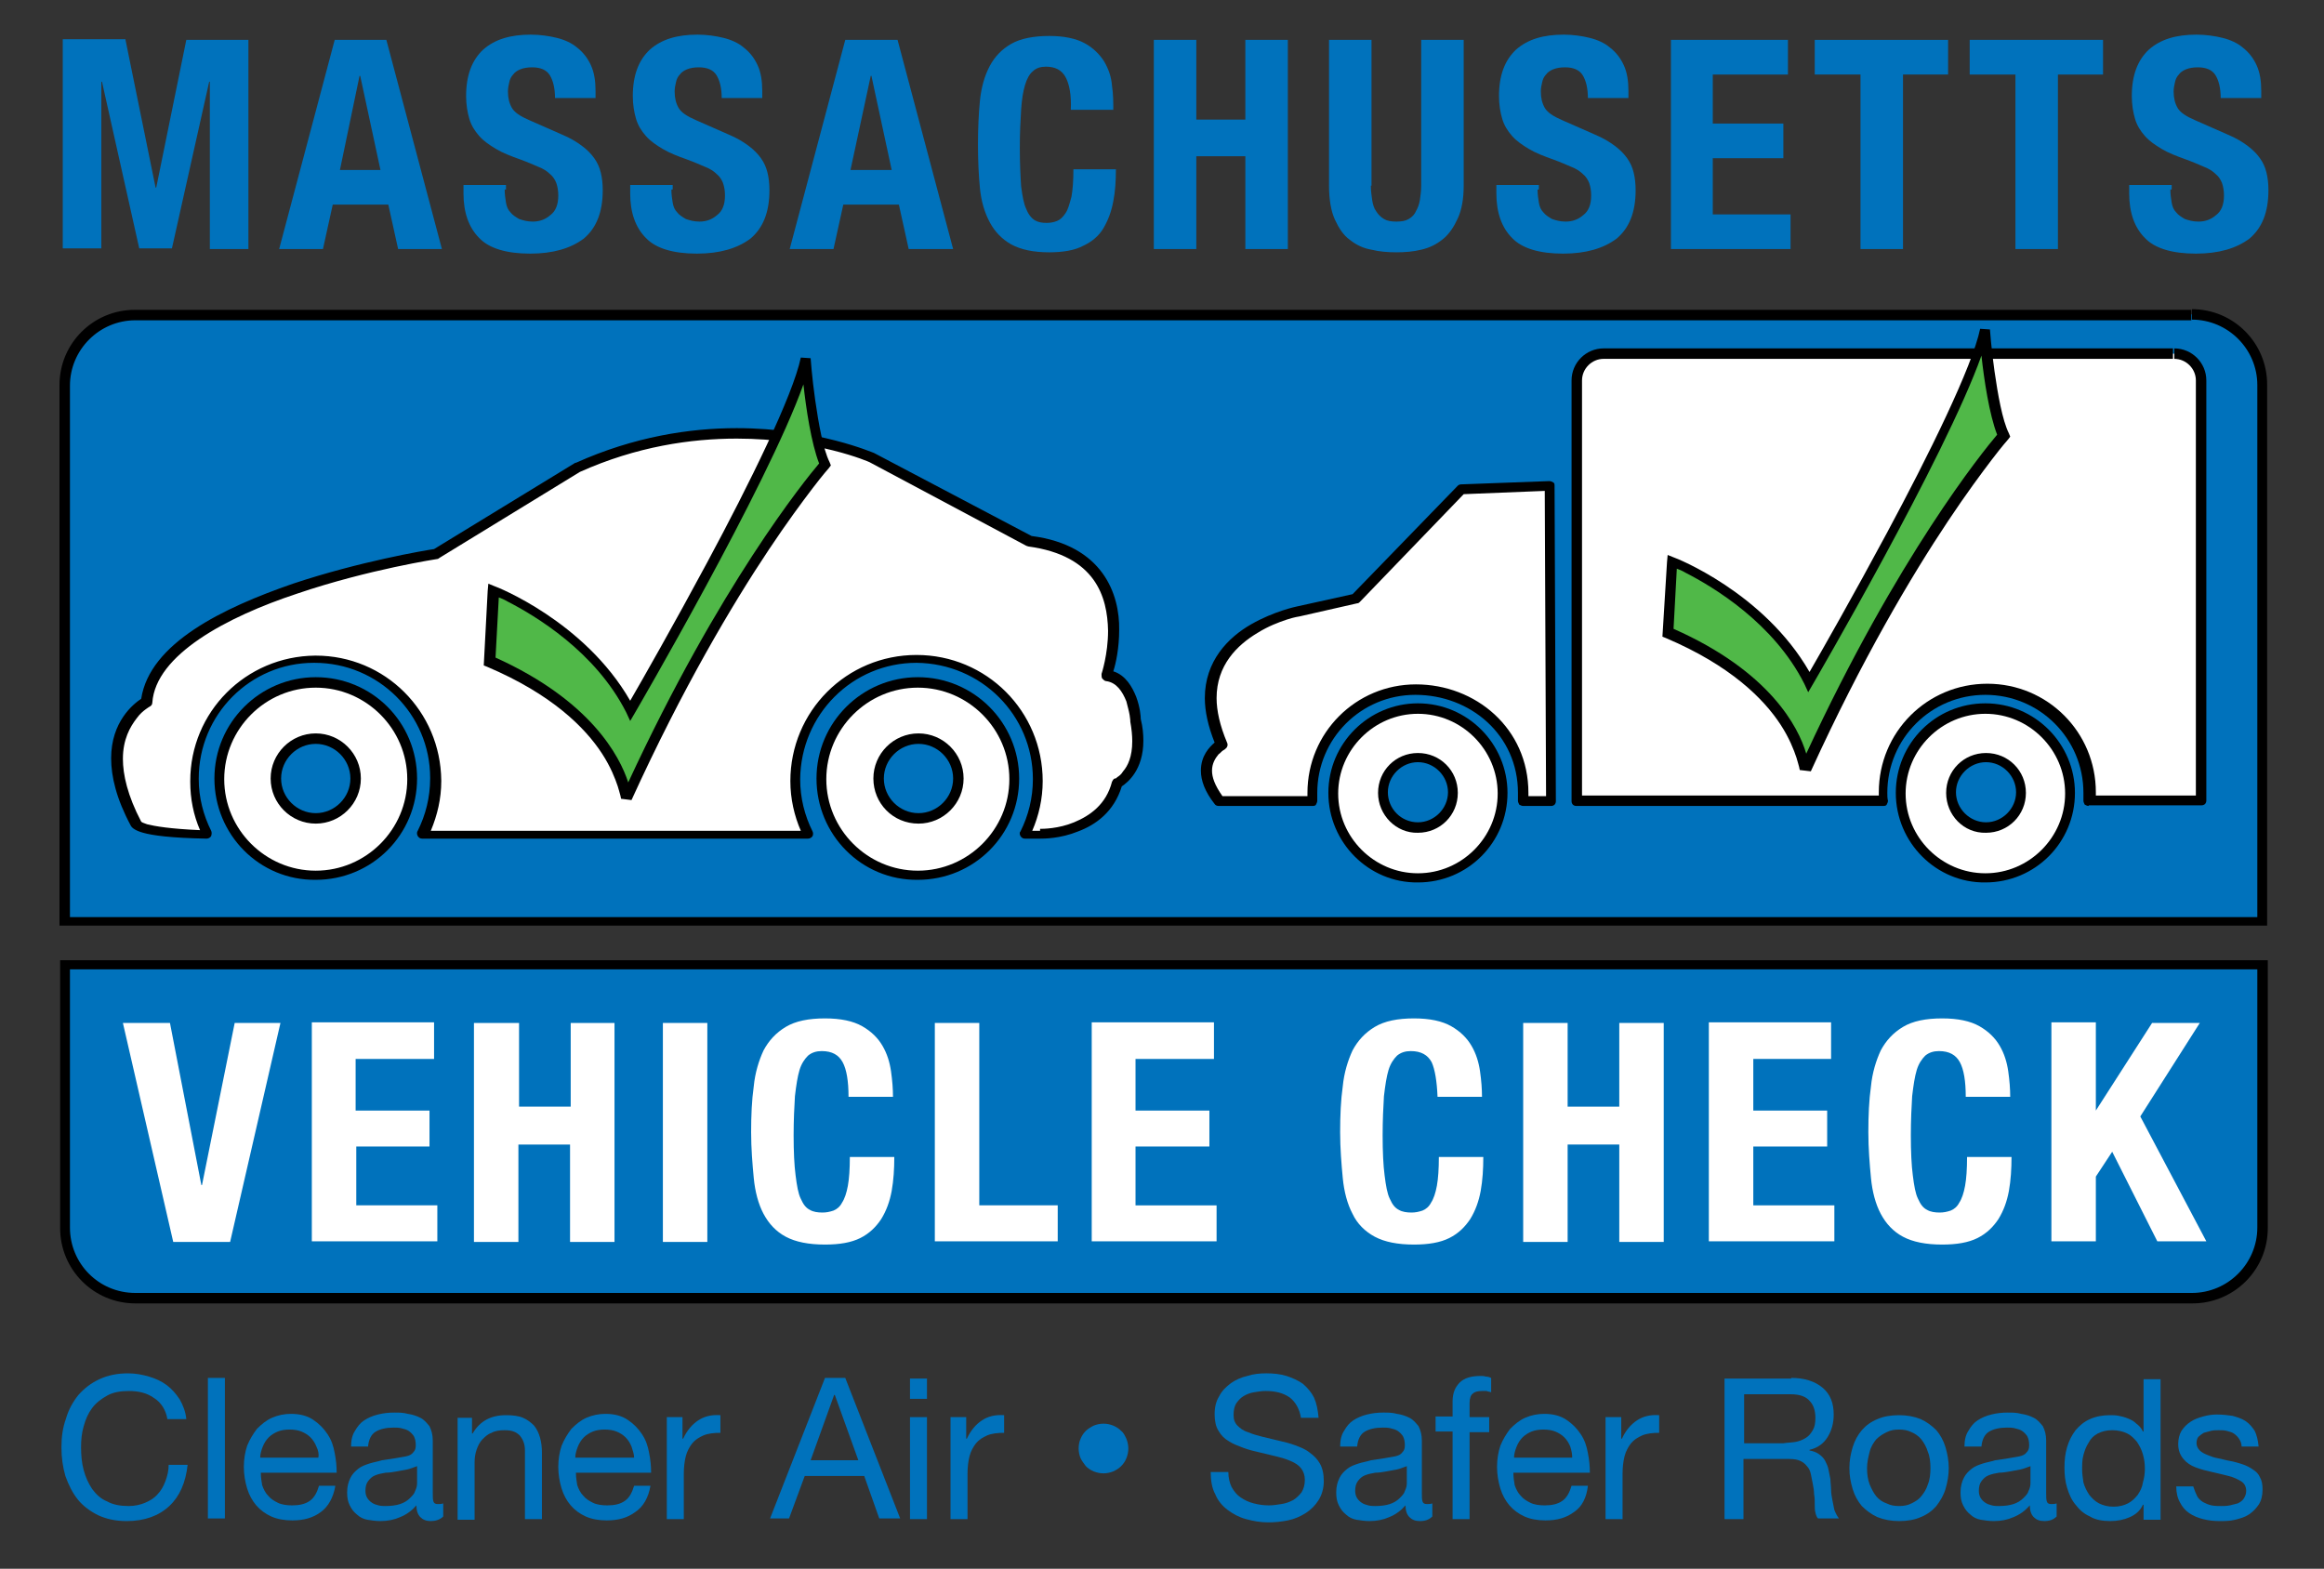 <?xml version="1.0" encoding="utf-8"?>
<!-- Generator: Adobe Illustrator 28.2.0, SVG Export Plug-In . SVG Version: 6.00 Build 0)  -->
<svg version="1.1" id="Layer_1" xmlns="http://www.w3.org/2000/svg" xmlns:xlink="http://www.w3.org/1999/xlink" x="0px" y="0px"
	 width="355.5px" height="240px" viewBox="0 0 355.5 240" style="enable-background:new 0 0 355.5 240;" xml:space="preserve">
<rect x="0" y="0" width="355.5" height="240" fill="#333333" stroke="none"/>
<style type="text/css">
	.st0{fill:none;}
	.st1{fill:#F7BC60;}
	.st2{fill:#FFFFFF;}
	.st3{fill:#0072BC;}
	.st4{fill:#50B848;}
</style>
<pattern  x="-118.6" y="522.5" width="69" height="69" patternUnits="userSpaceOnUse" id="Polka_Dot_Pattern" viewBox="2.1 -70.9 69 69" style="overflow:visible;">
	<g>
		<rect x="2.1" y="-70.9" class="st0" width="69" height="69"/>
		<rect x="2.1" y="-70.9" class="st1" width="69" height="69"/>
		<g>
			<path class="st2" d="M61.8-71.7c0,0.1,0,0.1,0,0.2c-0.1,0.1-0.1,0.1-0.2,0.1c-0.1,0.1-0.1,0.3-0.1,0.4c-0.2,0.1,0,0.2,0,0.3
				c0,0,0,0.1,0,0.2c0,0.1,0,0.3,0.1,0.4c0.1,0.2,0.3,0.4,0.4,0.5c0.2,0.1,0.4,0.6,0.6,0.6c0.2,0,0.4-0.1,0.5-0.1
				c0.2,0,0.4,0,0.6-0.1c0.2-0.1,0.1-0.3,0.3-0.5c0.1-0.1,0.3,0,0.4-0.1c0.2-0.1,0.3-0.3,0.4-0.5c0-0.1,0-0.1,0-0.2
				c0-0.1,0.1-0.2,0.1-0.3c0-0.1-0.1-0.1-0.1-0.2c0-0.1,0-0.2,0-0.3c0-0.2,0-0.4-0.1-0.5c-0.4-0.7-1.2-0.9-2-0.8
				c-0.2,0-0.3,0.1-0.4,0.2c-0.2,0.1-0.1,0.2-0.3,0.2c-0.1,0-0.2,0.1-0.2,0.2C61.8-71.7,61.8-71.7,61.8-71.7
				C61.8-71.6,61.8-71.6,61.8-71.7"/>
			<path class="st2" d="M54.1-71.7c0,0.1,0,0.1,0,0.2c-0.1,0.1-0.1,0.1-0.2,0.1c-0.1,0.1-0.1,0.3-0.1,0.4c-0.2,0.1,0,0.2,0,0.3
				c0,0,0,0.1,0,0.2c0,0.1,0,0.3,0.1,0.4c0.1,0.2,0.3,0.4,0.4,0.5c0.2,0.1,0.4,0.6,0.6,0.6c0.2,0,0.4-0.1,0.5-0.1
				c0.2,0,0.4,0,0.6-0.1c0.2-0.1,0.1-0.3,0.3-0.5c0.1-0.1,0.3,0,0.4-0.1c0.2-0.1,0.3-0.3,0.4-0.5c0-0.1,0-0.1,0-0.2
				c0-0.1,0.1-0.2,0.1-0.3c0-0.1-0.1-0.1-0.1-0.2c0-0.1,0-0.2,0-0.3c0-0.2,0-0.4-0.1-0.5c-0.4-0.7-1.2-0.9-2-0.8
				c-0.2,0-0.3,0.1-0.4,0.2c-0.2,0.1-0.1,0.2-0.3,0.2c-0.1,0-0.2,0.1-0.2,0.2C54.1-71.7,54.1-71.7,54.1-71.7
				C54.1-71.6,54.1-71.6,54.1-71.7"/>
			<path class="st2" d="M46.4-71.7c0,0.1,0,0.1,0,0.2c-0.1,0.1-0.1,0.1-0.2,0.1c-0.1,0.1-0.1,0.3-0.1,0.4c-0.2,0.1,0,0.2,0,0.3
				c0,0,0,0.1,0,0.2c0,0.1,0,0.3,0.1,0.4c0.1,0.2,0.3,0.4,0.4,0.5c0.2,0.1,0.4,0.6,0.6,0.6c0.2,0,0.4-0.1,0.5-0.1
				c0.2,0,0.4,0,0.6-0.1c0.2-0.1,0.1-0.3,0.3-0.5c0.1-0.1,0.3,0,0.4-0.1c0.2-0.1,0.3-0.3,0.4-0.5c0-0.1,0-0.1,0-0.2
				c0-0.1,0.1-0.2,0.1-0.3c0-0.1-0.1-0.1-0.1-0.2c0-0.1,0-0.2,0-0.3c0-0.2,0-0.4-0.1-0.5c-0.4-0.7-1.2-0.9-2-0.8
				c-0.2,0-0.3,0.1-0.4,0.2c-0.2,0.1-0.1,0.2-0.3,0.2c-0.1,0-0.2,0.1-0.2,0.2C46.4-71.7,46.4-71.7,46.4-71.7
				C46.4-71.6,46.4-71.6,46.4-71.7"/>
			<path class="st2" d="M38.8-71.7c0,0.1,0,0.1,0,0.2c-0.1,0.1-0.1,0.1-0.2,0.1c-0.1,0.1-0.1,0.3-0.1,0.4c-0.2,0.1,0,0.2,0,0.3
				c0,0,0,0.1,0,0.2c0,0.1,0,0.3,0.1,0.4c0.1,0.2,0.3,0.4,0.4,0.5c0.2,0.1,0.4,0.6,0.6,0.6c0.2,0,0.4-0.1,0.5-0.1
				c0.2,0,0.4,0,0.6-0.1c0.2-0.1,0.1-0.3,0.3-0.5c0.1-0.1,0.3,0,0.4-0.1c0.2-0.1,0.3-0.3,0.4-0.5c0-0.1,0-0.1,0-0.2
				c0-0.1,0.1-0.2,0.1-0.3c0-0.1-0.1-0.1-0.1-0.2c0-0.1,0-0.2,0-0.3c0-0.2,0-0.4-0.1-0.5c-0.4-0.7-1.2-0.9-2-0.8
				c-0.2,0-0.3,0.1-0.4,0.2c-0.2,0.1-0.1,0.2-0.3,0.2c-0.1,0-0.2,0.1-0.2,0.2C38.8-71.7,38.8-71.7,38.8-71.7
				C38.8-71.6,38.8-71.6,38.8-71.7"/>
			<path class="st2" d="M31.1-71.7c0,0.1,0,0.1,0,0.2c-0.1,0.1-0.1,0.1-0.2,0.1c-0.1,0.1-0.1,0.3-0.1,0.4c-0.2,0.1,0,0.2,0,0.3
				c0,0,0,0.1,0,0.2c0,0.1,0,0.3,0.1,0.4c0.1,0.2,0.3,0.4,0.4,0.5c0.2,0.1,0.4,0.6,0.6,0.6c0.2,0,0.4-0.1,0.5-0.1
				c0.2,0,0.4,0,0.6-0.1c0.2-0.1,0.1-0.3,0.3-0.5c0.1-0.1,0.3,0,0.4-0.1c0.2-0.1,0.3-0.3,0.4-0.5c0-0.1,0-0.1,0-0.2
				c0-0.1,0.1-0.2,0.1-0.3c0-0.1-0.1-0.1-0.1-0.2c0-0.1,0-0.2,0-0.3c0-0.2,0-0.4-0.1-0.5c-0.4-0.7-1.2-0.9-2-0.8
				c-0.2,0-0.3,0.1-0.4,0.2c-0.2,0.1-0.1,0.2-0.3,0.2c-0.1,0-0.2,0.1-0.2,0.2C31.1-71.7,31.1-71.7,31.1-71.7
				C31.1-71.6,31.1-71.6,31.1-71.7"/>
			<path class="st2" d="M23.4-71.7c0,0.1,0,0.1,0,0.2c-0.1,0.1-0.1,0.1-0.2,0.1c-0.1,0.1-0.1,0.3-0.1,0.4c-0.2,0.1,0,0.2,0,0.3
				c0,0,0,0.1,0,0.2c0,0.1,0,0.3,0.1,0.4c0.1,0.2,0.3,0.4,0.4,0.5c0.2,0.1,0.4,0.6,0.6,0.6c0.2,0,0.4-0.1,0.5-0.1
				c0.2,0,0.4,0,0.6-0.1c0.2-0.1,0.1-0.3,0.3-0.5c0.1-0.1,0.3,0,0.4-0.1c0.2-0.1,0.3-0.3,0.4-0.5c0-0.1,0-0.1,0-0.2
				c0-0.1,0.1-0.2,0.1-0.3c0-0.1-0.1-0.1-0.1-0.2c0-0.1,0-0.2,0-0.3c0-0.2,0-0.4-0.1-0.5c-0.4-0.7-1.2-0.9-2-0.8
				c-0.2,0-0.3,0.1-0.4,0.2c-0.2,0.1-0.1,0.2-0.3,0.2c-0.1,0-0.2,0.1-0.2,0.2C23.4-71.7,23.4-71.7,23.4-71.7
				C23.4-71.6,23.4-71.6,23.4-71.7"/>
			<path class="st2" d="M15.8-71.7c0,0.1,0,0.1,0,0.2c-0.1,0.1-0.1,0.1-0.2,0.1c-0.1,0.1-0.1,0.3-0.1,0.4c-0.2,0.1,0,0.2,0,0.3
				c0,0,0,0.1,0,0.2c0,0.1,0,0.3,0.1,0.4c0.1,0.2,0.3,0.4,0.4,0.5c0.2,0.1,0.4,0.6,0.6,0.6c0.2,0,0.4-0.1,0.5-0.1
				c0.2,0,0.4,0,0.6-0.1c0.2-0.1,0.1-0.3,0.3-0.5c0.1-0.1,0.3,0,0.4-0.1c0.2-0.1,0.3-0.3,0.4-0.5c0-0.1,0-0.1,0-0.2
				c0-0.1,0.1-0.2,0.1-0.3c0-0.1-0.1-0.1-0.1-0.2c0-0.1,0-0.2,0-0.3c0-0.2,0-0.4-0.1-0.5c-0.4-0.7-1.2-0.9-2-0.8
				c-0.2,0-0.3,0.1-0.4,0.2c-0.2,0.1-0.1,0.2-0.3,0.2c-0.1,0-0.2,0.1-0.2,0.2C15.8-71.7,15.8-71.7,15.8-71.7
				C15.8-71.6,15.8-71.6,15.8-71.7"/>
			<path class="st2" d="M8.1-71.7c0,0.1,0,0.1,0,0.2C8-71.4,8-71.4,7.9-71.3c-0.1,0.1-0.1,0.3-0.1,0.4c-0.2,0.1,0,0.2,0,0.3
				c0,0,0,0.1,0,0.2c0,0.1,0,0.3,0.1,0.4c0.1,0.2,0.3,0.4,0.4,0.5c0.2,0.1,0.4,0.6,0.6,0.6c0.2,0,0.4-0.1,0.5-0.1
				c0.2,0,0.4,0,0.6-0.1c0.2-0.1,0.1-0.3,0.3-0.5c0.1-0.1,0.3,0,0.4-0.1c0.2-0.1,0.3-0.3,0.4-0.5c0-0.1,0-0.1,0-0.2
				c0-0.1,0.1-0.2,0.1-0.3c0-0.1-0.1-0.1-0.1-0.2c0-0.1,0-0.2,0-0.3c0-0.2,0-0.4-0.1-0.5c-0.4-0.7-1.2-0.9-2-0.8
				c-0.2,0-0.3,0.1-0.4,0.2c-0.2,0.1-0.1,0.2-0.3,0.2c-0.1,0-0.2,0.1-0.2,0.2C8.1-71.7,8.1-71.7,8.1-71.7
				C8.1-71.6,8.1-71.6,8.1-71.7"/>
			<path class="st2" d="M0.4-71.7c0,0.1,0,0.1,0,0.2c-0.1,0.1-0.1,0.1-0.2,0.1c-0.1,0.1-0.1,0.3-0.1,0.4c-0.2,0.1,0,0.2,0,0.3
				c0,0,0,0.1,0,0.2c0,0.1,0,0.3,0.1,0.4c0.1,0.2,0.3,0.4,0.4,0.5C0.8-69.4,1-69,1.2-68.9c0.2,0,0.4-0.1,0.5-0.1
				c0.2,0,0.4,0,0.6-0.1c0.2-0.1,0.1-0.3,0.3-0.5c0.1-0.1,0.3,0,0.4-0.1c0.2-0.1,0.3-0.3,0.4-0.5c0-0.1,0-0.1,0-0.2
				c0-0.1,0.1-0.2,0.1-0.3c0-0.1-0.1-0.1-0.1-0.2c0-0.1,0-0.2,0-0.3c0-0.2,0-0.4-0.1-0.5c-0.4-0.7-1.2-0.9-2-0.8
				c-0.2,0-0.3,0.1-0.4,0.2c-0.2,0.1-0.1,0.2-0.3,0.2c-0.1,0-0.2,0.1-0.2,0.2C0.4-71.7,0.4-71.7,0.4-71.7
				C0.4-71.6,0.4-71.6,0.4-71.7"/>
		</g>
		<g>
			<path class="st2" d="M69.4-71.7c0,0.1,0,0.1,0,0.2c-0.1,0.1-0.1,0.1-0.2,0.1c-0.1,0.1-0.1,0.3-0.1,0.4c-0.2,0.1,0,0.2,0,0.3
				c0,0,0,0.1,0,0.2c0,0.1,0,0.3,0.1,0.4c0.1,0.2,0.3,0.4,0.4,0.5c0.2,0.1,0.4,0.6,0.6,0.6c0.2,0,0.4-0.1,0.5-0.1
				c0.2,0,0.4,0,0.6-0.1c0.2-0.1,0.1-0.3,0.3-0.5c0.1-0.1,0.3,0,0.4-0.1c0.2-0.1,0.3-0.3,0.4-0.5c0-0.1,0-0.1,0-0.2
				c0-0.1,0.1-0.2,0.1-0.3c0-0.1-0.1-0.1-0.1-0.2c0-0.1,0-0.2,0-0.3c0-0.2,0-0.4-0.1-0.5c-0.4-0.7-1.2-0.9-2-0.8
				c-0.2,0-0.3,0.1-0.4,0.2c-0.2,0.1-0.1,0.2-0.3,0.2c-0.1,0-0.2,0.1-0.2,0.2C69.4-71.7,69.4-71.7,69.4-71.7
				C69.4-71.6,69.4-71.6,69.4-71.7"/>
		</g>
		<path class="st2" d="M0.5-71.7c0,0.1,0,0.1,0,0.2c-0.1,0.1-0.1,0.1-0.2,0.1c-0.1,0.1-0.1,0.3-0.1,0.4c-0.2,0.1,0,0.2,0,0.3
			c0,0,0,0.1,0,0.2c0,0.1,0,0.3,0.1,0.4c0.1,0.2,0.3,0.4,0.4,0.5C0.9-69.4,1-69,1.3-68.9c0.2,0,0.4-0.1,0.5-0.1c0.2,0,0.4,0,0.6-0.1
			c0.2-0.1,0.1-0.3,0.3-0.5c0.1-0.1,0.3,0,0.4-0.1c0.2-0.1,0.3-0.3,0.4-0.5c0-0.1,0-0.1,0-0.2c0-0.1,0.1-0.2,0.1-0.3
			c0-0.1-0.1-0.1-0.1-0.2c0-0.1,0-0.2,0-0.3c0-0.2,0-0.4-0.1-0.5c-0.4-0.7-1.2-0.9-2-0.8c-0.2,0-0.3,0.1-0.4,0.2
			c-0.2,0.1-0.1,0.2-0.3,0.2c-0.1,0-0.2,0.1-0.2,0.2C0.5-71.7,0.5-71.7,0.5-71.7C0.5-71.6,0.5-71.6,0.5-71.7"/>
		<g>
			<g>
				<path class="st2" d="M69.4-64c0,0.1,0,0.1,0,0.2c-0.1,0.1-0.1,0.1-0.2,0.1c-0.1,0.1-0.1,0.3-0.1,0.4c-0.2,0.1,0,0.2,0,0.3
					c0,0,0,0.1,0,0.2c0,0.1,0,0.3,0.1,0.4c0.1,0.2,0.3,0.4,0.4,0.5c0.2,0.1,0.4,0.6,0.6,0.6c0.2,0,0.4-0.1,0.5-0.1
					c0.2,0,0.4,0,0.6-0.1c0.2-0.1,0.1-0.3,0.3-0.5c0.1-0.1,0.3,0,0.4-0.1c0.2-0.1,0.3-0.3,0.4-0.5c0-0.1,0-0.1,0-0.2
					c0-0.1,0.1-0.2,0.1-0.3c0-0.1-0.1-0.1-0.1-0.2c0-0.1,0-0.2,0-0.3c0-0.2,0-0.4-0.1-0.5c-0.4-0.7-1.2-0.9-2-0.8
					c-0.2,0-0.3,0.1-0.4,0.2c-0.2,0.1-0.1,0.2-0.3,0.2c-0.1,0-0.2,0.1-0.2,0.2C69.4-64,69.4-64.1,69.4-64C69.4-64,69.4-64,69.4-64"
					/>
				<path class="st2" d="M61.8-64c0,0.1,0,0.1,0,0.2c-0.1,0.1-0.1,0.1-0.2,0.1c-0.1,0.1-0.1,0.3-0.1,0.4c-0.2,0.1,0,0.2,0,0.3
					c0,0,0,0.1,0,0.2c0,0.1,0,0.3,0.1,0.4c0.1,0.2,0.3,0.4,0.4,0.5c0.2,0.1,0.4,0.6,0.6,0.6c0.2,0,0.4-0.1,0.5-0.1
					c0.2,0,0.4,0,0.6-0.1c0.2-0.1,0.1-0.3,0.3-0.5c0.1-0.1,0.3,0,0.4-0.1c0.2-0.1,0.3-0.3,0.4-0.5c0-0.1,0-0.1,0-0.2
					c0-0.1,0.1-0.2,0.1-0.3c0-0.1-0.1-0.1-0.1-0.2c0-0.1,0-0.2,0-0.3c0-0.2,0-0.4-0.1-0.5c-0.4-0.7-1.2-0.9-2-0.8
					c-0.2,0-0.3,0.1-0.4,0.2c-0.2,0.1-0.1,0.2-0.3,0.2c-0.1,0-0.2,0.1-0.2,0.2C61.8-64,61.8-64.1,61.8-64C61.8-64,61.8-64,61.8-64"
					/>
				<path class="st2" d="M54.1-64c0,0.1,0,0.1,0,0.2c-0.1,0.1-0.1,0.1-0.2,0.1c-0.1,0.1-0.1,0.3-0.1,0.4c-0.2,0.1,0,0.2,0,0.3
					c0,0,0,0.1,0,0.2c0,0.1,0,0.3,0.1,0.4c0.1,0.2,0.3,0.4,0.4,0.5c0.2,0.1,0.4,0.6,0.6,0.6c0.2,0,0.4-0.1,0.5-0.1
					c0.2,0,0.4,0,0.6-0.1c0.2-0.1,0.1-0.3,0.3-0.5c0.1-0.1,0.3,0,0.4-0.1c0.2-0.1,0.3-0.3,0.4-0.5c0-0.1,0-0.1,0-0.2
					c0-0.1,0.1-0.2,0.1-0.3c0-0.1-0.1-0.1-0.1-0.2c0-0.1,0-0.2,0-0.3c0-0.2,0-0.4-0.1-0.5c-0.4-0.7-1.2-0.9-2-0.8
					c-0.2,0-0.3,0.1-0.4,0.2c-0.2,0.1-0.1,0.2-0.3,0.2c-0.1,0-0.2,0.1-0.2,0.2C54.1-64,54.1-64.1,54.1-64C54.1-64,54.1-64,54.1-64"
					/>
				<path class="st2" d="M46.5-64c0,0.1,0,0.1,0,0.2c-0.1,0.1-0.1,0.1-0.2,0.1c-0.1,0.1-0.1,0.3-0.1,0.4c-0.2,0.1,0,0.2,0,0.3
					c0,0,0,0.1,0,0.2c0,0.1,0,0.3,0.1,0.4c0.1,0.2,0.3,0.4,0.4,0.5c0.2,0.1,0.4,0.6,0.6,0.6c0.2,0,0.4-0.1,0.5-0.1
					c0.2,0,0.4,0,0.6-0.1c0.2-0.1,0.1-0.3,0.3-0.5c0.1-0.1,0.3,0,0.4-0.1c0.2-0.1,0.3-0.3,0.4-0.5c0-0.1,0-0.1,0-0.2
					c0-0.1,0.1-0.2,0.1-0.3c0-0.1-0.1-0.1-0.1-0.2c0-0.1,0-0.2,0-0.3c0-0.2,0-0.4-0.1-0.5c-0.4-0.7-1.2-0.9-2-0.8
					c-0.2,0-0.3,0.1-0.4,0.2c-0.2,0.1-0.1,0.2-0.3,0.2c-0.1,0-0.2,0.1-0.2,0.2C46.5-64,46.5-64.1,46.5-64C46.5-64,46.5-64,46.5-64"
					/>
				<path class="st2" d="M38.8-64c0,0.1,0,0.1,0,0.2c-0.1,0.1-0.1,0.1-0.2,0.1c-0.1,0.1-0.1,0.3-0.1,0.4c-0.2,0.1,0,0.2,0,0.3
					c0,0,0,0.1,0,0.2c0,0.1,0,0.3,0.1,0.4c0.1,0.2,0.3,0.4,0.4,0.5c0.2,0.1,0.4,0.6,0.6,0.6c0.2,0,0.4-0.1,0.5-0.1
					c0.2,0,0.4,0,0.6-0.1c0.2-0.1,0.1-0.3,0.3-0.5c0.1-0.1,0.3,0,0.4-0.1c0.2-0.1,0.3-0.3,0.4-0.5c0-0.1,0-0.1,0-0.2
					c0-0.1,0.1-0.2,0.1-0.3c0-0.1-0.1-0.1-0.1-0.2c0-0.1,0-0.2,0-0.3c0-0.2,0-0.4-0.1-0.5c-0.4-0.7-1.2-0.9-2-0.8
					c-0.2,0-0.3,0.1-0.4,0.2c-0.2,0.1-0.1,0.2-0.3,0.2c-0.1,0-0.2,0.1-0.2,0.2C38.8-64,38.8-64.1,38.8-64C38.8-64,38.8-64,38.8-64"
					/>
				<path class="st2" d="M31.1-64c0,0.1,0,0.1,0,0.2c-0.1,0.1-0.1,0.1-0.2,0.1c-0.1,0.1-0.1,0.3-0.1,0.4c-0.2,0.1,0,0.2,0,0.3
					c0,0,0,0.1,0,0.2c0,0.1,0,0.3,0.1,0.4c0.1,0.2,0.3,0.4,0.4,0.5c0.2,0.1,0.4,0.6,0.6,0.6c0.2,0,0.4-0.1,0.5-0.1
					c0.2,0,0.4,0,0.6-0.1c0.2-0.1,0.1-0.3,0.3-0.5c0.1-0.1,0.3,0,0.4-0.1c0.2-0.1,0.3-0.3,0.4-0.5c0-0.1,0-0.1,0-0.2
					c0-0.1,0.1-0.2,0.1-0.3c0-0.1-0.1-0.1-0.1-0.2c0-0.1,0-0.2,0-0.3c0-0.2,0-0.4-0.1-0.5c-0.4-0.7-1.2-0.9-2-0.8
					c-0.2,0-0.3,0.1-0.4,0.2c-0.2,0.1-0.1,0.2-0.3,0.2c-0.1,0-0.2,0.1-0.2,0.2C31.1-64,31.1-64.1,31.1-64C31.1-64,31.1-64,31.1-64"
					/>
				<path class="st2" d="M23.5-64c0,0.1,0,0.1,0,0.2c-0.1,0.1-0.1,0.1-0.2,0.1c-0.1,0.1-0.1,0.3-0.1,0.4c-0.2,0.1,0,0.2,0,0.3
					c0,0,0,0.1,0,0.2c0,0.1,0,0.3,0.1,0.4c0.1,0.2,0.3,0.4,0.4,0.5c0.2,0.1,0.4,0.6,0.6,0.6c0.2,0,0.4-0.1,0.5-0.1
					c0.2,0,0.4,0,0.6-0.1c0.2-0.1,0.1-0.3,0.3-0.5c0.1-0.1,0.3,0,0.4-0.1c0.2-0.1,0.3-0.3,0.4-0.5c0-0.1,0-0.1,0-0.2
					c0-0.1,0.1-0.2,0.1-0.3c0-0.1-0.1-0.1-0.1-0.2c0-0.1,0-0.2,0-0.3c0-0.2,0-0.4-0.1-0.5c-0.4-0.7-1.2-0.9-2-0.8
					c-0.2,0-0.3,0.1-0.4,0.2c-0.2,0.1-0.1,0.2-0.3,0.2c-0.1,0-0.2,0.1-0.2,0.2C23.5-64,23.5-64.1,23.5-64C23.5-64,23.5-64,23.5-64"
					/>
				<path class="st2" d="M15.8-64c0,0.1,0,0.1,0,0.2c-0.1,0.1-0.1,0.1-0.2,0.1c-0.1,0.1-0.1,0.3-0.1,0.4c-0.2,0.1,0,0.2,0,0.3
					c0,0,0,0.1,0,0.2c0,0.1,0,0.3,0.1,0.4c0.1,0.2,0.3,0.4,0.4,0.5c0.2,0.1,0.4,0.6,0.6,0.6c0.2,0,0.4-0.1,0.5-0.1
					c0.2,0,0.4,0,0.6-0.1c0.2-0.1,0.1-0.3,0.3-0.5c0.1-0.1,0.3,0,0.4-0.1c0.2-0.1,0.3-0.3,0.4-0.5c0-0.1,0-0.1,0-0.2
					c0-0.1,0.1-0.2,0.1-0.3c0-0.1-0.1-0.1-0.1-0.2c0-0.1,0-0.2,0-0.3c0-0.2,0-0.4-0.1-0.5c-0.4-0.7-1.2-0.9-2-0.8
					c-0.2,0-0.3,0.1-0.4,0.2c-0.2,0.1-0.1,0.2-0.3,0.2c-0.1,0-0.2,0.1-0.2,0.2C15.8-64,15.8-64.1,15.8-64C15.8-64,15.8-64,15.8-64"
					/>
				<path class="st2" d="M8.2-64c0,0.1,0,0.1,0,0.2C8.1-63.7,8-63.7,8-63.7c-0.1,0.1-0.1,0.3-0.1,0.4c-0.2,0.1,0,0.2,0,0.3
					c0,0,0,0.1,0,0.2c0,0.1,0,0.3,0.1,0.4C8-62.2,8.2-62,8.3-61.9c0.2,0.1,0.4,0.6,0.6,0.6c0.2,0,0.4-0.1,0.5-0.1
					c0.2,0,0.4,0,0.6-0.1c0.2-0.1,0.1-0.3,0.3-0.5c0.1-0.1,0.3,0,0.4-0.1c0.2-0.1,0.3-0.3,0.4-0.5c0-0.1,0-0.1,0-0.2
					c0-0.1,0.1-0.2,0.1-0.3c0-0.1-0.1-0.1-0.1-0.2c0-0.1,0-0.2,0-0.3c0-0.2,0-0.4-0.1-0.5c-0.4-0.7-1.2-0.9-2-0.8
					c-0.2,0-0.3,0.1-0.4,0.2c-0.2,0.1-0.1,0.2-0.3,0.2c-0.1,0-0.2,0.1-0.2,0.2C8.2-64,8.2-64.1,8.2-64C8.1-64,8.1-64,8.2-64"/>
				<path class="st2" d="M0.5-64c0,0.1,0,0.1,0,0.2c-0.1,0.1-0.1,0.1-0.2,0.1c-0.1,0.1-0.1,0.3-0.1,0.4c-0.2,0.1,0,0.2,0,0.3
					c0,0,0,0.1,0,0.2c0,0.1,0,0.3,0.1,0.4c0.1,0.2,0.3,0.4,0.4,0.5c0.2,0.1,0.4,0.6,0.6,0.6c0.2,0,0.4-0.1,0.5-0.1
					c0.2,0,0.4,0,0.6-0.1c0.2-0.1,0.1-0.3,0.3-0.5C2.8-62,3-61.9,3.1-62c0.2-0.1,0.3-0.3,0.4-0.5c0-0.1,0-0.1,0-0.2
					c0-0.1,0.1-0.2,0.1-0.3c0-0.1-0.1-0.1-0.1-0.2c0-0.1,0-0.2,0-0.3c0-0.2,0-0.4-0.1-0.5c-0.4-0.7-1.2-0.9-2-0.8
					c-0.2,0-0.3,0.1-0.4,0.2c-0.2,0.1-0.1,0.2-0.3,0.2c-0.1,0-0.2,0.1-0.2,0.2C0.5-64,0.5-64.1,0.5-64C0.5-64,0.5-64,0.5-64"/>
			</g>
			<g>
				<path class="st2" d="M69.4-56.3c0,0.1,0,0.1,0,0.2c-0.1,0.1-0.1,0.1-0.2,0.1c-0.1,0.1-0.1,0.3-0.1,0.4c-0.2,0.1,0,0.2,0,0.3
					c0,0,0,0.1,0,0.2c0,0.1,0,0.3,0.1,0.4c0.1,0.2,0.3,0.4,0.4,0.5c0.2,0.1,0.4,0.6,0.6,0.6c0.2,0,0.4-0.1,0.5-0.1
					c0.2,0,0.4,0,0.6-0.1c0.2-0.1,0.1-0.3,0.3-0.5c0.1-0.1,0.3,0,0.4-0.1c0.2-0.1,0.3-0.3,0.4-0.5c0-0.1,0-0.1,0-0.2
					c0-0.1,0.1-0.2,0.1-0.3c0-0.1-0.1-0.1-0.1-0.2c0-0.1,0-0.2,0-0.3c0-0.2,0-0.4-0.1-0.5c-0.4-0.7-1.2-0.9-2-0.8
					c-0.2,0-0.3,0.1-0.4,0.2c-0.2,0.1-0.1,0.2-0.3,0.2c-0.1,0-0.2,0.1-0.2,0.2C69.4-56.4,69.4-56.4,69.4-56.3
					C69.4-56.3,69.4-56.3,69.4-56.3"/>
				<path class="st2" d="M61.8-56.3c0,0.1,0,0.1,0,0.2c-0.1,0.1-0.1,0.1-0.2,0.1c-0.1,0.1-0.1,0.3-0.1,0.4c-0.2,0.1,0,0.2,0,0.3
					c0,0,0,0.1,0,0.2c0,0.1,0,0.3,0.1,0.4c0.1,0.2,0.3,0.4,0.4,0.5c0.2,0.1,0.4,0.6,0.6,0.6c0.2,0,0.4-0.1,0.5-0.1
					c0.2,0,0.4,0,0.6-0.1c0.2-0.1,0.1-0.3,0.3-0.5c0.1-0.1,0.3,0,0.4-0.1c0.2-0.1,0.3-0.3,0.4-0.5c0-0.1,0-0.1,0-0.2
					c0-0.1,0.1-0.2,0.1-0.3c0-0.1-0.1-0.1-0.1-0.2c0-0.1,0-0.2,0-0.3c0-0.2,0-0.4-0.1-0.5c-0.4-0.7-1.2-0.9-2-0.8
					c-0.2,0-0.3,0.1-0.4,0.2c-0.2,0.1-0.1,0.2-0.3,0.2c-0.1,0-0.2,0.1-0.2,0.2C61.8-56.4,61.8-56.4,61.8-56.3
					C61.8-56.3,61.8-56.3,61.8-56.3"/>
				<path class="st2" d="M54.1-56.3c0,0.1,0,0.1,0,0.2C54-56.1,54-56.1,53.9-56c-0.1,0.1-0.1,0.3-0.1,0.4c-0.2,0.1,0,0.2,0,0.3
					c0,0,0,0.1,0,0.2c0,0.1,0,0.3,0.1,0.4c0.1,0.2,0.3,0.4,0.4,0.5c0.2,0.1,0.4,0.6,0.6,0.6c0.2,0,0.4-0.1,0.5-0.1
					c0.2,0,0.4,0,0.6-0.1c0.2-0.1,0.1-0.3,0.3-0.5c0.1-0.1,0.3,0,0.4-0.1c0.2-0.1,0.3-0.3,0.4-0.5c0-0.1,0-0.1,0-0.2
					c0-0.1,0.1-0.2,0.1-0.3c0-0.1-0.1-0.1-0.1-0.2c0-0.1,0-0.2,0-0.3c0-0.2,0-0.4-0.1-0.5c-0.4-0.7-1.2-0.9-2-0.8
					c-0.2,0-0.3,0.1-0.4,0.2c-0.2,0.1-0.1,0.2-0.3,0.2c-0.1,0-0.2,0.1-0.2,0.2C54.1-56.4,54.1-56.4,54.1-56.3
					C54.1-56.3,54.1-56.3,54.1-56.3"/>
				<path class="st2" d="M46.5-56.3c0,0.1,0,0.1,0,0.2c-0.1,0.1-0.1,0.1-0.2,0.1c-0.1,0.1-0.1,0.3-0.1,0.4c-0.2,0.1,0,0.2,0,0.3
					c0,0,0,0.1,0,0.2c0,0.1,0,0.3,0.1,0.4c0.1,0.2,0.3,0.4,0.4,0.5c0.2,0.1,0.4,0.6,0.6,0.6c0.2,0,0.4-0.1,0.5-0.1
					c0.2,0,0.4,0,0.6-0.1c0.2-0.1,0.1-0.3,0.3-0.5c0.1-0.1,0.3,0,0.4-0.1c0.2-0.1,0.3-0.3,0.4-0.5c0-0.1,0-0.1,0-0.2
					c0-0.1,0.1-0.2,0.1-0.3c0-0.1-0.1-0.1-0.1-0.2c0-0.1,0-0.2,0-0.3c0-0.2,0-0.4-0.1-0.5c-0.4-0.7-1.2-0.9-2-0.8
					c-0.2,0-0.3,0.1-0.4,0.2c-0.2,0.1-0.1,0.2-0.3,0.2c-0.1,0-0.2,0.1-0.2,0.2C46.5-56.4,46.5-56.4,46.5-56.3
					C46.5-56.3,46.5-56.3,46.5-56.3"/>
				<path class="st2" d="M38.8-56.3c0,0.1,0,0.1,0,0.2c-0.1,0.1-0.1,0.1-0.2,0.1c-0.1,0.1-0.1,0.3-0.1,0.4c-0.2,0.1,0,0.2,0,0.3
					c0,0,0,0.1,0,0.2c0,0.1,0,0.3,0.1,0.4c0.1,0.2,0.3,0.4,0.4,0.5c0.2,0.1,0.4,0.6,0.6,0.6c0.2,0,0.4-0.1,0.5-0.1
					c0.2,0,0.4,0,0.6-0.1c0.2-0.1,0.1-0.3,0.3-0.5c0.1-0.1,0.3,0,0.4-0.1c0.2-0.1,0.3-0.3,0.4-0.5c0-0.1,0-0.1,0-0.2
					c0-0.1,0.1-0.2,0.1-0.3c0-0.1-0.1-0.1-0.1-0.2c0-0.1,0-0.2,0-0.3c0-0.2,0-0.4-0.1-0.5c-0.4-0.7-1.2-0.9-2-0.8
					c-0.2,0-0.3,0.1-0.4,0.2c-0.2,0.1-0.1,0.2-0.3,0.2c-0.1,0-0.2,0.1-0.2,0.2C38.8-56.4,38.8-56.4,38.8-56.3
					C38.8-56.3,38.8-56.3,38.8-56.3"/>
				<path class="st2" d="M31.1-56.3c0,0.1,0,0.1,0,0.2c-0.1,0.1-0.1,0.1-0.2,0.1c-0.1,0.1-0.1,0.3-0.1,0.4c-0.2,0.1,0,0.2,0,0.3
					c0,0,0,0.1,0,0.2c0,0.1,0,0.3,0.1,0.4c0.1,0.2,0.3,0.4,0.4,0.5c0.2,0.1,0.4,0.6,0.6,0.6c0.2,0,0.4-0.1,0.5-0.1
					c0.2,0,0.4,0,0.6-0.1c0.2-0.1,0.1-0.3,0.3-0.5c0.1-0.1,0.3,0,0.4-0.1c0.2-0.1,0.3-0.3,0.4-0.5c0-0.1,0-0.1,0-0.2
					c0-0.1,0.1-0.2,0.1-0.3c0-0.1-0.1-0.1-0.1-0.2c0-0.1,0-0.2,0-0.3c0-0.2,0-0.4-0.1-0.5c-0.4-0.7-1.2-0.9-2-0.8
					c-0.2,0-0.3,0.1-0.4,0.2c-0.2,0.1-0.1,0.2-0.3,0.2c-0.1,0-0.2,0.1-0.2,0.2C31.1-56.4,31.1-56.4,31.1-56.3
					C31.1-56.3,31.1-56.3,31.1-56.3"/>
				<path class="st2" d="M23.5-56.3c0,0.1,0,0.1,0,0.2c-0.1,0.1-0.1,0.1-0.2,0.1c-0.1,0.1-0.1,0.3-0.1,0.4c-0.2,0.1,0,0.2,0,0.3
					c0,0,0,0.1,0,0.2c0,0.1,0,0.3,0.1,0.4c0.1,0.2,0.3,0.4,0.4,0.5c0.2,0.1,0.4,0.6,0.6,0.6c0.2,0,0.4-0.1,0.5-0.1
					c0.2,0,0.4,0,0.6-0.1c0.2-0.1,0.1-0.3,0.3-0.5c0.1-0.1,0.3,0,0.4-0.1c0.2-0.1,0.3-0.3,0.4-0.5c0-0.1,0-0.1,0-0.2
					c0-0.1,0.1-0.2,0.1-0.3c0-0.1-0.1-0.1-0.1-0.2c0-0.1,0-0.2,0-0.3c0-0.2,0-0.4-0.1-0.5c-0.4-0.7-1.2-0.9-2-0.8
					c-0.2,0-0.3,0.1-0.4,0.2c-0.2,0.1-0.1,0.2-0.3,0.2c-0.1,0-0.2,0.1-0.2,0.2C23.5-56.4,23.5-56.4,23.5-56.3
					C23.5-56.3,23.5-56.3,23.5-56.3"/>
				<path class="st2" d="M15.8-56.3c0,0.1,0,0.1,0,0.2c-0.1,0.1-0.1,0.1-0.2,0.1c-0.1,0.1-0.1,0.3-0.1,0.4c-0.2,0.1,0,0.2,0,0.3
					c0,0,0,0.1,0,0.2c0,0.1,0,0.3,0.1,0.4c0.1,0.2,0.3,0.4,0.4,0.5c0.2,0.1,0.4,0.6,0.6,0.6c0.2,0,0.4-0.1,0.5-0.1
					c0.2,0,0.4,0,0.6-0.1c0.2-0.1,0.1-0.3,0.3-0.5c0.1-0.1,0.3,0,0.4-0.1c0.2-0.1,0.3-0.3,0.4-0.5c0-0.1,0-0.1,0-0.2
					c0-0.1,0.1-0.2,0.1-0.3c0-0.1-0.1-0.1-0.1-0.2c0-0.1,0-0.2,0-0.3c0-0.2,0-0.4-0.1-0.5c-0.4-0.7-1.2-0.9-2-0.8
					c-0.2,0-0.3,0.1-0.4,0.2c-0.2,0.1-0.1,0.2-0.3,0.2c-0.1,0-0.2,0.1-0.2,0.2C15.8-56.4,15.8-56.4,15.8-56.3
					C15.8-56.3,15.8-56.3,15.8-56.3"/>
				<path class="st2" d="M8.2-56.3c0,0.1,0,0.1,0,0.2C8.1-56.1,8-56.1,8-56c-0.1,0.1-0.1,0.3-0.1,0.4c-0.2,0.1,0,0.2,0,0.3
					c0,0,0,0.1,0,0.2c0,0.1,0,0.3,0.1,0.4c0.1,0.2,0.3,0.4,0.4,0.5c0.2,0.1,0.4,0.6,0.6,0.6c0.2,0,0.4-0.1,0.5-0.1
					c0.2,0,0.4,0,0.6-0.1c0.2-0.1,0.1-0.3,0.3-0.5c0.1-0.1,0.3,0,0.4-0.1c0.2-0.1,0.3-0.3,0.4-0.5c0-0.1,0-0.1,0-0.2
					c0-0.1,0.1-0.2,0.1-0.3c0-0.1-0.1-0.1-0.1-0.2c0-0.1,0-0.2,0-0.3c0-0.2,0-0.4-0.1-0.5c-0.4-0.7-1.2-0.9-2-0.8
					c-0.2,0-0.3,0.1-0.4,0.2c-0.2,0.1-0.1,0.2-0.3,0.2c-0.1,0-0.2,0.1-0.2,0.2C8.2-56.4,8.2-56.4,8.2-56.3
					C8.1-56.3,8.1-56.3,8.2-56.3"/>
				<path class="st2" d="M0.5-56.3c0,0.1,0,0.1,0,0.2c-0.1,0.1-0.1,0.1-0.2,0.1c-0.1,0.1-0.1,0.3-0.1,0.4c-0.2,0.1,0,0.2,0,0.3
					c0,0,0,0.1,0,0.2c0,0.1,0,0.3,0.1,0.4c0.1,0.2,0.3,0.4,0.4,0.5c0.2,0.1,0.4,0.6,0.6,0.6c0.2,0,0.4-0.1,0.5-0.1
					c0.2,0,0.4,0,0.6-0.1c0.2-0.1,0.1-0.3,0.3-0.5c0.1-0.1,0.3,0,0.4-0.1c0.2-0.1,0.3-0.3,0.4-0.5c0-0.1,0-0.1,0-0.2
					c0-0.1,0.1-0.2,0.1-0.3c0-0.1-0.1-0.1-0.1-0.2c0-0.1,0-0.2,0-0.3c0-0.2,0-0.4-0.1-0.5c-0.4-0.7-1.2-0.9-2-0.8
					c-0.2,0-0.3,0.1-0.4,0.2c-0.2,0.1-0.1,0.2-0.3,0.2c-0.1,0-0.2,0.1-0.2,0.2C0.5-56.4,0.5-56.4,0.5-56.3
					C0.5-56.3,0.5-56.3,0.5-56.3"/>
			</g>
			<g>
				<path class="st2" d="M69.4-48.7c0,0.1,0,0.1,0,0.2c-0.1,0.1-0.1,0.1-0.2,0.1c-0.1,0.1-0.1,0.3-0.1,0.4c-0.2,0.1,0,0.2,0,0.3
					c0,0,0,0.1,0,0.2c0,0.1,0,0.3,0.1,0.4c0.1,0.2,0.3,0.4,0.4,0.5c0.2,0.1,0.4,0.6,0.6,0.6c0.2,0,0.4-0.1,0.5-0.1
					c0.2,0,0.4,0,0.6-0.1c0.2-0.1,0.1-0.3,0.3-0.5c0.1-0.1,0.3,0,0.4-0.1c0.2-0.1,0.3-0.3,0.4-0.5c0-0.1,0-0.1,0-0.2
					c0-0.1,0.1-0.2,0.1-0.3c0-0.1-0.1-0.1-0.1-0.2c0-0.1,0-0.2,0-0.3c0-0.2,0-0.4-0.1-0.5c-0.4-0.7-1.2-0.9-2-0.8
					c-0.2,0-0.3,0.1-0.4,0.2c-0.2,0.1-0.1,0.2-0.3,0.2c-0.1,0-0.2,0.1-0.2,0.2C69.4-48.7,69.4-48.8,69.4-48.7
					C69.4-48.7,69.4-48.7,69.4-48.7"/>
				<path class="st2" d="M61.8-48.7c0,0.1,0,0.1,0,0.2c-0.1,0.1-0.1,0.1-0.2,0.1c-0.1,0.1-0.1,0.3-0.1,0.4c-0.2,0.1,0,0.2,0,0.3
					c0,0,0,0.1,0,0.2c0,0.1,0,0.3,0.1,0.4c0.1,0.2,0.3,0.4,0.4,0.5c0.2,0.1,0.4,0.6,0.6,0.6c0.2,0,0.4-0.1,0.5-0.1
					c0.2,0,0.4,0,0.6-0.1c0.2-0.1,0.1-0.3,0.3-0.5c0.1-0.1,0.3,0,0.4-0.1c0.2-0.1,0.3-0.3,0.4-0.5c0-0.1,0-0.1,0-0.2
					c0-0.1,0.1-0.2,0.1-0.3c0-0.1-0.1-0.1-0.1-0.2c0-0.1,0-0.2,0-0.3c0-0.2,0-0.4-0.1-0.5c-0.4-0.7-1.2-0.9-2-0.8
					c-0.2,0-0.3,0.1-0.4,0.2c-0.2,0.1-0.1,0.2-0.3,0.2c-0.1,0-0.2,0.1-0.2,0.2C61.8-48.7,61.8-48.8,61.8-48.7
					C61.8-48.7,61.8-48.7,61.8-48.7"/>
				<path class="st2" d="M54.1-48.7c0,0.1,0,0.1,0,0.2c-0.1,0.1-0.1,0.1-0.2,0.1c-0.1,0.1-0.1,0.3-0.1,0.4c-0.2,0.1,0,0.2,0,0.3
					c0,0,0,0.1,0,0.2c0,0.1,0,0.3,0.1,0.4c0.1,0.2,0.3,0.4,0.4,0.5c0.2,0.1,0.4,0.6,0.6,0.6c0.2,0,0.4-0.1,0.5-0.1
					c0.2,0,0.4,0,0.6-0.1c0.2-0.1,0.1-0.3,0.3-0.5c0.1-0.1,0.3,0,0.4-0.1c0.2-0.1,0.3-0.3,0.4-0.5c0-0.1,0-0.1,0-0.2
					c0-0.1,0.1-0.2,0.1-0.3c0-0.1-0.1-0.1-0.1-0.2c0-0.1,0-0.2,0-0.3c0-0.2,0-0.4-0.1-0.5c-0.4-0.7-1.2-0.9-2-0.8
					c-0.2,0-0.3,0.1-0.4,0.2c-0.2,0.1-0.1,0.2-0.3,0.2c-0.1,0-0.2,0.1-0.2,0.2C54.1-48.7,54.1-48.8,54.1-48.7
					C54.1-48.7,54.1-48.7,54.1-48.7"/>
				<path class="st2" d="M46.5-48.7c0,0.1,0,0.1,0,0.2c-0.1,0.1-0.1,0.1-0.2,0.1c-0.1,0.1-0.1,0.3-0.1,0.4c-0.2,0.1,0,0.2,0,0.3
					c0,0,0,0.1,0,0.2c0,0.1,0,0.3,0.1,0.4c0.1,0.2,0.3,0.4,0.4,0.5c0.2,0.1,0.4,0.6,0.6,0.6c0.2,0,0.4-0.1,0.5-0.1
					c0.2,0,0.4,0,0.6-0.1c0.2-0.1,0.1-0.3,0.3-0.5c0.1-0.1,0.3,0,0.4-0.1c0.2-0.1,0.3-0.3,0.4-0.5c0-0.1,0-0.1,0-0.2
					c0-0.1,0.1-0.2,0.1-0.3c0-0.1-0.1-0.1-0.1-0.2c0-0.1,0-0.2,0-0.3c0-0.2,0-0.4-0.1-0.5c-0.4-0.7-1.2-0.9-2-0.8
					c-0.2,0-0.3,0.1-0.4,0.2c-0.2,0.1-0.1,0.2-0.3,0.2c-0.1,0-0.2,0.1-0.2,0.2C46.5-48.7,46.5-48.8,46.5-48.7
					C46.5-48.7,46.5-48.7,46.5-48.7"/>
				<path class="st2" d="M38.8-48.7c0,0.1,0,0.1,0,0.2c-0.1,0.1-0.1,0.1-0.2,0.1c-0.1,0.1-0.1,0.3-0.1,0.4c-0.2,0.1,0,0.2,0,0.3
					c0,0,0,0.1,0,0.2c0,0.1,0,0.3,0.1,0.4c0.1,0.2,0.3,0.4,0.4,0.5c0.2,0.1,0.4,0.6,0.6,0.6c0.2,0,0.4-0.1,0.5-0.1
					c0.2,0,0.4,0,0.6-0.1c0.2-0.1,0.1-0.3,0.3-0.5c0.1-0.1,0.3,0,0.4-0.1c0.2-0.1,0.3-0.3,0.4-0.5c0-0.1,0-0.1,0-0.2
					c0-0.1,0.1-0.2,0.1-0.3c0-0.1-0.1-0.1-0.1-0.2c0-0.1,0-0.2,0-0.3c0-0.2,0-0.4-0.1-0.5c-0.4-0.7-1.2-0.9-2-0.8
					c-0.2,0-0.3,0.1-0.4,0.2c-0.2,0.1-0.1,0.2-0.3,0.2c-0.1,0-0.2,0.1-0.2,0.2C38.8-48.7,38.8-48.8,38.8-48.7
					C38.8-48.7,38.8-48.7,38.8-48.7"/>
				<path class="st2" d="M31.1-48.7c0,0.1,0,0.1,0,0.2c-0.1,0.1-0.1,0.1-0.2,0.1c-0.1,0.1-0.1,0.3-0.1,0.4c-0.2,0.1,0,0.2,0,0.3
					c0,0,0,0.1,0,0.2c0,0.1,0,0.3,0.1,0.4c0.1,0.2,0.3,0.4,0.4,0.5c0.2,0.1,0.4,0.6,0.6,0.6c0.2,0,0.4-0.1,0.5-0.1
					c0.2,0,0.4,0,0.6-0.1c0.2-0.1,0.1-0.3,0.3-0.5c0.1-0.1,0.3,0,0.4-0.1c0.2-0.1,0.3-0.3,0.4-0.5c0-0.1,0-0.1,0-0.2
					c0-0.1,0.1-0.2,0.1-0.3c0-0.1-0.1-0.1-0.1-0.2c0-0.1,0-0.2,0-0.3c0-0.2,0-0.4-0.1-0.5c-0.4-0.7-1.2-0.9-2-0.8
					c-0.2,0-0.3,0.1-0.4,0.2c-0.2,0.1-0.1,0.2-0.3,0.2c-0.1,0-0.2,0.1-0.2,0.2C31.1-48.7,31.1-48.8,31.1-48.7
					C31.1-48.7,31.1-48.7,31.1-48.7"/>
				<path class="st2" d="M23.5-48.7c0,0.1,0,0.1,0,0.2c-0.1,0.1-0.1,0.1-0.2,0.1c-0.1,0.1-0.1,0.3-0.1,0.4c-0.2,0.1,0,0.2,0,0.3
					c0,0,0,0.1,0,0.2c0,0.1,0,0.3,0.1,0.4c0.1,0.2,0.3,0.4,0.4,0.5c0.2,0.1,0.4,0.6,0.6,0.6c0.2,0,0.4-0.1,0.5-0.1
					c0.2,0,0.4,0,0.6-0.1c0.2-0.1,0.1-0.3,0.3-0.5c0.1-0.1,0.3,0,0.4-0.1c0.2-0.1,0.3-0.3,0.4-0.5c0-0.1,0-0.1,0-0.2
					c0-0.1,0.1-0.2,0.1-0.3c0-0.1-0.1-0.1-0.1-0.2c0-0.1,0-0.2,0-0.3c0-0.2,0-0.4-0.1-0.5c-0.4-0.7-1.2-0.9-2-0.8
					c-0.2,0-0.3,0.1-0.4,0.2c-0.2,0.1-0.1,0.2-0.3,0.2c-0.1,0-0.2,0.1-0.2,0.2C23.5-48.7,23.5-48.8,23.5-48.7
					C23.5-48.7,23.5-48.7,23.5-48.7"/>
				<path class="st2" d="M15.8-48.7c0,0.1,0,0.1,0,0.2c-0.1,0.1-0.1,0.1-0.2,0.1c-0.1,0.1-0.1,0.3-0.1,0.4c-0.2,0.1,0,0.2,0,0.3
					c0,0,0,0.1,0,0.2c0,0.1,0,0.3,0.1,0.4c0.1,0.2,0.3,0.4,0.4,0.5c0.2,0.1,0.4,0.6,0.6,0.6c0.2,0,0.4-0.1,0.5-0.1
					c0.2,0,0.4,0,0.6-0.1c0.2-0.1,0.1-0.3,0.3-0.5c0.1-0.1,0.3,0,0.4-0.1c0.2-0.1,0.3-0.3,0.4-0.5c0-0.1,0-0.1,0-0.2
					c0-0.1,0.1-0.2,0.1-0.3c0-0.1-0.1-0.1-0.1-0.2c0-0.1,0-0.2,0-0.3c0-0.2,0-0.4-0.1-0.5c-0.4-0.7-1.2-0.9-2-0.8
					c-0.2,0-0.3,0.1-0.4,0.2c-0.2,0.1-0.1,0.2-0.3,0.2c-0.1,0-0.2,0.1-0.2,0.2C15.8-48.7,15.8-48.8,15.8-48.7
					C15.8-48.7,15.8-48.7,15.8-48.7"/>
				<path class="st2" d="M8.2-48.7c0,0.1,0,0.1,0,0.2C8.1-48.4,8-48.4,8-48.4c-0.1,0.1-0.1,0.3-0.1,0.4c-0.2,0.1,0,0.2,0,0.3
					c0,0,0,0.1,0,0.2c0,0.1,0,0.3,0.1,0.4c0.1,0.2,0.3,0.4,0.4,0.5C8.5-46.4,8.7-46,8.9-46c0.2,0,0.4-0.1,0.5-0.1
					c0.2,0,0.4,0,0.6-0.1c0.2-0.1,0.1-0.3,0.3-0.5c0.1-0.1,0.3,0,0.4-0.1c0.2-0.1,0.3-0.3,0.4-0.5c0-0.1,0-0.1,0-0.2
					c0-0.1,0.1-0.2,0.1-0.3c0-0.1-0.1-0.1-0.1-0.2c0-0.1,0-0.2,0-0.3c0-0.2,0-0.4-0.1-0.5c-0.4-0.7-1.2-0.9-2-0.8
					c-0.2,0-0.3,0.1-0.4,0.2c-0.2,0.1-0.1,0.2-0.3,0.2c-0.1,0-0.2,0.1-0.2,0.2C8.2-48.7,8.2-48.8,8.2-48.7
					C8.1-48.7,8.1-48.7,8.2-48.7"/>
				<path class="st2" d="M0.5-48.7c0,0.1,0,0.1,0,0.2c-0.1,0.1-0.1,0.1-0.2,0.1c-0.1,0.1-0.1,0.3-0.1,0.4c-0.2,0.1,0,0.2,0,0.3
					c0,0,0,0.1,0,0.2c0,0.1,0,0.3,0.1,0.4c0.1,0.2,0.3,0.4,0.4,0.5C0.9-46.4,1-46,1.3-46c0.2,0,0.4-0.1,0.5-0.1c0.2,0,0.4,0,0.6-0.1
					c0.2-0.1,0.1-0.3,0.3-0.5c0.1-0.1,0.3,0,0.4-0.1c0.2-0.1,0.3-0.3,0.4-0.5c0-0.1,0-0.1,0-0.2c0-0.1,0.1-0.2,0.1-0.3
					c0-0.1-0.1-0.1-0.1-0.2c0-0.1,0-0.2,0-0.3c0-0.2,0-0.4-0.1-0.5c-0.4-0.7-1.2-0.9-2-0.8c-0.2,0-0.3,0.1-0.4,0.2
					c-0.2,0.1-0.1,0.2-0.3,0.2c-0.1,0-0.2,0.1-0.2,0.2C0.5-48.7,0.5-48.8,0.5-48.7C0.5-48.7,0.5-48.7,0.5-48.7"/>
			</g>
			<g>
				<path class="st2" d="M69.4-41c0,0.1,0,0.1,0,0.2c-0.1,0.1-0.1,0.1-0.2,0.1c-0.1,0.1-0.1,0.3-0.1,0.4c-0.2,0.1,0,0.2,0,0.3
					c0,0,0,0.1,0,0.2c0,0.1,0,0.3,0.1,0.4c0.1,0.2,0.3,0.4,0.4,0.5c0.2,0.1,0.4,0.6,0.6,0.6c0.2,0,0.4-0.1,0.5-0.1
					c0.2,0,0.4,0,0.6-0.1c0.2-0.1,0.1-0.3,0.3-0.5c0.1-0.1,0.3,0,0.4-0.1c0.2-0.1,0.3-0.3,0.4-0.5c0-0.1,0-0.1,0-0.2
					c0-0.1,0.1-0.2,0.1-0.3c0-0.1-0.1-0.1-0.1-0.2c0-0.1,0-0.2,0-0.3c0-0.2,0-0.4-0.1-0.5c-0.4-0.7-1.2-0.9-2-0.8
					c-0.2,0-0.3,0.1-0.4,0.2c-0.2,0.1-0.1,0.2-0.3,0.2c-0.1,0-0.2,0.1-0.2,0.2C69.4-41.1,69.4-41.1,69.4-41C69.4-41,69.4-41,69.4-41
					"/>
				<path class="st2" d="M61.8-41c0,0.1,0,0.1,0,0.2c-0.1,0.1-0.1,0.1-0.2,0.1c-0.1,0.1-0.1,0.3-0.1,0.4c-0.2,0.1,0,0.2,0,0.3
					c0,0,0,0.1,0,0.2c0,0.1,0,0.3,0.1,0.4c0.1,0.2,0.3,0.4,0.4,0.5c0.2,0.1,0.4,0.6,0.6,0.6c0.2,0,0.4-0.1,0.5-0.1
					c0.2,0,0.4,0,0.6-0.1c0.2-0.1,0.1-0.3,0.3-0.5c0.1-0.1,0.3,0,0.4-0.1c0.2-0.1,0.3-0.3,0.4-0.5c0-0.1,0-0.1,0-0.2
					c0-0.1,0.1-0.2,0.1-0.3c0-0.1-0.1-0.1-0.1-0.2c0-0.1,0-0.2,0-0.3c0-0.2,0-0.4-0.1-0.5c-0.4-0.7-1.2-0.9-2-0.8
					c-0.2,0-0.3,0.1-0.4,0.2c-0.2,0.1-0.1,0.2-0.3,0.2c-0.1,0-0.2,0.1-0.2,0.2C61.8-41.1,61.8-41.1,61.8-41C61.8-41,61.8-41,61.8-41
					"/>
				<path class="st2" d="M54.1-41c0,0.1,0,0.1,0,0.2c-0.1,0.1-0.1,0.1-0.2,0.1c-0.1,0.1-0.1,0.3-0.1,0.4c-0.2,0.1,0,0.2,0,0.3
					c0,0,0,0.1,0,0.2c0,0.1,0,0.3,0.1,0.4c0.1,0.2,0.3,0.4,0.4,0.5c0.2,0.1,0.4,0.6,0.6,0.6c0.2,0,0.4-0.1,0.5-0.1
					c0.2,0,0.4,0,0.6-0.1c0.2-0.1,0.1-0.3,0.3-0.5c0.1-0.1,0.3,0,0.4-0.1c0.2-0.1,0.3-0.3,0.4-0.5c0-0.1,0-0.1,0-0.2
					c0-0.1,0.1-0.2,0.1-0.3c0-0.1-0.1-0.1-0.1-0.2c0-0.1,0-0.2,0-0.3c0-0.2,0-0.4-0.1-0.5c-0.4-0.7-1.2-0.9-2-0.8
					c-0.2,0-0.3,0.1-0.4,0.2c-0.2,0.1-0.1,0.2-0.3,0.2c-0.1,0-0.2,0.1-0.2,0.2C54.1-41.1,54.1-41.1,54.1-41C54.1-41,54.1-41,54.1-41
					"/>
				<path class="st2" d="M46.5-41c0,0.1,0,0.1,0,0.2c-0.1,0.1-0.1,0.1-0.2,0.1c-0.1,0.1-0.1,0.3-0.1,0.4c-0.2,0.1,0,0.2,0,0.3
					c0,0,0,0.1,0,0.2c0,0.1,0,0.3,0.1,0.4c0.1,0.2,0.3,0.4,0.4,0.5c0.2,0.1,0.4,0.6,0.6,0.6c0.2,0,0.4-0.1,0.5-0.1
					c0.2,0,0.4,0,0.6-0.1c0.2-0.1,0.1-0.3,0.3-0.5c0.1-0.1,0.3,0,0.4-0.1c0.2-0.1,0.3-0.3,0.4-0.5c0-0.1,0-0.1,0-0.2
					c0-0.1,0.1-0.2,0.1-0.3c0-0.1-0.1-0.1-0.1-0.2c0-0.1,0-0.2,0-0.3c0-0.2,0-0.4-0.1-0.5c-0.4-0.7-1.2-0.9-2-0.8
					c-0.2,0-0.3,0.1-0.4,0.2c-0.2,0.1-0.1,0.2-0.3,0.2c-0.1,0-0.2,0.1-0.2,0.2C46.5-41.1,46.5-41.1,46.5-41C46.5-41,46.5-41,46.5-41
					"/>
				<path class="st2" d="M38.8-41c0,0.1,0,0.1,0,0.2c-0.1,0.1-0.1,0.1-0.2,0.1c-0.1,0.1-0.1,0.3-0.1,0.4c-0.2,0.1,0,0.2,0,0.3
					c0,0,0,0.1,0,0.2c0,0.1,0,0.3,0.1,0.4c0.1,0.2,0.3,0.4,0.4,0.5c0.2,0.1,0.4,0.6,0.6,0.6c0.2,0,0.4-0.1,0.5-0.1
					c0.2,0,0.4,0,0.6-0.1c0.2-0.1,0.1-0.3,0.3-0.5c0.1-0.1,0.3,0,0.4-0.1c0.2-0.1,0.3-0.3,0.4-0.5c0-0.1,0-0.1,0-0.2
					c0-0.1,0.1-0.2,0.1-0.3c0-0.1-0.1-0.1-0.1-0.2c0-0.1,0-0.2,0-0.3c0-0.2,0-0.4-0.1-0.5c-0.4-0.7-1.2-0.9-2-0.8
					c-0.2,0-0.3,0.1-0.4,0.2c-0.2,0.1-0.1,0.2-0.3,0.2c-0.1,0-0.2,0.1-0.2,0.2C38.8-41.1,38.8-41.1,38.8-41C38.8-41,38.8-41,38.8-41
					"/>
				<path class="st2" d="M31.1-41c0,0.1,0,0.1,0,0.2c-0.1,0.1-0.1,0.1-0.2,0.1c-0.1,0.1-0.1,0.3-0.1,0.4c-0.2,0.1,0,0.2,0,0.3
					c0,0,0,0.1,0,0.2c0,0.1,0,0.3,0.1,0.4c0.1,0.2,0.3,0.4,0.4,0.5c0.2,0.1,0.4,0.6,0.6,0.6c0.2,0,0.4-0.1,0.5-0.1
					c0.2,0,0.4,0,0.6-0.1c0.2-0.1,0.1-0.3,0.3-0.5c0.1-0.1,0.3,0,0.4-0.1c0.2-0.1,0.3-0.3,0.4-0.5c0-0.1,0-0.1,0-0.2
					c0-0.1,0.1-0.2,0.1-0.3c0-0.1-0.1-0.1-0.1-0.2c0-0.1,0-0.2,0-0.3c0-0.2,0-0.4-0.1-0.5c-0.4-0.7-1.2-0.9-2-0.8
					c-0.2,0-0.3,0.1-0.4,0.2c-0.2,0.1-0.1,0.2-0.3,0.2c-0.1,0-0.2,0.1-0.2,0.2C31.1-41.1,31.1-41.1,31.1-41C31.1-41,31.1-41,31.1-41
					"/>
				<path class="st2" d="M23.5-41c0,0.1,0,0.1,0,0.2c-0.1,0.1-0.1,0.1-0.2,0.1c-0.1,0.1-0.1,0.3-0.1,0.4c-0.2,0.1,0,0.2,0,0.3
					c0,0,0,0.1,0,0.2c0,0.1,0,0.3,0.1,0.4c0.1,0.2,0.3,0.4,0.4,0.5c0.2,0.1,0.4,0.6,0.6,0.6c0.2,0,0.4-0.1,0.5-0.1
					c0.2,0,0.4,0,0.6-0.1c0.2-0.1,0.1-0.3,0.3-0.5c0.1-0.1,0.3,0,0.4-0.1c0.2-0.1,0.3-0.3,0.4-0.5c0-0.1,0-0.1,0-0.2
					c0-0.1,0.1-0.2,0.1-0.3c0-0.1-0.1-0.1-0.1-0.2c0-0.1,0-0.2,0-0.3c0-0.2,0-0.4-0.1-0.5c-0.4-0.7-1.2-0.9-2-0.8
					c-0.2,0-0.3,0.1-0.4,0.2c-0.2,0.1-0.1,0.2-0.3,0.2c-0.1,0-0.2,0.1-0.2,0.2C23.5-41.1,23.5-41.1,23.5-41C23.5-41,23.5-41,23.5-41
					"/>
				<path class="st2" d="M15.8-41c0,0.1,0,0.1,0,0.2c-0.1,0.1-0.1,0.1-0.2,0.1c-0.1,0.1-0.1,0.3-0.1,0.4c-0.2,0.1,0,0.2,0,0.3
					c0,0,0,0.1,0,0.2c0,0.1,0,0.3,0.1,0.4c0.1,0.2,0.3,0.4,0.4,0.5c0.2,0.1,0.4,0.6,0.6,0.6c0.2,0,0.4-0.1,0.5-0.1
					c0.2,0,0.4,0,0.6-0.1c0.2-0.1,0.1-0.3,0.3-0.5c0.1-0.1,0.3,0,0.4-0.1c0.2-0.1,0.3-0.3,0.4-0.5c0-0.1,0-0.1,0-0.2
					c0-0.1,0.1-0.2,0.1-0.3c0-0.1-0.1-0.1-0.1-0.2c0-0.1,0-0.2,0-0.3c0-0.2,0-0.4-0.1-0.5c-0.4-0.7-1.2-0.9-2-0.8
					c-0.2,0-0.3,0.1-0.4,0.2c-0.2,0.1-0.1,0.2-0.3,0.2c-0.1,0-0.2,0.1-0.2,0.2C15.8-41.1,15.8-41.1,15.8-41C15.8-41,15.8-41,15.8-41
					"/>
				<path class="st2" d="M8.2-41c0,0.1,0,0.1,0,0.2C8.1-40.8,8-40.8,8-40.7c-0.1,0.1-0.1,0.3-0.1,0.4c-0.2,0.1,0,0.2,0,0.3
					c0,0,0,0.1,0,0.2c0,0.1,0,0.3,0.1,0.4c0.1,0.2,0.3,0.4,0.4,0.5c0.2,0.1,0.4,0.6,0.6,0.6c0.2,0,0.4-0.1,0.5-0.1
					c0.2,0,0.4,0,0.6-0.1c0.2-0.1,0.1-0.3,0.3-0.5c0.1-0.1,0.3,0,0.4-0.1c0.2-0.1,0.3-0.3,0.4-0.5c0-0.1,0-0.1,0-0.2
					c0-0.1,0.1-0.2,0.1-0.3c0-0.1-0.1-0.1-0.1-0.2c0-0.1,0-0.2,0-0.3c0-0.2,0-0.4-0.1-0.5c-0.4-0.7-1.2-0.9-2-0.8
					c-0.2,0-0.3,0.1-0.4,0.2c-0.2,0.1-0.1,0.2-0.3,0.2c-0.1,0-0.2,0.1-0.2,0.2C8.2-41.1,8.2-41.1,8.2-41C8.1-41,8.1-41,8.2-41"/>
				<path class="st2" d="M0.5-41c0,0.1,0,0.1,0,0.2c-0.1,0.1-0.1,0.1-0.2,0.1c-0.1,0.1-0.1,0.3-0.1,0.4c-0.2,0.1,0,0.2,0,0.3
					c0,0,0,0.1,0,0.2c0,0.1,0,0.3,0.1,0.4c0.1,0.2,0.3,0.4,0.4,0.5c0.2,0.1,0.4,0.6,0.6,0.6c0.2,0,0.4-0.1,0.5-0.1
					c0.2,0,0.4,0,0.6-0.1c0.2-0.1,0.1-0.3,0.3-0.5C2.8-39,3-39,3.1-39c0.2-0.1,0.3-0.3,0.4-0.5c0-0.1,0-0.1,0-0.2
					c0-0.1,0.1-0.2,0.1-0.3c0-0.1-0.1-0.1-0.1-0.2c0-0.1,0-0.2,0-0.3c0-0.2,0-0.4-0.1-0.5c-0.4-0.7-1.2-0.9-2-0.8
					c-0.2,0-0.3,0.1-0.4,0.2c-0.2,0.1-0.1,0.2-0.3,0.2c-0.1,0-0.2,0.1-0.2,0.2C0.5-41.1,0.5-41.1,0.5-41C0.5-41,0.5-41,0.5-41"/>
			</g>
			<g>
				<path class="st2" d="M69.4-33.4c0,0.1,0,0.1,0,0.2c-0.1,0.1-0.1,0.1-0.2,0.1c-0.1,0.1-0.1,0.3-0.1,0.4c-0.2,0.1,0,0.2,0,0.3
					c0,0,0,0.1,0,0.2c0,0.1,0,0.3,0.1,0.4c0.1,0.2,0.3,0.4,0.4,0.5c0.2,0.1,0.4,0.6,0.6,0.6c0.2,0,0.4-0.1,0.5-0.1
					c0.2,0,0.4,0,0.6-0.1c0.2-0.1,0.1-0.3,0.3-0.5c0.1-0.1,0.3,0,0.4-0.1c0.2-0.1,0.3-0.3,0.4-0.5c0-0.1,0-0.1,0-0.2
					c0-0.1,0.1-0.2,0.1-0.3c0-0.1-0.1-0.1-0.1-0.2c0-0.1,0-0.2,0-0.3c0-0.2,0-0.4-0.1-0.5c-0.4-0.7-1.2-0.9-2-0.8
					c-0.2,0-0.3,0.1-0.4,0.2c-0.2,0.1-0.1,0.2-0.3,0.2c-0.1,0-0.2,0.1-0.2,0.2C69.4-33.4,69.4-33.5,69.4-33.4
					C69.4-33.4,69.4-33.4,69.4-33.4"/>
				<path class="st2" d="M61.8-33.4c0,0.1,0,0.1,0,0.2c-0.1,0.1-0.1,0.1-0.2,0.1c-0.1,0.1-0.1,0.3-0.1,0.4c-0.2,0.1,0,0.2,0,0.3
					c0,0,0,0.1,0,0.2c0,0.1,0,0.3,0.1,0.4c0.1,0.2,0.3,0.4,0.4,0.5c0.2,0.1,0.4,0.6,0.6,0.6c0.2,0,0.4-0.1,0.5-0.1
					c0.2,0,0.4,0,0.6-0.1c0.2-0.1,0.1-0.3,0.3-0.5c0.1-0.1,0.3,0,0.4-0.1c0.2-0.1,0.3-0.3,0.4-0.5c0-0.1,0-0.1,0-0.2
					c0-0.1,0.1-0.2,0.1-0.3c0-0.1-0.1-0.1-0.1-0.2c0-0.1,0-0.2,0-0.3c0-0.2,0-0.4-0.1-0.5c-0.4-0.7-1.2-0.9-2-0.8
					c-0.2,0-0.3,0.1-0.4,0.2c-0.2,0.1-0.1,0.2-0.3,0.2c-0.1,0-0.2,0.1-0.2,0.2C61.8-33.4,61.8-33.5,61.8-33.4
					C61.8-33.4,61.8-33.4,61.8-33.4"/>
				<path class="st2" d="M54.1-33.4c0,0.1,0,0.1,0,0.2c-0.1,0.1-0.1,0.1-0.2,0.1c-0.1,0.1-0.1,0.3-0.1,0.4c-0.2,0.1,0,0.2,0,0.3
					c0,0,0,0.1,0,0.2c0,0.1,0,0.3,0.1,0.4c0.1,0.2,0.3,0.4,0.4,0.5c0.2,0.1,0.4,0.6,0.6,0.6c0.2,0,0.4-0.1,0.5-0.1
					c0.2,0,0.4,0,0.6-0.1c0.2-0.1,0.1-0.3,0.3-0.5c0.1-0.1,0.3,0,0.4-0.1c0.2-0.1,0.3-0.3,0.4-0.5c0-0.1,0-0.1,0-0.2
					c0-0.1,0.1-0.2,0.1-0.3c0-0.1-0.1-0.1-0.1-0.2c0-0.1,0-0.2,0-0.3c0-0.2,0-0.4-0.1-0.5c-0.4-0.7-1.2-0.9-2-0.8
					c-0.2,0-0.3,0.1-0.4,0.2c-0.2,0.1-0.1,0.2-0.3,0.2c-0.1,0-0.2,0.1-0.2,0.2C54.1-33.4,54.1-33.5,54.1-33.4
					C54.1-33.4,54.1-33.4,54.1-33.4"/>
				<path class="st2" d="M46.5-33.4c0,0.1,0,0.1,0,0.2c-0.1,0.1-0.1,0.1-0.2,0.1c-0.1,0.1-0.1,0.3-0.1,0.4c-0.2,0.1,0,0.2,0,0.3
					c0,0,0,0.1,0,0.2c0,0.1,0,0.3,0.1,0.4c0.1,0.2,0.3,0.4,0.4,0.5c0.2,0.1,0.4,0.6,0.6,0.6c0.2,0,0.4-0.1,0.5-0.1
					c0.2,0,0.4,0,0.6-0.1c0.2-0.1,0.1-0.3,0.3-0.5c0.1-0.1,0.3,0,0.4-0.1c0.2-0.1,0.3-0.3,0.4-0.5c0-0.1,0-0.1,0-0.2
					c0-0.1,0.1-0.2,0.1-0.3c0-0.1-0.1-0.1-0.1-0.2c0-0.1,0-0.2,0-0.3c0-0.2,0-0.4-0.1-0.5c-0.4-0.7-1.2-0.9-2-0.8
					c-0.2,0-0.3,0.1-0.4,0.2c-0.2,0.1-0.1,0.2-0.3,0.2c-0.1,0-0.2,0.1-0.2,0.2C46.5-33.4,46.5-33.5,46.5-33.4
					C46.5-33.4,46.5-33.4,46.5-33.4"/>
				<path class="st2" d="M38.8-33.4c0,0.1,0,0.1,0,0.2c-0.1,0.1-0.1,0.1-0.2,0.1c-0.1,0.1-0.1,0.3-0.1,0.4c-0.2,0.1,0,0.2,0,0.3
					c0,0,0,0.1,0,0.2c0,0.1,0,0.3,0.1,0.4c0.1,0.2,0.3,0.4,0.4,0.5c0.2,0.1,0.4,0.6,0.6,0.6c0.2,0,0.4-0.1,0.5-0.1
					c0.2,0,0.4,0,0.6-0.1c0.2-0.1,0.1-0.3,0.3-0.5c0.1-0.1,0.3,0,0.4-0.1c0.2-0.1,0.3-0.3,0.4-0.5c0-0.1,0-0.1,0-0.2
					c0-0.1,0.1-0.2,0.1-0.3c0-0.1-0.1-0.1-0.1-0.2c0-0.1,0-0.2,0-0.3c0-0.2,0-0.4-0.1-0.5c-0.4-0.7-1.2-0.9-2-0.8
					c-0.2,0-0.3,0.1-0.4,0.2c-0.2,0.1-0.1,0.2-0.3,0.2c-0.1,0-0.2,0.1-0.2,0.2C38.8-33.4,38.8-33.5,38.8-33.4
					C38.8-33.4,38.8-33.4,38.8-33.4"/>
				<path class="st2" d="M31.1-33.4c0,0.1,0,0.1,0,0.2c-0.1,0.1-0.1,0.1-0.2,0.1c-0.1,0.1-0.1,0.3-0.1,0.4c-0.2,0.1,0,0.2,0,0.3
					c0,0,0,0.1,0,0.2c0,0.1,0,0.3,0.1,0.4c0.1,0.2,0.3,0.4,0.4,0.5c0.2,0.1,0.4,0.6,0.6,0.6c0.2,0,0.4-0.1,0.5-0.1
					c0.2,0,0.4,0,0.6-0.1c0.2-0.1,0.1-0.3,0.3-0.5c0.1-0.1,0.3,0,0.4-0.1c0.2-0.1,0.3-0.3,0.4-0.5c0-0.1,0-0.1,0-0.2
					c0-0.1,0.1-0.2,0.1-0.3c0-0.1-0.1-0.1-0.1-0.2c0-0.1,0-0.2,0-0.3c0-0.2,0-0.4-0.1-0.5c-0.4-0.7-1.2-0.9-2-0.8
					c-0.2,0-0.3,0.1-0.4,0.2c-0.2,0.1-0.1,0.2-0.3,0.2c-0.1,0-0.2,0.1-0.2,0.2C31.1-33.4,31.1-33.5,31.1-33.4
					C31.1-33.4,31.1-33.4,31.1-33.4"/>
				<path class="st2" d="M23.5-33.4c0,0.1,0,0.1,0,0.2c-0.1,0.1-0.1,0.1-0.2,0.1c-0.1,0.1-0.1,0.3-0.1,0.4c-0.2,0.1,0,0.2,0,0.3
					c0,0,0,0.1,0,0.2c0,0.1,0,0.3,0.1,0.4c0.1,0.2,0.3,0.4,0.4,0.5c0.2,0.1,0.4,0.6,0.6,0.6c0.2,0,0.4-0.1,0.5-0.1
					c0.2,0,0.4,0,0.6-0.1c0.2-0.1,0.1-0.3,0.3-0.5c0.1-0.1,0.3,0,0.4-0.1c0.2-0.1,0.3-0.3,0.4-0.5c0-0.1,0-0.1,0-0.2
					c0-0.1,0.1-0.2,0.1-0.3c0-0.1-0.1-0.1-0.1-0.2c0-0.1,0-0.2,0-0.3c0-0.2,0-0.4-0.1-0.5c-0.4-0.7-1.2-0.9-2-0.8
					c-0.2,0-0.3,0.1-0.4,0.2c-0.2,0.1-0.1,0.2-0.3,0.2c-0.1,0-0.2,0.1-0.2,0.2C23.5-33.4,23.5-33.5,23.5-33.4
					C23.5-33.4,23.5-33.4,23.5-33.4"/>
				<path class="st2" d="M15.8-33.4c0,0.1,0,0.1,0,0.2c-0.1,0.1-0.1,0.1-0.2,0.1c-0.1,0.1-0.1,0.3-0.1,0.4c-0.2,0.1,0,0.2,0,0.3
					c0,0,0,0.1,0,0.2c0,0.1,0,0.3,0.1,0.4c0.1,0.2,0.3,0.4,0.4,0.5c0.2,0.1,0.4,0.6,0.6,0.6c0.2,0,0.4-0.1,0.5-0.1
					c0.2,0,0.4,0,0.6-0.1c0.2-0.1,0.1-0.3,0.3-0.5c0.1-0.1,0.3,0,0.4-0.1c0.2-0.1,0.3-0.3,0.4-0.5c0-0.1,0-0.1,0-0.2
					c0-0.1,0.1-0.2,0.1-0.3c0-0.1-0.1-0.1-0.1-0.2c0-0.1,0-0.2,0-0.3c0-0.2,0-0.4-0.1-0.5c-0.4-0.7-1.2-0.9-2-0.8
					c-0.2,0-0.3,0.1-0.4,0.2c-0.2,0.1-0.1,0.2-0.3,0.2c-0.1,0-0.2,0.1-0.2,0.2C15.8-33.4,15.8-33.5,15.8-33.4
					C15.8-33.4,15.8-33.4,15.8-33.4"/>
				<path class="st2" d="M8.2-33.4c0,0.1,0,0.1,0,0.2C8.1-33.1,8-33.1,8-33.1c-0.1,0.1-0.1,0.3-0.1,0.4c-0.2,0.1,0,0.2,0,0.3
					c0,0,0,0.1,0,0.2c0,0.1,0,0.3,0.1,0.4c0.1,0.2,0.3,0.4,0.4,0.5c0.2,0.1,0.4,0.6,0.6,0.6c0.2,0,0.4-0.1,0.5-0.1
					c0.2,0,0.4,0,0.6-0.1c0.2-0.1,0.1-0.3,0.3-0.5c0.1-0.1,0.3,0,0.4-0.1c0.2-0.1,0.3-0.3,0.4-0.5c0-0.1,0-0.1,0-0.2
					c0-0.1,0.1-0.2,0.1-0.3c0-0.1-0.1-0.1-0.1-0.2c0-0.1,0-0.2,0-0.3c0-0.2,0-0.4-0.1-0.5c-0.4-0.7-1.2-0.9-2-0.8
					c-0.2,0-0.3,0.1-0.4,0.2c-0.2,0.1-0.1,0.2-0.3,0.2c-0.1,0-0.2,0.1-0.2,0.2C8.2-33.4,8.2-33.5,8.2-33.4
					C8.1-33.4,8.1-33.4,8.2-33.4"/>
				<path class="st2" d="M0.5-33.4c0,0.1,0,0.1,0,0.2c-0.1,0.1-0.1,0.1-0.2,0.1c-0.1,0.1-0.1,0.3-0.1,0.4c-0.2,0.1,0,0.2,0,0.3
					c0,0,0,0.1,0,0.2c0,0.1,0,0.3,0.1,0.4c0.1,0.2,0.3,0.4,0.4,0.5c0.2,0.1,0.4,0.6,0.6,0.6c0.2,0,0.4-0.1,0.5-0.1
					c0.2,0,0.4,0,0.6-0.1c0.2-0.1,0.1-0.3,0.3-0.5c0.1-0.1,0.3,0,0.4-0.1c0.2-0.1,0.3-0.3,0.4-0.5c0-0.1,0-0.1,0-0.2
					c0-0.1,0.1-0.2,0.1-0.3c0-0.1-0.1-0.1-0.1-0.2c0-0.1,0-0.2,0-0.3c0-0.2,0-0.4-0.1-0.5c-0.4-0.7-1.2-0.9-2-0.8
					c-0.2,0-0.3,0.1-0.4,0.2c-0.2,0.1-0.1,0.2-0.3,0.2c-0.1,0-0.2,0.1-0.2,0.2C0.5-33.4,0.5-33.5,0.5-33.4
					C0.5-33.4,0.5-33.4,0.5-33.4"/>
			</g>
			<g>
				<path class="st2" d="M69.4-25.7c0,0.1,0,0.1,0,0.2c-0.1,0.1-0.1,0.1-0.2,0.1c-0.1,0.1-0.1,0.3-0.1,0.4c-0.2,0.1,0,0.2,0,0.3
					c0,0,0,0.1,0,0.2c0,0.1,0,0.3,0.1,0.4c0.1,0.2,0.3,0.4,0.4,0.5c0.2,0.1,0.4,0.6,0.6,0.6c0.2,0,0.4-0.1,0.5-0.1
					c0.2,0,0.4,0,0.6-0.1c0.2-0.1,0.1-0.3,0.3-0.5c0.1-0.1,0.3,0,0.4-0.1c0.2-0.1,0.3-0.3,0.4-0.5c0-0.1,0-0.1,0-0.2
					c0-0.1,0.1-0.2,0.1-0.3c0-0.1-0.1-0.1-0.1-0.2c0-0.1,0-0.2,0-0.3c0-0.2,0-0.4-0.1-0.5c-0.4-0.7-1.2-0.9-2-0.8
					c-0.2,0-0.3,0.1-0.4,0.2c-0.2,0.1-0.1,0.2-0.3,0.2c-0.1,0-0.2,0.1-0.2,0.2C69.4-25.8,69.4-25.8,69.4-25.7
					C69.4-25.7,69.4-25.7,69.4-25.7"/>
				<path class="st2" d="M61.8-25.7c0,0.1,0,0.1,0,0.2c-0.1,0.1-0.1,0.1-0.2,0.1c-0.1,0.1-0.1,0.3-0.1,0.4c-0.2,0.1,0,0.2,0,0.3
					c0,0,0,0.1,0,0.2c0,0.1,0,0.3,0.1,0.4c0.1,0.2,0.3,0.4,0.4,0.5c0.2,0.1,0.4,0.6,0.6,0.6c0.2,0,0.4-0.1,0.5-0.1
					c0.2,0,0.4,0,0.6-0.1c0.2-0.1,0.1-0.3,0.3-0.5c0.1-0.1,0.3,0,0.4-0.1c0.2-0.1,0.3-0.3,0.4-0.5c0-0.1,0-0.1,0-0.2
					c0-0.1,0.1-0.2,0.1-0.3c0-0.1-0.1-0.1-0.1-0.2c0-0.1,0-0.2,0-0.3c0-0.2,0-0.4-0.1-0.5c-0.4-0.7-1.2-0.9-2-0.8
					c-0.2,0-0.3,0.1-0.4,0.2c-0.2,0.1-0.1,0.2-0.3,0.2c-0.1,0-0.2,0.1-0.2,0.2C61.8-25.8,61.8-25.8,61.8-25.7
					C61.8-25.7,61.8-25.7,61.8-25.7"/>
				<path class="st2" d="M54.1-25.7c0,0.1,0,0.1,0,0.2c-0.1,0.1-0.1,0.1-0.2,0.1c-0.1,0.1-0.1,0.3-0.1,0.4c-0.2,0.1,0,0.2,0,0.3
					c0,0,0,0.1,0,0.2c0,0.1,0,0.3,0.1,0.4c0.1,0.2,0.3,0.4,0.4,0.5c0.2,0.1,0.4,0.6,0.6,0.6c0.2,0,0.4-0.1,0.5-0.1
					c0.2,0,0.4,0,0.6-0.1c0.2-0.1,0.1-0.3,0.3-0.5c0.1-0.1,0.3,0,0.4-0.1c0.2-0.1,0.3-0.3,0.4-0.5c0-0.1,0-0.1,0-0.2
					c0-0.1,0.1-0.2,0.1-0.3c0-0.1-0.1-0.1-0.1-0.2c0-0.1,0-0.2,0-0.3c0-0.2,0-0.4-0.1-0.5c-0.4-0.7-1.2-0.9-2-0.8
					c-0.2,0-0.3,0.1-0.4,0.2c-0.2,0.1-0.1,0.2-0.3,0.2c-0.1,0-0.2,0.1-0.2,0.2C54.1-25.8,54.1-25.8,54.1-25.7
					C54.1-25.7,54.1-25.7,54.1-25.7"/>
				<path class="st2" d="M46.5-25.7c0,0.1,0,0.1,0,0.2c-0.1,0.1-0.1,0.1-0.2,0.1c-0.1,0.1-0.1,0.3-0.1,0.4c-0.2,0.1,0,0.2,0,0.3
					c0,0,0,0.1,0,0.2c0,0.1,0,0.3,0.1,0.4c0.1,0.2,0.3,0.4,0.4,0.5c0.2,0.1,0.4,0.6,0.6,0.6c0.2,0,0.4-0.1,0.5-0.1
					c0.2,0,0.4,0,0.6-0.1c0.2-0.1,0.1-0.3,0.3-0.5c0.1-0.1,0.3,0,0.4-0.1c0.2-0.1,0.3-0.3,0.4-0.5c0-0.1,0-0.1,0-0.2
					c0-0.1,0.1-0.2,0.1-0.3c0-0.1-0.1-0.1-0.1-0.2c0-0.1,0-0.2,0-0.3c0-0.2,0-0.4-0.1-0.5c-0.4-0.7-1.2-0.9-2-0.8
					c-0.2,0-0.3,0.1-0.4,0.2c-0.2,0.1-0.1,0.2-0.3,0.2c-0.1,0-0.2,0.1-0.2,0.2C46.5-25.8,46.5-25.8,46.5-25.7
					C46.5-25.7,46.5-25.7,46.5-25.7"/>
				<path class="st2" d="M38.8-25.7c0,0.1,0,0.1,0,0.2c-0.1,0.1-0.1,0.1-0.2,0.1c-0.1,0.1-0.1,0.3-0.1,0.4c-0.2,0.1,0,0.2,0,0.3
					c0,0,0,0.1,0,0.2c0,0.1,0,0.3,0.1,0.4c0.1,0.2,0.3,0.4,0.4,0.5c0.2,0.1,0.4,0.6,0.6,0.6c0.2,0,0.4-0.1,0.5-0.1
					c0.2,0,0.4,0,0.6-0.1c0.2-0.1,0.1-0.3,0.3-0.5c0.1-0.1,0.3,0,0.4-0.1c0.2-0.1,0.3-0.3,0.4-0.5c0-0.1,0-0.1,0-0.2
					c0-0.1,0.1-0.2,0.1-0.3c0-0.1-0.1-0.1-0.1-0.2c0-0.1,0-0.2,0-0.3c0-0.2,0-0.4-0.1-0.5c-0.4-0.7-1.2-0.9-2-0.8
					c-0.2,0-0.3,0.1-0.4,0.2c-0.2,0.1-0.1,0.2-0.3,0.2c-0.1,0-0.2,0.1-0.2,0.2C38.8-25.8,38.8-25.8,38.8-25.7
					C38.8-25.7,38.8-25.7,38.8-25.7"/>
				<path class="st2" d="M31.1-25.7c0,0.1,0,0.1,0,0.2c-0.1,0.1-0.1,0.1-0.2,0.1c-0.1,0.1-0.1,0.3-0.1,0.4c-0.2,0.1,0,0.2,0,0.3
					c0,0,0,0.1,0,0.2c0,0.1,0,0.3,0.1,0.4c0.1,0.2,0.3,0.4,0.4,0.5c0.2,0.1,0.4,0.6,0.6,0.6c0.2,0,0.4-0.1,0.5-0.1
					c0.2,0,0.4,0,0.6-0.1c0.2-0.1,0.1-0.3,0.3-0.5c0.1-0.1,0.3,0,0.4-0.1c0.2-0.1,0.3-0.3,0.4-0.5c0-0.1,0-0.1,0-0.2
					c0-0.1,0.1-0.2,0.1-0.3c0-0.1-0.1-0.1-0.1-0.2c0-0.1,0-0.2,0-0.3c0-0.2,0-0.4-0.1-0.5c-0.4-0.7-1.2-0.9-2-0.8
					c-0.2,0-0.3,0.1-0.4,0.2c-0.2,0.1-0.1,0.2-0.3,0.2c-0.1,0-0.2,0.1-0.2,0.2C31.1-25.8,31.1-25.8,31.1-25.7
					C31.1-25.7,31.1-25.7,31.1-25.7"/>
				<path class="st2" d="M23.5-25.7c0,0.1,0,0.1,0,0.2c-0.1,0.1-0.1,0.1-0.2,0.1c-0.1,0.1-0.1,0.3-0.1,0.4c-0.2,0.1,0,0.2,0,0.3
					c0,0,0,0.1,0,0.2c0,0.1,0,0.3,0.1,0.4c0.1,0.2,0.3,0.4,0.4,0.5c0.2,0.1,0.4,0.6,0.6,0.6c0.2,0,0.4-0.1,0.5-0.1
					c0.2,0,0.4,0,0.6-0.1c0.2-0.1,0.1-0.3,0.3-0.5c0.1-0.1,0.3,0,0.4-0.1c0.2-0.1,0.3-0.3,0.4-0.5c0-0.1,0-0.1,0-0.2
					c0-0.1,0.1-0.2,0.1-0.3c0-0.1-0.1-0.1-0.1-0.2c0-0.1,0-0.2,0-0.3c0-0.2,0-0.4-0.1-0.5c-0.4-0.7-1.2-0.9-2-0.8
					c-0.2,0-0.3,0.1-0.4,0.2c-0.2,0.1-0.1,0.2-0.3,0.2c-0.1,0-0.2,0.1-0.2,0.2C23.5-25.8,23.5-25.8,23.5-25.7
					C23.5-25.7,23.5-25.7,23.5-25.7"/>
				<path class="st2" d="M15.8-25.7c0,0.1,0,0.1,0,0.2c-0.1,0.1-0.1,0.1-0.2,0.1c-0.1,0.1-0.1,0.3-0.1,0.4c-0.2,0.1,0,0.2,0,0.3
					c0,0,0,0.1,0,0.2c0,0.1,0,0.3,0.1,0.4c0.1,0.2,0.3,0.4,0.4,0.5c0.2,0.1,0.4,0.6,0.6,0.6c0.2,0,0.4-0.1,0.5-0.1
					c0.2,0,0.4,0,0.6-0.1c0.2-0.1,0.1-0.3,0.3-0.5c0.1-0.1,0.3,0,0.4-0.1c0.2-0.1,0.3-0.3,0.4-0.5c0-0.1,0-0.1,0-0.2
					c0-0.1,0.1-0.2,0.1-0.3c0-0.1-0.1-0.1-0.1-0.2c0-0.1,0-0.2,0-0.3c0-0.2,0-0.4-0.1-0.5c-0.4-0.7-1.2-0.9-2-0.8
					c-0.2,0-0.3,0.1-0.4,0.2c-0.2,0.1-0.1,0.2-0.3,0.2c-0.1,0-0.2,0.1-0.2,0.2C15.8-25.8,15.8-25.8,15.8-25.7
					C15.8-25.7,15.8-25.7,15.8-25.7"/>
				<path class="st2" d="M8.2-25.7c0,0.1,0,0.1,0,0.2C8.1-25.4,8-25.5,8-25.4c-0.1,0.1-0.1,0.3-0.1,0.4c-0.2,0.1,0,0.2,0,0.3
					c0,0,0,0.1,0,0.2c0,0.1,0,0.3,0.1,0.4C8-24,8.2-23.8,8.3-23.6c0.2,0.1,0.4,0.6,0.6,0.6c0.2,0,0.4-0.1,0.5-0.1
					c0.2,0,0.4,0,0.6-0.1c0.2-0.1,0.1-0.3,0.3-0.5c0.1-0.1,0.3,0,0.4-0.1c0.2-0.1,0.3-0.3,0.4-0.5c0-0.1,0-0.1,0-0.2
					c0-0.1,0.1-0.2,0.1-0.3c0-0.1-0.1-0.1-0.1-0.2c0-0.1,0-0.2,0-0.3c0-0.2,0-0.4-0.1-0.5c-0.4-0.7-1.2-0.9-2-0.8
					c-0.2,0-0.3,0.1-0.4,0.2c-0.2,0.1-0.1,0.2-0.3,0.2c-0.1,0-0.2,0.1-0.2,0.2C8.2-25.8,8.2-25.8,8.2-25.7
					C8.1-25.7,8.1-25.7,8.2-25.7"/>
				<path class="st2" d="M0.5-25.7c0,0.1,0,0.1,0,0.2c-0.1,0.1-0.1,0.1-0.2,0.1c-0.1,0.1-0.1,0.3-0.1,0.4c-0.2,0.1,0,0.2,0,0.3
					c0,0,0,0.1,0,0.2c0,0.1,0,0.3,0.1,0.4c0.1,0.2,0.3,0.4,0.4,0.5C0.9-23.5,1-23.1,1.3-23c0.2,0,0.4-0.1,0.5-0.1
					c0.2,0,0.4,0,0.6-0.1c0.2-0.1,0.1-0.3,0.3-0.5c0.1-0.1,0.3,0,0.4-0.1c0.2-0.1,0.3-0.3,0.4-0.5c0-0.1,0-0.1,0-0.2
					c0-0.1,0.1-0.2,0.1-0.3c0-0.1-0.1-0.1-0.1-0.2c0-0.1,0-0.2,0-0.3c0-0.2,0-0.4-0.1-0.5c-0.4-0.7-1.2-0.9-2-0.8
					c-0.2,0-0.3,0.1-0.4,0.2c-0.2,0.1-0.1,0.2-0.3,0.2c-0.1,0-0.2,0.1-0.2,0.2C0.5-25.8,0.5-25.8,0.5-25.7
					C0.5-25.7,0.5-25.7,0.5-25.7"/>
			</g>
			<g>
				<path class="st2" d="M69.4-18.1c0,0.1,0,0.1,0,0.2c-0.1,0.1-0.1,0.1-0.2,0.1c-0.1,0.1-0.1,0.3-0.1,0.4c-0.2,0.1,0,0.2,0,0.3
					c0,0,0,0.1,0,0.2c0,0.1,0,0.3,0.1,0.4c0.1,0.2,0.3,0.4,0.4,0.5c0.2,0.1,0.4,0.6,0.6,0.6c0.2,0,0.4-0.1,0.5-0.1
					c0.2,0,0.4,0,0.6-0.1c0.2-0.1,0.1-0.3,0.3-0.5c0.1-0.1,0.3,0,0.4-0.1c0.2-0.1,0.3-0.3,0.4-0.5c0-0.1,0-0.1,0-0.2
					c0-0.1,0.1-0.2,0.1-0.3c0-0.1-0.1-0.1-0.1-0.2c0-0.1,0-0.2,0-0.3c0-0.2,0-0.4-0.1-0.5c-0.4-0.7-1.2-0.9-2-0.8
					c-0.2,0-0.3,0.1-0.4,0.2c-0.2,0.1-0.1,0.2-0.3,0.2c-0.1,0-0.2,0.1-0.2,0.2C69.4-18.1,69.4-18.2,69.4-18.1
					C69.4-18,69.4-18.1,69.4-18.1"/>
				<path class="st2" d="M61.8-18.1c0,0.1,0,0.1,0,0.2c-0.1,0.1-0.1,0.1-0.2,0.1c-0.1,0.1-0.1,0.3-0.1,0.4c-0.2,0.1,0,0.2,0,0.3
					c0,0,0,0.1,0,0.2c0,0.1,0,0.3,0.1,0.4c0.1,0.2,0.3,0.4,0.4,0.5c0.2,0.1,0.4,0.6,0.6,0.6c0.2,0,0.4-0.1,0.5-0.1
					c0.2,0,0.4,0,0.6-0.1c0.2-0.1,0.1-0.3,0.3-0.5c0.1-0.1,0.3,0,0.4-0.1c0.2-0.1,0.3-0.3,0.4-0.5c0-0.1,0-0.1,0-0.2
					c0-0.1,0.1-0.2,0.1-0.3c0-0.1-0.1-0.1-0.1-0.2c0-0.1,0-0.2,0-0.3c0-0.2,0-0.4-0.1-0.5c-0.4-0.7-1.2-0.9-2-0.8
					c-0.2,0-0.3,0.1-0.4,0.2c-0.2,0.1-0.1,0.2-0.3,0.2c-0.1,0-0.2,0.1-0.2,0.2C61.8-18.1,61.8-18.2,61.8-18.1
					C61.8-18,61.8-18.1,61.8-18.1"/>
				<path class="st2" d="M54.1-18.1c0,0.1,0,0.1,0,0.2c-0.1,0.1-0.1,0.1-0.2,0.1c-0.1,0.1-0.1,0.3-0.1,0.4c-0.2,0.1,0,0.2,0,0.3
					c0,0,0,0.1,0,0.2c0,0.1,0,0.3,0.1,0.4c0.1,0.2,0.3,0.4,0.4,0.5c0.2,0.1,0.4,0.6,0.6,0.6c0.2,0,0.4-0.1,0.5-0.1
					c0.2,0,0.4,0,0.6-0.1c0.2-0.1,0.1-0.3,0.3-0.5c0.1-0.1,0.3,0,0.4-0.1c0.2-0.1,0.3-0.3,0.4-0.5c0-0.1,0-0.1,0-0.2
					c0-0.1,0.1-0.2,0.1-0.3c0-0.1-0.1-0.1-0.1-0.2c0-0.1,0-0.2,0-0.3c0-0.2,0-0.4-0.1-0.5c-0.4-0.7-1.2-0.9-2-0.8
					c-0.2,0-0.3,0.1-0.4,0.2c-0.2,0.1-0.1,0.2-0.3,0.2c-0.1,0-0.2,0.1-0.2,0.2C54.1-18.1,54.1-18.2,54.1-18.1
					C54.1-18,54.1-18.1,54.1-18.1"/>
				<path class="st2" d="M46.5-18.1c0,0.1,0,0.1,0,0.2c-0.1,0.1-0.1,0.1-0.2,0.1c-0.1,0.1-0.1,0.3-0.1,0.4c-0.2,0.1,0,0.2,0,0.3
					c0,0,0,0.1,0,0.2c0,0.1,0,0.3,0.1,0.4c0.1,0.2,0.3,0.4,0.4,0.5c0.2,0.1,0.4,0.6,0.6,0.6c0.2,0,0.4-0.1,0.5-0.1
					c0.2,0,0.4,0,0.6-0.1c0.2-0.1,0.1-0.3,0.3-0.5c0.1-0.1,0.3,0,0.4-0.1c0.2-0.1,0.3-0.3,0.4-0.5c0-0.1,0-0.1,0-0.2
					c0-0.1,0.1-0.2,0.1-0.3c0-0.1-0.1-0.1-0.1-0.2c0-0.1,0-0.2,0-0.3c0-0.2,0-0.4-0.1-0.5c-0.4-0.7-1.2-0.9-2-0.8
					c-0.2,0-0.3,0.1-0.4,0.2c-0.2,0.1-0.1,0.2-0.3,0.2c-0.1,0-0.2,0.1-0.2,0.2C46.5-18.1,46.5-18.2,46.5-18.1
					C46.5-18,46.5-18.1,46.5-18.1"/>
				<path class="st2" d="M38.8-18.1c0,0.1,0,0.1,0,0.2c-0.1,0.1-0.1,0.1-0.2,0.1c-0.1,0.1-0.1,0.3-0.1,0.4c-0.2,0.1,0,0.2,0,0.3
					c0,0,0,0.1,0,0.2c0,0.1,0,0.3,0.1,0.4c0.1,0.2,0.3,0.4,0.4,0.5c0.2,0.1,0.4,0.6,0.6,0.6c0.2,0,0.4-0.1,0.5-0.1
					c0.2,0,0.4,0,0.6-0.1c0.2-0.1,0.1-0.3,0.3-0.5c0.1-0.1,0.3,0,0.4-0.1c0.2-0.1,0.3-0.3,0.4-0.5c0-0.1,0-0.1,0-0.2
					c0-0.1,0.1-0.2,0.1-0.3c0-0.1-0.1-0.1-0.1-0.2c0-0.1,0-0.2,0-0.3c0-0.2,0-0.4-0.1-0.5c-0.4-0.7-1.2-0.9-2-0.8
					c-0.2,0-0.3,0.1-0.4,0.2c-0.2,0.1-0.1,0.2-0.3,0.2c-0.1,0-0.2,0.1-0.2,0.2C38.8-18.1,38.8-18.2,38.8-18.1
					C38.8-18,38.8-18.1,38.8-18.1"/>
				<path class="st2" d="M31.1-18.1c0,0.1,0,0.1,0,0.2c-0.1,0.1-0.1,0.1-0.2,0.1c-0.1,0.1-0.1,0.3-0.1,0.4c-0.2,0.1,0,0.2,0,0.3
					c0,0,0,0.1,0,0.2c0,0.1,0,0.3,0.1,0.4c0.1,0.2,0.3,0.4,0.4,0.5c0.2,0.1,0.4,0.6,0.6,0.6c0.2,0,0.4-0.1,0.5-0.1
					c0.2,0,0.4,0,0.6-0.1c0.2-0.1,0.1-0.3,0.3-0.5c0.1-0.1,0.3,0,0.4-0.1c0.2-0.1,0.3-0.3,0.4-0.5c0-0.1,0-0.1,0-0.2
					c0-0.1,0.1-0.2,0.1-0.3c0-0.1-0.1-0.1-0.1-0.2c0-0.1,0-0.2,0-0.3c0-0.2,0-0.4-0.1-0.5c-0.4-0.7-1.2-0.9-2-0.8
					c-0.2,0-0.3,0.1-0.4,0.2c-0.2,0.1-0.1,0.2-0.3,0.2c-0.1,0-0.2,0.1-0.2,0.2C31.1-18.1,31.1-18.2,31.1-18.1
					C31.1-18,31.1-18.1,31.1-18.1"/>
				<path class="st2" d="M23.5-18.1c0,0.1,0,0.1,0,0.2c-0.1,0.1-0.1,0.1-0.2,0.1c-0.1,0.1-0.1,0.3-0.1,0.4c-0.2,0.1,0,0.2,0,0.3
					c0,0,0,0.1,0,0.2c0,0.1,0,0.3,0.1,0.4c0.1,0.2,0.3,0.4,0.4,0.5c0.2,0.1,0.4,0.6,0.6,0.6c0.2,0,0.4-0.1,0.5-0.1
					c0.2,0,0.4,0,0.6-0.1c0.2-0.1,0.1-0.3,0.3-0.5c0.1-0.1,0.3,0,0.4-0.1c0.2-0.1,0.3-0.3,0.4-0.5c0-0.1,0-0.1,0-0.2
					c0-0.1,0.1-0.2,0.1-0.3c0-0.1-0.1-0.1-0.1-0.2c0-0.1,0-0.2,0-0.3c0-0.2,0-0.4-0.1-0.5c-0.4-0.7-1.2-0.9-2-0.8
					c-0.2,0-0.3,0.1-0.4,0.2c-0.2,0.1-0.1,0.2-0.3,0.2c-0.1,0-0.2,0.1-0.2,0.2C23.5-18.1,23.5-18.2,23.5-18.1
					C23.5-18,23.5-18.1,23.5-18.1"/>
				<path class="st2" d="M15.8-18.1c0,0.1,0,0.1,0,0.2c-0.1,0.1-0.1,0.1-0.2,0.1c-0.1,0.1-0.1,0.3-0.1,0.4c-0.2,0.1,0,0.2,0,0.3
					c0,0,0,0.1,0,0.2c0,0.1,0,0.3,0.1,0.4c0.1,0.2,0.3,0.4,0.4,0.5c0.2,0.1,0.4,0.6,0.6,0.6c0.2,0,0.4-0.1,0.5-0.1
					c0.2,0,0.4,0,0.6-0.1c0.2-0.1,0.1-0.3,0.3-0.5c0.1-0.1,0.3,0,0.4-0.1c0.2-0.1,0.3-0.3,0.4-0.5c0-0.1,0-0.1,0-0.2
					c0-0.1,0.1-0.2,0.1-0.3c0-0.1-0.1-0.1-0.1-0.2c0-0.1,0-0.2,0-0.3c0-0.2,0-0.4-0.1-0.5c-0.4-0.7-1.2-0.9-2-0.8
					c-0.2,0-0.3,0.1-0.4,0.2c-0.2,0.1-0.1,0.2-0.3,0.2c-0.1,0-0.2,0.1-0.2,0.2C15.8-18.1,15.8-18.2,15.8-18.1
					C15.8-18,15.8-18.1,15.8-18.1"/>
				<path class="st2" d="M8.2-18.1c0,0.1,0,0.1,0,0.2C8.1-17.8,8-17.8,8-17.8c-0.1,0.1-0.1,0.3-0.1,0.4c-0.2,0.1,0,0.2,0,0.3
					c0,0,0,0.1,0,0.2c0,0.1,0,0.3,0.1,0.4C8-16.3,8.2-16.1,8.3-16c0.2,0.1,0.4,0.6,0.6,0.6c0.2,0,0.4-0.1,0.5-0.1
					c0.2,0,0.4,0,0.6-0.1c0.2-0.1,0.1-0.3,0.3-0.5c0.1-0.1,0.3,0,0.4-0.1c0.2-0.1,0.3-0.3,0.4-0.5c0-0.1,0-0.1,0-0.2
					c0-0.1,0.1-0.2,0.1-0.3c0-0.1-0.1-0.1-0.1-0.2c0-0.1,0-0.2,0-0.3c0-0.2,0-0.4-0.1-0.5c-0.4-0.7-1.2-0.9-2-0.8
					c-0.2,0-0.3,0.1-0.4,0.2c-0.2,0.1-0.1,0.2-0.3,0.2c-0.1,0-0.2,0.1-0.2,0.2C8.2-18.1,8.2-18.2,8.2-18.1C8.1-18,8.1-18.1,8.2-18.1
					"/>
				<path class="st2" d="M0.5-18.1c0,0.1,0,0.1,0,0.2c-0.1,0.1-0.1,0.1-0.2,0.1c-0.1,0.1-0.1,0.3-0.1,0.4c-0.2,0.1,0,0.2,0,0.3
					c0,0,0,0.1,0,0.2c0,0.1,0,0.3,0.1,0.4c0.1,0.2,0.3,0.4,0.4,0.5c0.2,0.1,0.4,0.6,0.6,0.6c0.2,0,0.4-0.1,0.5-0.1
					c0.2,0,0.4,0,0.6-0.1c0.2-0.1,0.1-0.3,0.3-0.5C2.8-16.1,3-16,3.1-16c0.2-0.1,0.3-0.3,0.4-0.5c0-0.1,0-0.1,0-0.2
					c0-0.1,0.1-0.2,0.1-0.3c0-0.1-0.1-0.1-0.1-0.2c0-0.1,0-0.2,0-0.3c0-0.2,0-0.4-0.1-0.5c-0.4-0.7-1.2-0.9-2-0.8
					c-0.2,0-0.3,0.1-0.4,0.2c-0.2,0.1-0.1,0.2-0.3,0.2c-0.1,0-0.2,0.1-0.2,0.2C0.5-18.1,0.5-18.2,0.5-18.1C0.5-18,0.5-18.1,0.5-18.1
					"/>
			</g>
			<g>
				<path class="st2" d="M69.4-10.4c0,0.1,0,0.1,0,0.2c-0.1,0.1-0.1,0.1-0.2,0.1c-0.1,0.1-0.1,0.3-0.1,0.4c-0.2,0.1,0,0.2,0,0.3
					c0,0,0,0.1,0,0.2c0,0.1,0,0.3,0.1,0.4c0.1,0.2,0.3,0.4,0.4,0.5c0.2,0.1,0.4,0.6,0.6,0.6c0.2,0,0.4-0.1,0.5-0.1
					c0.2,0,0.4,0,0.6-0.1c0.2-0.1,0.1-0.3,0.3-0.5c0.1-0.1,0.3,0,0.4-0.1c0.2-0.1,0.3-0.3,0.4-0.5c0-0.1,0-0.1,0-0.2
					c0-0.1,0.1-0.2,0.1-0.3c0-0.1-0.1-0.1-0.1-0.2c0-0.1,0-0.2,0-0.3c0-0.2,0-0.4-0.1-0.5c-0.4-0.7-1.2-0.9-2-0.8
					c-0.2,0-0.3,0.1-0.4,0.2c-0.2,0.1-0.1,0.2-0.3,0.2c-0.1,0-0.2,0.1-0.2,0.2C69.4-10.5,69.4-10.5,69.4-10.4
					C69.4-10.4,69.4-10.4,69.4-10.4"/>
				<path class="st2" d="M61.8-10.4c0,0.1,0,0.1,0,0.2c-0.1,0.1-0.1,0.1-0.2,0.1c-0.1,0.1-0.1,0.3-0.1,0.4c-0.2,0.1,0,0.2,0,0.3
					c0,0,0,0.1,0,0.2c0,0.1,0,0.3,0.1,0.4c0.1,0.2,0.3,0.4,0.4,0.5c0.2,0.1,0.4,0.6,0.6,0.6c0.2,0,0.4-0.1,0.5-0.1
					c0.2,0,0.4,0,0.6-0.1C63.9-8,63.8-8.2,64-8.3c0.1-0.1,0.3,0,0.4-0.1c0.2-0.1,0.3-0.3,0.4-0.5c0-0.1,0-0.1,0-0.2
					c0-0.1,0.1-0.2,0.1-0.3c0-0.1-0.1-0.1-0.1-0.2c0-0.1,0-0.2,0-0.3c0-0.2,0-0.4-0.1-0.5c-0.4-0.7-1.2-0.9-2-0.8
					c-0.2,0-0.3,0.1-0.4,0.2c-0.2,0.1-0.1,0.2-0.3,0.2c-0.1,0-0.2,0.1-0.2,0.2C61.8-10.5,61.8-10.5,61.8-10.4
					C61.8-10.4,61.8-10.4,61.8-10.4"/>
				<path class="st2" d="M54.1-10.4c0,0.1,0,0.1,0,0.2c-0.1,0.1-0.1,0.1-0.2,0.1c-0.1,0.1-0.1,0.3-0.1,0.4c-0.2,0.1,0,0.2,0,0.3
					c0,0,0,0.1,0,0.2c0,0.1,0,0.3,0.1,0.4c0.1,0.2,0.3,0.4,0.4,0.5c0.2,0.1,0.4,0.6,0.6,0.6c0.2,0,0.4-0.1,0.5-0.1
					c0.2,0,0.4,0,0.6-0.1c0.2-0.1,0.1-0.3,0.3-0.5c0.1-0.1,0.3,0,0.4-0.1c0.2-0.1,0.3-0.3,0.4-0.5c0-0.1,0-0.1,0-0.2
					c0-0.1,0.1-0.2,0.1-0.3c0-0.1-0.1-0.1-0.1-0.2c0-0.1,0-0.2,0-0.3c0-0.2,0-0.4-0.1-0.5c-0.4-0.7-1.2-0.9-2-0.8
					c-0.2,0-0.3,0.1-0.4,0.2c-0.2,0.1-0.1,0.2-0.3,0.2c-0.1,0-0.2,0.1-0.2,0.2C54.1-10.5,54.1-10.5,54.1-10.4
					C54.1-10.4,54.1-10.4,54.1-10.4"/>
				<path class="st2" d="M46.5-10.4c0,0.1,0,0.1,0,0.2c-0.1,0.1-0.1,0.1-0.2,0.1c-0.1,0.1-0.1,0.3-0.1,0.4c-0.2,0.1,0,0.2,0,0.3
					c0,0,0,0.1,0,0.2c0,0.1,0,0.3,0.1,0.4c0.1,0.2,0.3,0.4,0.4,0.5c0.2,0.1,0.4,0.6,0.6,0.6c0.2,0,0.4-0.1,0.5-0.1
					c0.2,0,0.4,0,0.6-0.1c0.2-0.1,0.1-0.3,0.3-0.5c0.1-0.1,0.3,0,0.4-0.1c0.2-0.1,0.3-0.3,0.4-0.5c0-0.1,0-0.1,0-0.2
					c0-0.1,0.1-0.2,0.1-0.3c0-0.1-0.1-0.1-0.1-0.2c0-0.1,0-0.2,0-0.3c0-0.2,0-0.4-0.1-0.5c-0.4-0.7-1.2-0.9-2-0.8
					c-0.2,0-0.3,0.1-0.4,0.2c-0.2,0.1-0.1,0.2-0.3,0.2c-0.1,0-0.2,0.1-0.2,0.2C46.5-10.5,46.5-10.5,46.5-10.4
					C46.5-10.4,46.5-10.4,46.5-10.4"/>
				<path class="st2" d="M38.8-10.4c0,0.1,0,0.1,0,0.2c-0.1,0.1-0.1,0.1-0.2,0.1c-0.1,0.1-0.1,0.3-0.1,0.4c-0.2,0.1,0,0.2,0,0.3
					c0,0,0,0.1,0,0.2c0,0.1,0,0.3,0.1,0.4c0.1,0.2,0.3,0.4,0.4,0.5c0.2,0.1,0.4,0.6,0.6,0.6c0.2,0,0.4-0.1,0.5-0.1
					c0.2,0,0.4,0,0.6-0.1C40.9-8,40.8-8.2,41-8.3c0.1-0.1,0.3,0,0.4-0.1c0.2-0.1,0.3-0.3,0.4-0.5c0-0.1,0-0.1,0-0.2
					c0-0.1,0.1-0.2,0.1-0.3c0-0.1-0.1-0.1-0.1-0.2c0-0.1,0-0.2,0-0.3c0-0.2,0-0.4-0.1-0.5c-0.4-0.7-1.2-0.9-2-0.8
					c-0.2,0-0.3,0.1-0.4,0.2c-0.2,0.1-0.1,0.2-0.3,0.2c-0.1,0-0.2,0.1-0.2,0.2C38.8-10.5,38.8-10.5,38.8-10.4
					C38.8-10.4,38.8-10.4,38.8-10.4"/>
				<path class="st2" d="M31.1-10.4c0,0.1,0,0.1,0,0.2c-0.1,0.1-0.1,0.1-0.2,0.1c-0.1,0.1-0.1,0.3-0.1,0.4c-0.2,0.1,0,0.2,0,0.3
					c0,0,0,0.1,0,0.2c0,0.1,0,0.3,0.1,0.4c0.1,0.2,0.3,0.4,0.4,0.5c0.2,0.1,0.4,0.6,0.6,0.6c0.2,0,0.4-0.1,0.5-0.1
					c0.2,0,0.4,0,0.6-0.1c0.2-0.1,0.1-0.3,0.3-0.5c0.1-0.1,0.3,0,0.4-0.1c0.2-0.1,0.3-0.3,0.4-0.5c0-0.1,0-0.1,0-0.2
					c0-0.1,0.1-0.2,0.1-0.3c0-0.1-0.1-0.1-0.1-0.2c0-0.1,0-0.2,0-0.3c0-0.2,0-0.4-0.1-0.5c-0.4-0.7-1.2-0.9-2-0.8
					c-0.2,0-0.3,0.1-0.4,0.2c-0.2,0.1-0.1,0.2-0.3,0.2c-0.1,0-0.2,0.1-0.2,0.2C31.1-10.5,31.1-10.5,31.1-10.4
					C31.1-10.4,31.1-10.4,31.1-10.4"/>
				<path class="st2" d="M23.5-10.4c0,0.1,0,0.1,0,0.2c-0.1,0.1-0.1,0.1-0.2,0.1c-0.1,0.1-0.1,0.3-0.1,0.4c-0.2,0.1,0,0.2,0,0.3
					c0,0,0,0.1,0,0.2c0,0.1,0,0.3,0.1,0.4c0.1,0.2,0.3,0.4,0.4,0.5c0.2,0.1,0.4,0.6,0.6,0.6c0.2,0,0.4-0.1,0.5-0.1
					c0.2,0,0.4,0,0.6-0.1c0.2-0.1,0.1-0.3,0.3-0.5c0.1-0.1,0.3,0,0.4-0.1c0.2-0.1,0.3-0.3,0.4-0.5c0-0.1,0-0.1,0-0.2
					c0-0.1,0.1-0.2,0.1-0.3c0-0.1-0.1-0.1-0.1-0.2c0-0.1,0-0.2,0-0.3c0-0.2,0-0.4-0.1-0.5c-0.4-0.7-1.2-0.9-2-0.8
					c-0.2,0-0.3,0.1-0.4,0.2c-0.2,0.1-0.1,0.2-0.3,0.2c-0.1,0-0.2,0.1-0.2,0.2C23.5-10.5,23.5-10.5,23.5-10.4
					C23.5-10.4,23.5-10.4,23.5-10.4"/>
				<path class="st2" d="M15.8-10.4c0,0.1,0,0.1,0,0.2c-0.1,0.1-0.1,0.1-0.2,0.1c-0.1,0.1-0.1,0.3-0.1,0.4c-0.2,0.1,0,0.2,0,0.3
					c0,0,0,0.1,0,0.2c0,0.1,0,0.3,0.1,0.4c0.1,0.2,0.3,0.4,0.4,0.5c0.2,0.1,0.4,0.6,0.6,0.6c0.2,0,0.4-0.1,0.5-0.1
					c0.2,0,0.4,0,0.6-0.1C17.9-8,17.8-8.2,18-8.3c0.1-0.1,0.3,0,0.4-0.1c0.2-0.1,0.3-0.3,0.4-0.5c0-0.1,0-0.1,0-0.2
					c0-0.1,0.1-0.2,0.1-0.3c0-0.1-0.1-0.1-0.1-0.2c0-0.1,0-0.2,0-0.3c0-0.2,0-0.4-0.1-0.5c-0.4-0.7-1.2-0.9-2-0.8
					c-0.2,0-0.3,0.1-0.4,0.2c-0.2,0.1-0.1,0.2-0.3,0.2c-0.1,0-0.2,0.1-0.2,0.2C15.8-10.5,15.8-10.5,15.8-10.4
					C15.8-10.4,15.8-10.4,15.8-10.4"/>
				<path class="st2" d="M8.2-10.4c0,0.1,0,0.1,0,0.2C8.1-10.1,8-10.2,8-10.1C7.9-10,7.9-9.8,7.9-9.8c-0.2,0.1,0,0.2,0,0.3
					c0,0,0,0.1,0,0.2c0,0.1,0,0.3,0.1,0.4C8-8.7,8.2-8.5,8.3-8.3c0.2,0.1,0.4,0.6,0.6,0.6c0.2,0,0.4-0.1,0.5-0.1
					c0.2,0,0.4,0,0.6-0.1c0.2-0.1,0.1-0.3,0.3-0.5c0.1-0.1,0.3,0,0.4-0.1c0.2-0.1,0.3-0.3,0.4-0.5c0-0.1,0-0.1,0-0.2
					c0-0.1,0.1-0.2,0.1-0.3c0-0.1-0.1-0.1-0.1-0.2c0-0.1,0-0.2,0-0.3c0-0.2,0-0.4-0.1-0.5c-0.4-0.7-1.2-0.9-2-0.8
					c-0.2,0-0.3,0.1-0.4,0.2c-0.2,0.1-0.1,0.2-0.3,0.2c-0.1,0-0.2,0.1-0.2,0.2C8.2-10.5,8.2-10.5,8.2-10.4
					C8.1-10.4,8.1-10.4,8.2-10.4"/>
				<path class="st2" d="M0.5-10.4c0,0.1,0,0.1,0,0.2c-0.1,0.1-0.1,0.1-0.2,0.1C0.3-10,0.2-9.8,0.2-9.8c-0.2,0.1,0,0.2,0,0.3
					c0,0,0,0.1,0,0.2c0,0.1,0,0.3,0.1,0.4c0.1,0.2,0.3,0.4,0.4,0.5C0.9-8.2,1-7.8,1.3-7.7c0.2,0,0.4-0.1,0.5-0.1
					c0.2,0,0.4,0,0.6-0.1C2.6-8,2.5-8.2,2.7-8.3c0.1-0.1,0.3,0,0.4-0.1c0.2-0.1,0.3-0.3,0.4-0.5c0-0.1,0-0.1,0-0.2
					c0-0.1,0.1-0.2,0.1-0.3c0-0.1-0.1-0.1-0.1-0.2c0-0.1,0-0.2,0-0.3c0-0.2,0-0.4-0.1-0.5c-0.4-0.7-1.2-0.9-2-0.8
					c-0.2,0-0.3,0.1-0.4,0.2c-0.2,0.1-0.1,0.2-0.3,0.2c-0.1,0-0.2,0.1-0.2,0.2C0.5-10.5,0.5-10.5,0.5-10.4
					C0.5-10.4,0.5-10.4,0.5-10.4"/>
			</g>
		</g>
		<g>
			<path class="st2" d="M69.4-2.8c0,0.1,0,0.1,0,0.2c-0.1,0.1-0.1,0.1-0.2,0.1c-0.1,0.1-0.1,0.3-0.1,0.4c-0.2,0.1,0,0.2,0,0.3
				c0,0,0,0.1,0,0.2c0,0.1,0,0.3,0.1,0.4c0.1,0.2,0.3,0.4,0.4,0.5C69.8-0.5,70-0.1,70.2,0c0.2,0,0.4-0.1,0.5-0.1
				c0.2,0,0.4,0,0.6-0.1c0.2-0.1,0.1-0.3,0.3-0.5c0.1-0.1,0.3,0,0.4-0.1c0.2-0.1,0.3-0.3,0.4-0.5c0-0.1,0-0.1,0-0.2
				c0-0.1,0.1-0.2,0.1-0.3c0-0.1-0.1-0.1-0.1-0.2c0-0.1,0-0.2,0-0.3c0-0.2,0-0.4-0.1-0.5c-0.4-0.7-1.2-0.9-2-0.8
				c-0.2,0-0.3,0.1-0.4,0.2c-0.2,0.1-0.1,0.2-0.3,0.2c-0.1,0-0.2,0.1-0.2,0.2C69.4-2.8,69.4-2.9,69.4-2.8
				C69.4-2.7,69.4-2.8,69.4-2.8"/>
			<path class="st2" d="M61.8-2.8c0,0.1,0,0.1,0,0.2c-0.1,0.1-0.1,0.1-0.2,0.1c-0.1,0.1-0.1,0.3-0.1,0.4c-0.2,0.1,0,0.2,0,0.3
				c0,0,0,0.1,0,0.2c0,0.1,0,0.3,0.1,0.4C61.6-1,61.8-0.8,62-0.7c0.2,0.1,0.4,0.6,0.6,0.6c0.2,0,0.4-0.1,0.5-0.1
				c0.2,0,0.4,0,0.6-0.1c0.2-0.1,0.1-0.3,0.3-0.5c0.1-0.1,0.3,0,0.4-0.1c0.2-0.1,0.3-0.3,0.4-0.5c0-0.1,0-0.1,0-0.2
				c0-0.1,0.1-0.2,0.1-0.3c0-0.1-0.1-0.1-0.1-0.2c0-0.1,0-0.2,0-0.3c0-0.2,0-0.4-0.1-0.5c-0.4-0.7-1.2-0.9-2-0.8
				c-0.2,0-0.3,0.1-0.4,0.2c-0.2,0.1-0.1,0.2-0.3,0.2c-0.1,0-0.2,0.1-0.2,0.2C61.8-2.8,61.8-2.9,61.8-2.8
				C61.8-2.7,61.8-2.8,61.8-2.8"/>
			<path class="st2" d="M54.1-2.8c0,0.1,0,0.1,0,0.2C54-2.5,54-2.5,53.9-2.5c-0.1,0.1-0.1,0.3-0.1,0.4c-0.2,0.1,0,0.2,0,0.3
				c0,0,0,0.1,0,0.2c0,0.1,0,0.3,0.1,0.4C54-1,54.1-0.8,54.3-0.7c0.2,0.1,0.4,0.6,0.6,0.6c0.2,0,0.4-0.1,0.5-0.1
				c0.2,0,0.4,0,0.6-0.1c0.2-0.1,0.1-0.3,0.3-0.5c0.1-0.1,0.3,0,0.4-0.1C56.9-0.8,57-1,57.1-1.2c0-0.1,0-0.1,0-0.2
				c0-0.1,0.1-0.2,0.1-0.3c0-0.1-0.1-0.1-0.1-0.2c0-0.1,0-0.2,0-0.3c0-0.2,0-0.4-0.1-0.5c-0.4-0.7-1.2-0.9-2-0.8
				c-0.2,0-0.3,0.1-0.4,0.2c-0.2,0.1-0.1,0.2-0.3,0.2c-0.1,0-0.2,0.1-0.2,0.2C54.1-2.8,54.1-2.9,54.1-2.8
				C54.1-2.7,54.1-2.8,54.1-2.8"/>
			<path class="st2" d="M46.5-2.8c0,0.1,0,0.1,0,0.2c-0.1,0.1-0.1,0.1-0.2,0.1c-0.1,0.1-0.1,0.3-0.1,0.4c-0.2,0.1,0,0.2,0,0.3
				c0,0,0,0.1,0,0.2c0,0.1,0,0.3,0.1,0.4c0.1,0.2,0.3,0.4,0.4,0.5C46.8-0.5,47-0.1,47.2,0c0.2,0,0.4-0.1,0.5-0.1
				c0.2,0,0.4,0,0.6-0.1c0.2-0.1,0.1-0.3,0.3-0.5c0.1-0.1,0.3,0,0.4-0.1c0.2-0.1,0.3-0.3,0.4-0.5c0-0.1,0-0.1,0-0.2
				c0-0.1,0.1-0.2,0.1-0.3c0-0.1-0.1-0.1-0.1-0.2c0-0.1,0-0.2,0-0.3c0-0.2,0-0.4-0.1-0.5c-0.4-0.7-1.2-0.9-2-0.8
				c-0.2,0-0.3,0.1-0.4,0.2c-0.2,0.1-0.1,0.2-0.3,0.2c-0.1,0-0.2,0.1-0.2,0.2C46.5-2.8,46.5-2.9,46.5-2.8
				C46.5-2.7,46.5-2.8,46.5-2.8"/>
			<path class="st2" d="M38.8-2.8c0,0.1,0,0.1,0,0.2c-0.1,0.1-0.1,0.1-0.2,0.1c-0.1,0.1-0.1,0.3-0.1,0.4c-0.2,0.1,0,0.2,0,0.3
				c0,0,0,0.1,0,0.2c0,0.1,0,0.3,0.1,0.4C38.6-1,38.8-0.8,39-0.7c0.2,0.1,0.4,0.6,0.6,0.6c0.2,0,0.4-0.1,0.5-0.1
				c0.2,0,0.4,0,0.6-0.1c0.2-0.1,0.1-0.3,0.3-0.5c0.1-0.1,0.3,0,0.4-0.1c0.2-0.1,0.3-0.3,0.4-0.5c0-0.1,0-0.1,0-0.2
				c0-0.1,0.1-0.2,0.1-0.3c0-0.1-0.1-0.1-0.1-0.2c0-0.1,0-0.2,0-0.3c0-0.2,0-0.4-0.1-0.5c-0.4-0.7-1.2-0.9-2-0.8
				c-0.2,0-0.3,0.1-0.4,0.2c-0.2,0.1-0.1,0.2-0.3,0.2c-0.1,0-0.2,0.1-0.2,0.2C38.8-2.8,38.8-2.9,38.8-2.8
				C38.8-2.7,38.8-2.8,38.8-2.8"/>
			<path class="st2" d="M31.1-2.8c0,0.1,0,0.1,0,0.2c-0.1,0.1-0.1,0.1-0.2,0.1c-0.1,0.1-0.1,0.3-0.1,0.4c-0.2,0.1,0,0.2,0,0.3
				c0,0,0,0.1,0,0.2c0,0.1,0,0.3,0.1,0.4C31-1,31.1-0.8,31.3-0.7c0.2,0.1,0.4,0.6,0.6,0.6c0.2,0,0.4-0.1,0.5-0.1
				c0.2,0,0.4,0,0.6-0.1c0.2-0.1,0.1-0.3,0.3-0.5c0.1-0.1,0.3,0,0.4-0.1c0.2-0.1,0.3-0.3,0.4-0.5c0-0.1,0-0.1,0-0.2
				c0-0.1,0.1-0.2,0.1-0.3c0-0.1-0.1-0.1-0.1-0.2c0-0.1,0-0.2,0-0.3c0-0.2,0-0.4-0.1-0.5c-0.4-0.7-1.2-0.9-2-0.8
				c-0.2,0-0.3,0.1-0.4,0.2c-0.2,0.1-0.1,0.2-0.3,0.2c-0.1,0-0.2,0.1-0.2,0.2C31.1-2.8,31.1-2.9,31.1-2.8
				C31.1-2.7,31.1-2.8,31.1-2.8"/>
			<path class="st2" d="M23.5-2.8c0,0.1,0,0.1,0,0.2c-0.1,0.1-0.1,0.1-0.2,0.1c-0.1,0.1-0.1,0.3-0.1,0.4c-0.2,0.1,0,0.2,0,0.3
				c0,0,0,0.1,0,0.2c0,0.1,0,0.3,0.1,0.4c0.1,0.2,0.3,0.4,0.4,0.5C23.8-0.5,24-0.1,24.3,0c0.2,0,0.4-0.1,0.5-0.1
				c0.2,0,0.4,0,0.6-0.1c0.2-0.1,0.1-0.3,0.3-0.5c0.1-0.1,0.3,0,0.4-0.1c0.2-0.1,0.3-0.3,0.4-0.5c0-0.1,0-0.1,0-0.2
				c0-0.1,0.1-0.2,0.1-0.3c0-0.1-0.1-0.1-0.1-0.2c0-0.1,0-0.2,0-0.3c0-0.2,0-0.4-0.1-0.5c-0.4-0.7-1.2-0.9-2-0.8
				c-0.2,0-0.3,0.1-0.4,0.2c-0.2,0.1-0.1,0.2-0.3,0.2c-0.1,0-0.2,0.1-0.2,0.2C23.5-2.8,23.5-2.9,23.5-2.8
				C23.5-2.7,23.5-2.8,23.5-2.8"/>
			<path class="st2" d="M15.8-2.8c0,0.1,0,0.1,0,0.2c-0.1,0.1-0.1,0.1-0.2,0.1c-0.1,0.1-0.1,0.3-0.1,0.4c-0.2,0.1,0,0.2,0,0.3
				c0,0,0,0.1,0,0.2c0,0.1,0,0.3,0.1,0.4C15.7-1,15.8-0.8,16-0.7c0.2,0.1,0.4,0.6,0.6,0.6c0.2,0,0.4-0.1,0.5-0.1
				c0.2,0,0.4,0,0.6-0.1c0.2-0.1,0.1-0.3,0.3-0.5c0.1-0.1,0.3,0,0.4-0.1c0.2-0.1,0.3-0.3,0.4-0.5c0-0.1,0-0.1,0-0.2
				c0-0.1,0.1-0.2,0.1-0.3c0-0.1-0.1-0.1-0.1-0.2c0-0.1,0-0.2,0-0.3c0-0.2,0-0.4-0.1-0.5c-0.4-0.7-1.2-0.9-2-0.8
				c-0.2,0-0.3,0.1-0.4,0.2c-0.2,0.1-0.1,0.2-0.3,0.2c-0.1,0-0.2,0.1-0.2,0.2C15.8-2.8,15.8-2.9,15.8-2.8
				C15.8-2.7,15.8-2.8,15.8-2.8"/>
			<path class="st2" d="M8.2-2.8c0,0.1,0,0.1,0,0.2C8.1-2.5,8-2.5,8-2.5C7.9-2.4,7.9-2.2,7.9-2.1c-0.2,0.1,0,0.2,0,0.3
				c0,0,0,0.1,0,0.2c0,0.1,0,0.3,0.1,0.4C8-1,8.2-0.8,8.3-0.7C8.5-0.5,8.7-0.1,8.9,0c0.2,0,0.4-0.1,0.5-0.1c0.2,0,0.4,0,0.6-0.1
				c0.2-0.1,0.1-0.3,0.3-0.5c0.1-0.1,0.3,0,0.4-0.1c0.2-0.1,0.3-0.3,0.4-0.5c0-0.1,0-0.1,0-0.2c0-0.1,0.1-0.2,0.1-0.3
				c0-0.1-0.1-0.1-0.1-0.2c0-0.1,0-0.2,0-0.3c0-0.2,0-0.4-0.1-0.5c-0.4-0.7-1.2-0.9-2-0.8C9-3.5,8.8-3.4,8.7-3.4
				C8.5-3.3,8.6-3.2,8.4-3.1C8.3-3.1,8.2-3,8.2-2.9C8.2-2.8,8.2-2.9,8.2-2.8C8.1-2.7,8.1-2.8,8.2-2.8"/>
			<path class="st2" d="M0.5-2.8c0,0.1,0,0.1,0,0.2C0.4-2.5,0.4-2.5,0.3-2.5C0.3-2.4,0.2-2.2,0.2-2.1c-0.2,0.1,0,0.2,0,0.3
				c0,0,0,0.1,0,0.2c0,0.1,0,0.3,0.1,0.4C0.3-1,0.5-0.8,0.7-0.7C0.9-0.5,1-0.1,1.3,0c0.2,0,0.4-0.1,0.5-0.1c0.2,0,0.4,0,0.6-0.1
				c0.2-0.1,0.1-0.3,0.3-0.5c0.1-0.1,0.3,0,0.4-0.1C3.3-0.8,3.4-1,3.5-1.2c0-0.1,0-0.1,0-0.2c0-0.1,0.1-0.2,0.1-0.3
				c0-0.1-0.1-0.1-0.1-0.2c0-0.1,0-0.2,0-0.3c0-0.2,0-0.4-0.1-0.5c-0.4-0.7-1.2-0.9-2-0.8C1.3-3.5,1.2-3.4,1-3.4
				C0.9-3.3,0.9-3.2,0.7-3.1C0.6-3.1,0.5-3,0.5-2.9C0.5-2.8,0.5-2.9,0.5-2.8C0.5-2.7,0.5-2.8,0.5-2.8"/>
		</g>
	</g>
</pattern>
<g>
	<g>
		<g>
			<path class="st3" d="M335.3,48.1H20.7c-6,0-10.8,4.8-10.8,10.8v82h336.2v-82C346.1,53,341.3,48.1,335.3,48.1z M9.9,187.8
				c0,6,4.8,10.8,10.8,10.8h314.6c6,0,10.8-4.8,10.8-10.8v-40.2H9.9V187.8z"/>
			<path d="M20.7,199.4c-6.4,0-11.5-5.2-11.5-11.5l0,0v-41h337.7v41c0,6.4-5.2,11.5-11.5,11.5l0,0H20.7L20.7,199.4z M20.7,197.8
				h314.6c5.5,0,10-4.5,10-10l0,0v-39.5H10.7v39.5C10.7,193.3,15.1,197.8,20.7,197.8L20.7,197.8z M9.1,141.7V58.9
				c0-6.4,5.2-11.5,11.5-11.5l0,0h314.6v0.8v0.8H20.7c-5.5,0-10,4.5-10,10l0,0v81.3h334.6V58.9c0-5.5-4.5-10-10-10l0,0v-0.8v-0.8
				c6.4,0,11.5,5.2,11.5,11.5l0,0v82.8H9.1L9.1,141.7z"/>
		</g>
		<g>
			<g>
				<path class="st2" d="M21,125.9c0,0,0,1.4,10.9,1.7c-1.3-2.5-2-5.3-2-8.2c0-10.2,8.2-18.5,18.3-18.5c10.2,0,18.5,8.2,18.5,18.3
					c0,3-0.7,5.9-2,8.4h59c-1.3-2.5-2-5.3-2-8.3c0-10.2,8.3-18.5,18.5-18.5c10.2,0,18.5,8.3,18.5,18.5c0,3-0.7,5.8-2,8.3h2.3
					c0,0,9.6,0.2,11.8-7.8c0,0,4.5-1.9,2.8-9.6c0,0-0.3-6.3-4.4-6.8c0,0,6.3-18.2-11.8-20.5l-24-12.9c0,0-20.9-9.3-45,1.5L66.9,84.7
					c0,0-42.8,6.6-44.4,22.6C22.5,107.3,13.5,111.9,21,125.9z"/>
				<path d="M159.1,128.3h-2.3c-0.3,0-0.5-0.1-0.7-0.4l0,0c-0.1-0.2-0.2-0.5,0-0.7l0,0c1.2-2.4,1.9-5.1,1.9-8l0,0
					c0-9.8-7.9-17.7-17.8-17.8l0,0c-9.8,0-17.7,7.9-17.8,17.8l0,0c0,2.9,0.7,5.6,1.9,8l0,0c0.1,0.2,0.1,0.5,0,0.7l0,0
					c-0.1,0.2-0.4,0.4-0.7,0.4l0,0h-59c-0.3,0-0.5-0.1-0.7-0.4l0,0c-0.1-0.2-0.2-0.5,0-0.8l0,0c1.2-2.4,1.9-5.1,1.9-8l0,0
					c0,0,0-0.1,0-0.1l0,0c0-9.7-7.9-17.6-17.7-17.6l0,0c0,0,0,0-0.1,0l0,0c-9.7,0-17.6,7.9-17.6,17.7l0,0c0,0,0,0,0,0.1l0,0
					c0,2.8,0.7,5.5,1.9,7.9l0,0c0.1,0.2,0.1,0.5,0,0.8l0,0c-0.1,0.2-0.4,0.4-0.7,0.4l0,0c-5.5-0.1-8.3-0.5-9.7-0.9l0,0
					c-1.1-0.3-1.7-0.7-1.9-1.1l0,0c-2.2-4.1-3-7.5-3-10.3l0,0c0-5.6,3.4-8.3,4.6-9.1l0,0c1.3-8.5,12.5-13.9,23.2-17.6l0,0
					c10.2-3.4,20.2-5.1,21.6-5.3l0,0l21.6-13.2l0.1,0c8.9-4,17.4-5.3,24.6-5.3l0,0c12.4,0,20.9,3.8,21,3.8l0,0L157.8,82
					c10.9,1.4,13.5,8.9,13.4,14.4l0,0c0,2.7-0.5,5.1-0.9,6.3l0,0c1.9,0.6,2.9,2.4,3.5,3.9l0,0c0.6,1.6,0.7,3,0.7,3.4l0,0
					c0.3,1.2,0.4,2.3,0.4,3.3l0,0c0,4.5-2.4,6.4-3.3,7l0,0c-1.2,3.9-4,5.9-6.7,6.9l0,0C162.2,128.3,159.7,128.3,159.1,128.3
					L159.1,128.3C159.2,128.3,159.1,128.3,159.1,128.3L159.1,128.3z M159.1,126.8C159.1,126.8,159.2,126.8,159.1,126.8L159.1,126.8
					c0.4,0,2.8,0,5.2-1l0,0c2.4-1,4.9-2.7,5.8-6.2l0,0c0.1-0.2,0.2-0.4,0.4-0.5l0,0c0,0,0,0,0.1,0l0,0c0.1,0,0.2-0.1,0.3-0.2l0,0
					c0.3-0.2,0.6-0.4,0.9-0.9l0,0c0.7-0.8,1.4-2.2,1.4-4.6l0,0c0-0.9-0.1-1.9-0.3-3l0,0l0-0.1c0,0,0-0.3-0.1-0.9l0,0
					c-0.1-0.6-0.3-1.3-0.5-2.1l0,0c-0.6-1.5-1.5-2.9-3.1-3.1l0,0c-0.2,0-0.4-0.2-0.6-0.4l0,0c-0.1-0.2-0.1-0.4-0.1-0.7l0,0
					c0,0,1-3,1-6.6l0,0c-0.1-5.2-1.9-11.5-12.2-12.9l0,0l-0.3-0.1l-24-12.8c0,0-2-0.9-5.6-1.8l0,0c-3.6-0.9-8.7-1.8-14.7-1.8l0,0
					c-7,0-15.3,1.2-24,5.1l0,0L67.3,85.3L67,85.5c0,0-10.6,1.6-21.5,5.3l0,0c-10.9,3.6-21.7,9.4-22.2,16.7l0,0
					c0,0.3-0.2,0.5-0.4,0.6l0,0c0,0-0.2,0.1-0.6,0.4l0,0c-0.4,0.3-0.9,0.7-1.4,1.4l0,0c-1,1.3-2.1,3.2-2.1,6.2l0,0
					c0,2.4,0.7,5.6,2.8,9.6l0,0l0,0l0,0l0,0c0.1,0.1,0.3,0.2,0.9,0.4l0,0c1.2,0.3,3.5,0.7,8.1,0.9l0,0c-1-2.3-1.5-4.8-1.5-7.4l0,0
					c0,0,0-0.1,0-0.1l0,0c0-10.6,8.5-19.1,19.1-19.2l0,0c0,0,0.1,0,0.1,0l0,0c10.6,0,19.1,8.5,19.2,19.1l0,0c0,0,0,0.1,0,0.1l0,0
					c0,2.7-0.6,5.2-1.6,7.6l0,0h56.6c-1-2.3-1.6-4.9-1.6-7.6l0,0c0-10.7,8.6-19.3,19.3-19.3l0,0c10.7,0,19.3,8.6,19.3,19.3l0,0
					c0,2.7-0.6,5.3-1.6,7.6l0,0H159.1L159.1,126.8z M21,125.9l0.6-0.3L21,125.9L21,125.9z M21.7,125.5L21.7,125.5L21.7,125.5
					L21.7,125.5z"/>
			</g>
			<g>
				<path class="st2" d="M48.3,104.4c-8.1,0-14.8,6.6-14.8,14.8c0,8.2,6.6,14.8,14.8,14.8c8.2,0,14.8-6.6,14.8-14.8
					C63,111,56.4,104.4,48.3,104.4z M48.3,125.2c-3.4,0-6.1-2.7-6.1-6.1c0-3.4,2.7-6.1,6.1-6.1c3.4,0,6.1,2.7,6.1,6.1
					C54.4,122.5,51.7,125.2,48.3,125.2z"/>
				<path d="M32.8,119.1c0-8.6,7-15.5,15.5-15.5l0,0v0.8v0.8c-7.7,0-14,6.3-14,14l0,0c0,7.7,6.3,14,14,14l0,0c7.7,0,14-6.3,14-14
					l0,0c0-7.7-6.3-14-14-14l0,0v-0.8v-0.8c8.6,0,15.5,6.9,15.5,15.5l0,0c0,8.6-6.9,15.5-15.5,15.5l0,0
					C39.7,134.7,32.8,127.7,32.8,119.1L32.8,119.1z M41.4,119.1c0-3.8,3.1-6.9,6.9-6.9l0,0c3.8,0,6.9,3.1,6.9,6.9l0,0
					c0,3.8-3.1,6.9-6.9,6.9l0,0v-0.8v-0.8c2.9,0,5.3-2.4,5.3-5.3l0,0c0-2.9-2.4-5.3-5.3-5.3l0,0c-2.9,0-5.3,2.4-5.3,5.3l0,0
					c0,2.9,2.4,5.3,5.3,5.3l0,0v0.8v0.8C44.5,126,41.4,122.9,41.4,119.1L41.4,119.1z"/>
			</g>
			<g>
				<path class="st2" d="M140.4,104.4c-8.2,0-14.8,6.6-14.8,14.8c0,8.2,6.6,14.8,14.8,14.8c8.2,0,14.8-6.6,14.8-14.8
					C155.2,111,148.6,104.4,140.4,104.4z M140.4,125.2c-3.4,0-6.1-2.7-6.1-6.1c0-3.4,2.7-6.1,6.1-6.1c3.4,0,6.1,2.7,6.1,6.1
					C146.5,122.5,143.8,125.2,140.4,125.2z"/>
				<path d="M124.9,119.1c0-8.6,7-15.5,15.5-15.5l0,0v0.8v0.8c-7.7,0-14,6.3-14,14l0,0c0,7.7,6.3,14,14,14l0,0c7.7,0,14-6.3,14-14
					l0,0c0-7.7-6.3-14-14-14l0,0v-0.8v-0.8c8.6,0,15.5,7,15.5,15.5l0,0c0,8.6-6.9,15.5-15.5,15.5l0,0
					C131.8,134.7,124.9,127.7,124.9,119.1L124.9,119.1z M133.6,119.1c0-3.8,3.1-6.9,6.9-6.9l0,0c3.8,0,6.9,3.1,6.9,6.9l0,0
					c0,3.8-3.1,6.9-6.9,6.9l0,0v-0.8v-0.8c2.9,0,5.3-2.4,5.3-5.3l0,0c0-2.9-2.4-5.3-5.3-5.3l0,0c-2.9,0-5.3,2.4-5.3,5.3l0,0
					c0,2.9,2.4,5.3,5.3,5.3l0,0v0.8v0.8C136.6,126,133.6,122.9,133.6,119.1L133.6,119.1z"/>
			</g>
		</g>
		<g>
			<g>
				<g>
					<g>
						<g>
							<path class="st2" d="M200.8,121.3c0-8.7,7.1-15.8,15.8-15.8c8.7,0,16.5,6.4,16.5,15.8c0,0.4,0,0.8-0.1,1.2h4.3l-0.2-48.2
								l-13.5,0.5l-16.1,16.7l-8.8,2c0,0-19,3.5-11.8,20.4c0,0-4.9,2.8-0.4,8.6h14.3C200.8,122.1,200.8,121.7,200.8,121.3z"/>
							<path d="M233,123.3c-0.2,0-0.4-0.1-0.6-0.2l0,0c-0.1-0.2-0.2-0.4-0.2-0.6l0,0c0-0.4,0-0.8,0-1.2l0,0c0-8.9-7.3-15-15.7-15
								l0,0c-8.3,0-15,6.7-15,15l0,0c0,0.4,0,0.8,0,1.2l0,0c0,0.2-0.1,0.4-0.2,0.6l0,0c-0.1,0.2-0.4,0.2-0.6,0.2l0,0h-14.3
								c-0.2,0-0.5-0.1-0.6-0.3l0,0c-1.5-1.9-2.1-3.6-2.1-5.1l0,0c0-2.3,1.3-3.6,2.1-4.3l0,0c-1-2.5-1.5-4.8-1.5-6.8l0,0
								c0-5.7,3.6-9.3,7.1-11.3l0,0c3.5-2,6.9-2.7,6.9-2.7l0,0l8.6-1.9L223,74.3c0.1-0.1,0.3-0.2,0.5-0.2l0,0l13.5-0.5
								c0.2,0,0.4,0.1,0.6,0.2l0,0c0.2,0.1,0.2,0.3,0.2,0.6l0,0l0.2,48.2c0,0.2-0.1,0.4-0.2,0.5l0,0c-0.1,0.1-0.3,0.2-0.5,0.2l0,0
								H233L233,123.3z M236.5,121.7l-0.2-46.6l-12.4,0.5L208,92.1c-0.1,0.1-0.2,0.2-0.4,0.2l0,0l-8.8,2c0,0-0.8,0.1-2,0.5l0,0
								c-1.2,0.4-2.8,1-4.4,2l0,0c-3.2,1.9-6.3,5-6.3,10l0,0c0,1.9,0.5,4.2,1.6,6.8l0,0c0.2,0.4,0,0.8-0.3,1l0,0
								c0,0-0.1,0.1-0.3,0.2l0,0c-0.2,0.1-0.4,0.4-0.7,0.6l0,0c-0.5,0.6-1,1.4-1,2.5l0,0c0,1,0.4,2.2,1.6,3.9l0,0H200
								c0-0.2,0-0.3,0-0.5l0,0c0-9.2,7.4-16.6,16.6-16.6l0,0c9.1,0,17.2,6.7,17.2,16.6l0,0c0,0.2,0,0.3,0,0.5l0,0H236.5L236.5,121.7
								z"/>
						</g>
						<g>
							<path class="st2" d="M332.3,54.1h-87.1c-2.3,0-4.1,1.8-4.1,4.1v64.3H288c0-0.4-0.1-0.8-0.1-1.2c0-8.7,7.1-15.8,15.8-15.8
								c8.7,0,15.8,7.1,15.8,15.8c0,0.4,0,0.8-0.1,1.2h16.9V58.2C336.4,56,334.5,54.1,332.3,54.1z"/>
							<path d="M319.5,123.3c-0.2,0-0.4-0.1-0.6-0.2l0,0c-0.1-0.2-0.2-0.4-0.2-0.6l0,0c0-0.4,0-0.8,0-1.2l0,0c0-8.3-6.7-15-15-15
								l0,0c-8.3,0-15,6.7-15,15l0,0c0,0.4,0,0.8,0.1,1.2l0,0c0,0.2-0.1,0.4-0.2,0.6l0,0c-0.1,0.2-0.4,0.2-0.6,0.2l0,0h-46.9
								c-0.2,0-0.4-0.1-0.5-0.2l0,0c-0.1-0.1-0.2-0.3-0.2-0.5l0,0V58.2c0-2.7,2.2-4.9,4.9-4.9l0,0h87.1v0.8v0.8h-87.1
								c-1.8,0-3.3,1.5-3.3,3.3l0,0l0,63.5h45.4c0-0.2,0-0.3,0-0.5l0,0c0-9.2,7.4-16.6,16.6-16.6l0,0c9.2,0,16.6,7.4,16.6,16.6l0,0
								c0,0.2,0,0.3,0,0.5l0,0h15.3l0-63.5c0-1.8-1.5-3.3-3.3-3.3l0,0v-0.8v-0.8c2.7,0,4.9,2.2,4.9,4.9l0,0v64.3
								c0,0.2-0.1,0.4-0.2,0.5l0,0c-0.1,0.1-0.3,0.2-0.5,0.2l0,0H319.5L319.5,123.3z"/>
						</g>
					</g>
				</g>
				<g>
					<path class="st2" d="M217,108.4c-7.2,0-13,5.8-13,13c0,7.2,5.8,13,13,13c7.2,0,13-5.8,13-13C229.9,114.2,224.1,108.4,217,108.4
						z M217,126.7c-3,0-5.4-2.4-5.4-5.4c0-3,2.4-5.4,5.4-5.4c3,0,5.4,2.4,5.4,5.4C222.3,124.3,219.9,126.7,217,126.7z"/>
					<path d="M203.2,121.3c0-7.6,6.2-13.7,13.7-13.7l0,0v0.8v0.8c-6.7,0-12.2,5.5-12.2,12.2l0,0c0,6.7,5.5,12.2,12.2,12.2l0,0
						c6.7,0,12.2-5.5,12.2-12.2l0,0c0-6.7-5.5-12.2-12.2-12.2l0,0v-0.8v-0.8c7.6,0,13.7,6.2,13.7,13.7l0,0c0,7.6-6.1,13.7-13.7,13.7
						l0,0C209.4,135.1,203.2,128.9,203.2,121.3L203.2,121.3z M210.8,121.3c0-3.4,2.7-6.1,6.1-6.1l0,0c3.4,0,6.1,2.7,6.1,6.1l0,0
						c0,3.4-2.7,6.1-6.1,6.1l0,0v-0.8v-0.8c2.5,0,4.6-2.1,4.6-4.6l0,0c0-2.5-2.1-4.6-4.6-4.6l0,0c-2.5,0-4.6,2.1-4.6,4.6l0,0
						c0,2.5,2,4.6,4.6,4.6l0,0v0.8v0.8C213.6,127.5,210.8,124.7,210.8,121.3L210.8,121.3z"/>
				</g>
				<g>
					<path class="st2" d="M303.8,108.4c-7.2,0-13,5.8-13,13c0,7.2,5.8,13,13,13c7.2,0,13-5.8,13-13
						C316.8,114.2,311,108.4,303.8,108.4z M303.8,126.7c-3,0-5.4-2.4-5.4-5.4c0-3,2.4-5.4,5.4-5.4c3,0,5.4,2.4,5.4,5.4
						C309.1,124.3,306.7,126.7,303.8,126.7z"/>
					<path d="M290,121.3c0-7.6,6.1-13.7,13.7-13.7l0,0v0.8v0.8c-6.7,0-12.2,5.5-12.2,12.2l0,0c0,6.7,5.5,12.2,12.2,12.2l0,0
						c6.7,0,12.2-5.5,12.2-12.2l0,0c0-6.7-5.5-12.2-12.2-12.2l0,0v-0.8v-0.8c7.6,0,13.7,6.2,13.7,13.7l0,0c0,7.6-6.1,13.7-13.7,13.7
						l0,0C296.2,135.1,290,128.9,290,121.3L290,121.3z M297.7,121.3c0-3.4,2.7-6.1,6.1-6.1l0,0c3.4,0,6.1,2.7,6.1,6.1l0,0
						c0,3.4-2.7,6.1-6.1,6.1l0,0v-0.8v-0.8c2.5,0,4.6-2.1,4.6-4.6l0,0c0-2.5-2.1-4.6-4.6-4.6l0,0c-2.5,0-4.6,2.1-4.6,4.6l0,0
						c0,2.5,2.1,4.6,4.6,4.6l0,0v0.8v0.8C300.4,127.5,297.7,124.7,297.7,121.3L297.7,121.3z"/>
				</g>
			</g>
			<g>
				<path class="st4" d="M255.8,86c0,0,14.4,5.6,20.9,18.4c0,0,24.3-41.9,26.8-53.9c0,0,0.9,11.8,2.9,16.2c0,0-14.7,16.6-30.4,51.1
					c0,0-0.9-12.4-20.9-20.9L255.8,86z"/>
				<path d="M275.3,117.8c0,0,0-0.1-0.1-0.5l0,0c-0.1-0.3-0.2-0.8-0.4-1.4l0,0c-0.4-1.2-1.1-3-2.4-5l0,0c-2.6-4-7.7-9.1-17.6-13.3
					l0,0l-0.5-0.2L255,86l0.1-1.1l1,0.4c0.1,0,13.7,5.3,20.7,17.5l0,0c1.8-3.1,6.7-11.7,11.8-21.2l0,0c6.4-11.9,13.1-25.5,14.3-31.3
					l0,0l1.5,0.1c0,0,0.2,2.9,0.7,6.4l0,0c0.5,3.5,1.2,7.5,2.2,9.5l0,0l0.2,0.5l-0.3,0.4c0,0-0.9,1-2.5,3.1l0,0
					c-1.6,2.1-3.9,5.2-6.7,9.4l0,0c-5.6,8.4-13.2,21.2-21,38.3l0,0L275.3,117.8L275.3,117.8z M276.3,115.3
					c14-30.2,27-46.2,29.2-48.8l0,0c-1.2-3.1-2-8.4-2.4-12.1l0,0c-5.5,15.5-25.8,50.3-25.8,50.3l0,0l-0.7,1.2l-0.6-1.3
					c-4.7-9.3-13.9-14.8-18.2-17l0,0c-0.5-0.3-1-0.5-1.3-0.6l0,0l-0.5,9.2C270.7,102.7,275.1,111.2,276.3,115.3L276.3,115.3z"/>
			</g>
		</g>
		<g>
			<path class="st4" d="M75.5,90.4c0,0,14.4,5.6,20.9,18.4c0,0,24.3-41.9,26.8-53.9c0,0,0.9,11.8,2.9,16.2c0,0-14.7,16.6-30.4,51.1
				c0,0-0.9-12.4-20.9-20.9L75.5,90.4z"/>
			<path d="M95,122.2c0,0,0-0.1-0.1-0.5l0,0c-0.1-0.3-0.2-0.8-0.4-1.4l0,0c-0.4-1.2-1.1-3-2.4-5l0,0c-2.6-4-7.7-9.1-17.6-13.3l0,0
				l-0.5-0.2l0.6-11.4l0.1-1.1l1,0.4c0.1,0,13.7,5.3,20.7,17.5l0,0c1.8-3.1,6.7-11.7,11.8-21.2l0,0c6.4-11.9,13.1-25.5,14.3-31.3
				l0,0l1.5,0.1c0,0,0.2,2.9,0.7,6.4l0,0c0.5,3.5,1.2,7.5,2.2,9.5l0,0l0.2,0.5l-0.3,0.4c0,0-0.9,1-2.5,3.1l0,0
				c-1.6,2.1-3.9,5.2-6.7,9.4l0,0c-5.6,8.4-13.2,21.2-21,38.3l0,0L95,122.2L95,122.2z M96.1,119.7c14-30.2,27-46.2,29.2-48.8l0,0
				c-1.2-3.1-2-8.4-2.4-12.1l0,0c-5.5,15.5-25.8,50.3-25.8,50.3l0,0l-0.7,1.2l-0.6-1.3c-4.7-9.3-13.9-14.8-18.2-17l0,0
				c-0.5-0.3-1-0.5-1.3-0.6l0,0l-0.5,9.2C90.4,107.2,94.8,115.7,96.1,119.7L96.1,119.7z"/>
		</g>
	</g>
	<g>
		<path class="st3" d="M23.6,213.9c-1.1-0.8-2.4-1.1-3.9-1.1c-1.3,0-2.4,0.2-3.3,0.7c-0.9,0.5-1.7,1.1-2.3,1.9
			c-0.6,0.8-1,1.7-1.3,2.8c-0.3,1-0.4,2.1-0.4,3.2c0,1.2,0.1,2.4,0.4,3.5c0.3,1.1,0.7,2,1.3,2.9c0.6,0.8,1.3,1.5,2.3,1.9
			c0.9,0.5,2,0.7,3.3,0.7c0.9,0,1.8-0.2,2.5-0.5c0.7-0.3,1.4-0.7,1.9-1.3c0.5-0.5,0.9-1.2,1.2-2c0.3-0.8,0.5-1.6,0.5-2.5h2.9
			c-0.3,2.7-1.2,4.8-2.8,6.3c-1.6,1.5-3.8,2.3-6.5,2.3c-1.7,0-3.1-0.3-4.4-0.9c-1.2-0.6-2.3-1.4-3.1-2.4c-0.8-1-1.4-2.2-1.9-3.6
			c-0.4-1.4-0.6-2.8-0.6-4.4c0-1.6,0.2-3,0.7-4.4c0.4-1.4,1.1-2.6,1.9-3.6c0.9-1,1.9-1.8,3.2-2.4c1.3-0.6,2.7-0.9,4.4-0.9
			c1.1,0,2.2,0.2,3.2,0.5c1,0.3,1.9,0.7,2.7,1.3c0.8,0.6,1.4,1.3,2,2.2c0.5,0.9,0.9,1.9,1,3h-2.9C25.4,215.8,24.7,214.6,23.6,213.9z
			"/>
		<path class="st3" d="M34.4,210.8v21.5h-2.6v-21.5H34.4z"/>
		<path class="st3" d="M49.1,231.3c-1.2,0.9-2.6,1.3-4.4,1.3c-1.2,0-2.3-0.2-3.2-0.6c-0.9-0.4-1.7-1-2.3-1.7
			c-0.6-0.7-1.1-1.6-1.4-2.6c-0.3-1-0.5-2.1-0.5-3.3c0-1.2,0.2-2.3,0.5-3.2c0.4-1,0.9-1.8,1.5-2.6c0.7-0.7,1.4-1.3,2.3-1.7
			c0.9-0.4,1.9-0.6,2.9-0.6c1.4,0,2.5,0.3,3.4,0.9c0.9,0.6,1.6,1.3,2.2,2.2c0.6,0.9,0.9,1.8,1.1,2.9c0.2,1,0.3,2,0.3,3H39.9
			c0,0.7,0.1,1.3,0.2,1.9c0.2,0.6,0.5,1.2,0.9,1.6c0.4,0.5,0.9,0.8,1.5,1.1c0.6,0.3,1.4,0.4,2.2,0.4c1.1,0,2-0.2,2.7-0.7
			c0.7-0.5,1.1-1.3,1.4-2.3h2.5C51,229.1,50.2,230.5,49.1,231.3z M48.4,221.3c-0.2-0.5-0.5-1-0.9-1.4c-0.4-0.4-0.9-0.7-1.4-0.9
			c-0.5-0.2-1.1-0.3-1.8-0.3c-0.7,0-1.3,0.1-1.8,0.3c-0.5,0.2-1,0.5-1.4,0.9c-0.4,0.4-0.7,0.9-0.9,1.4c-0.2,0.5-0.4,1.1-0.4,1.7h8.9
			C48.8,222.5,48.7,221.9,48.4,221.3z"/>
		<path class="st3" d="M65.9,232.7c-0.7,0-1.2-0.2-1.6-0.6c-0.4-0.4-0.6-1-0.6-1.8c-0.7,0.8-1.5,1.4-2.5,1.8c-0.9,0.4-1.9,0.6-3,0.6
			c-0.7,0-1.4-0.1-2-0.2c-0.6-0.1-1.2-0.4-1.6-0.8c-0.5-0.4-0.8-0.8-1.1-1.4c-0.3-0.6-0.4-1.2-0.4-2c0-0.9,0.2-1.6,0.5-2.2
			c0.3-0.6,0.7-1,1.2-1.4c0.5-0.4,1.1-0.6,1.7-0.8c0.6-0.2,1.3-0.3,1.9-0.5c0.7-0.1,1.4-0.2,2-0.3c0.6-0.1,1.2-0.2,1.7-0.3
			c0.5-0.1,0.9-0.3,1.1-0.6c0.3-0.3,0.4-0.6,0.4-1.1c0-0.6-0.1-1-0.3-1.4c-0.2-0.3-0.5-0.6-0.8-0.8c-0.3-0.2-0.7-0.3-1.1-0.4
			c-0.4-0.1-0.8-0.1-1.2-0.1c-1.1,0-2,0.2-2.7,0.6c-0.7,0.4-1.1,1.2-1.2,2.3h-2.6c0-1,0.2-1.8,0.6-2.4c0.4-0.7,0.8-1.2,1.4-1.6
			c0.6-0.4,1.3-0.7,2.1-0.9c0.8-0.2,1.6-0.3,2.5-0.3c0.7,0,1.4,0,2.1,0.2c0.7,0.1,1.3,0.3,1.9,0.6c0.6,0.3,1,0.8,1.4,1.3
			c0.3,0.6,0.5,1.3,0.5,2.2v8c0,0.6,0,1,0.1,1.3c0.1,0.3,0.3,0.4,0.7,0.4c0.2,0,0.5,0,0.8-0.1v2C67.3,232.5,66.6,232.7,65.9,232.7z
			 M62.3,224.8c-0.5,0.1-1.1,0.2-1.6,0.3c-0.6,0.1-1.1,0.2-1.7,0.2c-0.6,0.1-1.1,0.2-1.6,0.4c-0.5,0.2-0.8,0.5-1.1,0.9
			c-0.3,0.4-0.4,0.9-0.4,1.5c0,0.4,0.1,0.8,0.3,1.1c0.2,0.3,0.4,0.5,0.7,0.7c0.3,0.2,0.6,0.3,1,0.4c0.4,0.1,0.7,0.1,1.1,0.1
			c0.8,0,1.6-0.1,2.2-0.3c0.6-0.2,1.1-0.5,1.5-0.9c0.4-0.4,0.7-0.7,0.8-1.1c0.2-0.4,0.3-0.8,0.3-1.2v-2.6
			C63.2,224.5,62.8,224.7,62.3,224.8z"/>
		<path class="st3" d="M72.2,216.8v2.5h0.1c1.1-1.9,2.8-2.8,5.1-2.8c1,0,1.9,0.1,2.6,0.4c0.7,0.3,1.2,0.7,1.7,1.2
			c0.4,0.5,0.7,1.1,0.9,1.8c0.2,0.7,0.3,1.5,0.3,2.3v10.2h-2.6v-10.5c0-1-0.3-1.7-0.8-2.3c-0.6-0.6-1.3-0.8-2.3-0.8
			c-0.8,0-1.5,0.1-2,0.4c-0.6,0.2-1,0.6-1.4,1c-0.4,0.4-0.7,1-0.9,1.6c-0.2,0.6-0.3,1.2-0.3,1.9v8.8h-2.6v-15.6H72.2z"/>
		<path class="st3" d="M97.2,231.3c-1.2,0.9-2.6,1.3-4.4,1.3c-1.2,0-2.3-0.2-3.2-0.6c-0.9-0.4-1.7-1-2.3-1.7
			c-0.6-0.7-1.1-1.6-1.4-2.6c-0.3-1-0.5-2.1-0.5-3.3c0-1.2,0.2-2.3,0.5-3.2c0.4-1,0.9-1.8,1.5-2.6c0.7-0.7,1.4-1.3,2.3-1.7
			c0.9-0.4,1.9-0.6,2.9-0.6c1.4,0,2.5,0.3,3.4,0.9c0.9,0.6,1.6,1.3,2.2,2.2c0.6,0.9,0.9,1.8,1.1,2.9c0.2,1,0.3,2,0.3,3H88.1
			c0,0.7,0.1,1.3,0.2,1.9c0.2,0.6,0.5,1.2,0.9,1.6c0.4,0.5,0.9,0.8,1.5,1.1c0.6,0.3,1.4,0.4,2.2,0.4c1.1,0,2-0.2,2.7-0.7
			c0.7-0.5,1.1-1.3,1.4-2.3h2.5C99.2,229.1,98.4,230.5,97.2,231.3z M96.6,221.3c-0.2-0.5-0.5-1-0.9-1.4c-0.4-0.4-0.9-0.7-1.4-0.9
			c-0.5-0.2-1.1-0.3-1.8-0.3c-0.7,0-1.3,0.1-1.8,0.3c-0.5,0.2-1,0.5-1.4,0.9c-0.4,0.4-0.7,0.9-0.9,1.4c-0.2,0.5-0.4,1.1-0.4,1.7H97
			C97,222.5,96.8,221.9,96.6,221.3z"/>
		<path class="st3" d="M104.4,216.8v3.3h0.1c0.6-1.3,1.4-2.2,2.3-2.8c0.9-0.6,2-0.9,3.4-0.8v2.7c-1,0-1.9,0.1-2.6,0.4
			c-0.7,0.3-1.3,0.7-1.7,1.2c-0.4,0.5-0.8,1.2-1,2c-0.2,0.8-0.3,1.7-0.3,2.7v6.9H102v-15.6H104.4z"/>
		<path class="st3" d="M129.3,210.8l8.4,21.5h-3.2l-2.3-6.5h-9.1l-2.4,6.5h-2.9l8.4-21.5H129.3z M131.3,223.4l-3.6-10h-0.1l-3.6,10
			H131.3z"/>
		<path class="st3" d="M139.2,214v-3.1h2.6v3.1H139.2z M141.8,216.8v15.6h-2.6v-15.6H141.8z"/>
		<path class="st3" d="M147.8,216.8v3.3h0.1c0.6-1.3,1.4-2.2,2.3-2.8c0.9-0.6,2-0.9,3.4-0.8v2.7c-1,0-1.9,0.1-2.6,0.4
			c-0.7,0.3-1.3,0.7-1.7,1.2c-0.4,0.5-0.8,1.2-1,2c-0.2,0.8-0.3,1.7-0.3,2.7v6.9h-2.6v-15.6H147.8z"/>
		<path class="st3" d="M165.3,220.1c0.2-0.5,0.5-0.9,0.8-1.2c0.3-0.3,0.8-0.6,1.2-0.8c0.5-0.2,1-0.3,1.5-0.3c0.5,0,1,0.1,1.5,0.3
			c0.5,0.2,0.9,0.5,1.2,0.8c0.4,0.3,0.6,0.8,0.8,1.2c0.2,0.5,0.3,1,0.3,1.5c0,0.5-0.1,1-0.3,1.5c-0.2,0.5-0.5,0.9-0.8,1.2
			c-0.4,0.4-0.8,0.6-1.2,0.8c-0.5,0.2-1,0.3-1.5,0.3c-0.5,0-1-0.1-1.5-0.3c-0.5-0.2-0.9-0.5-1.2-0.8c-0.3-0.4-0.6-0.8-0.8-1.2
			c-0.2-0.5-0.3-1-0.3-1.5C165,221.1,165.1,220.5,165.3,220.1z"/>
		<path class="st3" d="M197.3,213.8c-1-0.7-2.2-1-3.7-1c-0.6,0-1.2,0.1-1.8,0.2c-0.6,0.1-1.1,0.3-1.6,0.6c-0.5,0.3-0.8,0.7-1.1,1.1
			c-0.3,0.5-0.4,1.1-0.4,1.8c0,0.7,0.2,1.2,0.6,1.6c0.4,0.4,0.9,0.8,1.6,1c0.7,0.3,1.4,0.5,2.2,0.7c0.8,0.2,1.7,0.4,2.5,0.6
			c0.9,0.2,1.7,0.4,2.5,0.7c0.8,0.3,1.6,0.6,2.2,1.1c0.7,0.5,1.2,1,1.6,1.7c0.4,0.7,0.6,1.6,0.6,2.7c0,1.1-0.3,2.1-0.8,2.9
			c-0.5,0.8-1.2,1.5-2,2c-0.8,0.5-1.7,0.9-2.7,1.1c-1,0.2-2,0.3-3,0.3c-1.2,0-2.3-0.2-3.4-0.5c-1.1-0.3-2-0.8-2.8-1.4
			c-0.8-0.6-1.5-1.4-1.9-2.4c-0.5-0.9-0.7-2.1-0.7-3.4h2.7c0,0.9,0.2,1.7,0.5,2.3c0.4,0.7,0.8,1.2,1.4,1.6c0.6,0.4,1.2,0.7,2,0.9
			c0.8,0.2,1.5,0.3,2.3,0.3c0.6,0,1.3-0.1,1.9-0.2c0.7-0.1,1.2-0.3,1.8-0.6c0.5-0.3,0.9-0.7,1.3-1.2c0.3-0.5,0.5-1.1,0.5-1.9
			c0-0.7-0.2-1.3-0.6-1.8c-0.4-0.5-0.9-0.8-1.6-1.1c-0.7-0.3-1.4-0.5-2.2-0.7c-0.8-0.2-1.7-0.4-2.5-0.6c-0.9-0.2-1.7-0.4-2.5-0.7
			c-0.8-0.3-1.6-0.6-2.2-1c-0.7-0.4-1.2-0.9-1.6-1.6c-0.4-0.6-0.6-1.5-0.6-2.5c0-1.1,0.2-2,0.7-2.8c0.4-0.8,1-1.4,1.8-2
			c0.7-0.5,1.6-0.9,2.5-1.1c0.9-0.3,1.9-0.4,2.9-0.4c1.1,0,2.1,0.1,3.1,0.4c0.9,0.3,1.8,0.7,2.5,1.2c0.7,0.6,1.3,1.3,1.7,2.1
			c0.4,0.9,0.6,1.9,0.7,3.1h-2.7C198.8,215.6,198.2,214.5,197.3,213.8z"/>
		<path class="st3" d="M217.2,232.7c-0.7,0-1.2-0.2-1.6-0.6c-0.4-0.4-0.6-1-0.6-1.8c-0.7,0.8-1.5,1.4-2.5,1.8
			c-0.9,0.4-1.9,0.6-3,0.6c-0.7,0-1.4-0.1-2-0.2c-0.6-0.1-1.2-0.4-1.6-0.8c-0.5-0.4-0.8-0.8-1.1-1.4c-0.3-0.6-0.4-1.2-0.4-2
			c0-0.9,0.2-1.6,0.5-2.2c0.3-0.6,0.7-1,1.2-1.4c0.5-0.4,1.1-0.6,1.7-0.8c0.6-0.2,1.3-0.3,1.9-0.5c0.7-0.1,1.4-0.2,2-0.3
			c0.6-0.1,1.2-0.2,1.7-0.3c0.5-0.1,0.9-0.3,1.1-0.6c0.3-0.3,0.4-0.6,0.4-1.1c0-0.6-0.1-1-0.3-1.4c-0.2-0.3-0.5-0.6-0.8-0.8
			c-0.3-0.2-0.7-0.3-1.1-0.4c-0.4-0.1-0.8-0.1-1.2-0.1c-1.1,0-2,0.2-2.7,0.6c-0.7,0.4-1.1,1.2-1.2,2.3H205c0-1,0.2-1.8,0.6-2.4
			c0.4-0.7,0.8-1.2,1.4-1.6c0.6-0.4,1.3-0.7,2.1-0.9c0.8-0.2,1.6-0.3,2.5-0.3c0.7,0,1.4,0,2.1,0.2c0.7,0.1,1.3,0.3,1.9,0.6
			c0.6,0.3,1,0.8,1.4,1.3c0.3,0.6,0.5,1.3,0.5,2.2v8c0,0.6,0,1,0.1,1.3c0.1,0.3,0.3,0.4,0.7,0.4c0.2,0,0.5,0,0.8-0.1v2
			C218.6,232.5,218,232.7,217.2,232.7z M213.7,224.8c-0.5,0.1-1.1,0.2-1.6,0.3c-0.6,0.1-1.1,0.2-1.7,0.2c-0.6,0.1-1.1,0.2-1.6,0.4
			c-0.5,0.2-0.8,0.5-1.1,0.9c-0.3,0.4-0.4,0.9-0.4,1.5c0,0.4,0.1,0.8,0.3,1.1c0.2,0.3,0.4,0.5,0.7,0.7c0.3,0.2,0.6,0.3,1,0.4
			c0.4,0.1,0.7,0.1,1.1,0.1c0.8,0,1.6-0.1,2.2-0.3c0.6-0.2,1.1-0.5,1.5-0.9c0.4-0.4,0.7-0.7,0.8-1.1c0.2-0.4,0.3-0.8,0.3-1.2v-2.6
			C214.6,224.5,214.2,224.7,213.7,224.8z"/>
		<path class="st3" d="M219.6,219v-2.3h2.6v-2.3c0-1.3,0.4-2.2,1.1-2.9c0.7-0.7,1.8-1,3.2-1c0.2,0,0.5,0,0.8,0.1
			c0.3,0,0.6,0.1,0.8,0.2v2.2c-0.2-0.1-0.5-0.1-0.7-0.2c-0.3,0-0.5,0-0.7,0c-0.6,0-1.1,0.1-1.4,0.4c-0.3,0.2-0.5,0.7-0.5,1.4v2.2h3
			v2.3h-3v13.3h-2.6V219H219.6z"/>
		<path class="st3" d="M240.8,231.3c-1.2,0.9-2.6,1.3-4.4,1.3c-1.2,0-2.3-0.2-3.2-0.6c-0.9-0.4-1.7-1-2.3-1.7
			c-0.6-0.7-1.1-1.6-1.4-2.6c-0.3-1-0.5-2.1-0.5-3.3c0-1.2,0.2-2.3,0.5-3.2c0.4-1,0.9-1.8,1.5-2.6c0.7-0.7,1.4-1.3,2.3-1.7
			c0.9-0.4,1.9-0.6,2.9-0.6c1.4,0,2.5,0.3,3.4,0.9c0.9,0.6,1.6,1.3,2.2,2.2c0.6,0.9,0.9,1.8,1.1,2.9c0.2,1,0.3,2,0.3,3h-11.7
			c0,0.7,0.1,1.3,0.2,1.9c0.2,0.6,0.5,1.2,0.9,1.6c0.4,0.5,0.9,0.8,1.5,1.1c0.6,0.3,1.4,0.4,2.2,0.4c1.1,0,2-0.2,2.7-0.7
			c0.7-0.5,1.1-1.3,1.4-2.3h2.5C242.7,229.1,242,230.5,240.8,231.3z M240.2,221.3c-0.2-0.5-0.5-1-0.9-1.4c-0.4-0.4-0.9-0.7-1.4-0.9
			c-0.5-0.2-1.1-0.3-1.8-0.3c-0.7,0-1.3,0.1-1.8,0.3c-0.5,0.2-1,0.5-1.4,0.9c-0.4,0.4-0.7,0.9-0.9,1.4c-0.2,0.5-0.4,1.1-0.4,1.7h8.9
			C240.5,222.5,240.4,221.9,240.2,221.3z"/>
		<path class="st3" d="M248,216.8v3.3h0.1c0.6-1.3,1.4-2.2,2.3-2.8c0.9-0.6,2-0.9,3.4-0.8v2.7c-1,0-1.9,0.1-2.6,0.4
			c-0.7,0.3-1.3,0.7-1.7,1.2c-0.4,0.5-0.8,1.2-1,2c-0.2,0.8-0.3,1.7-0.3,2.7v6.9h-2.6v-15.6H248z"/>
		<path class="st3" d="M274,210.8c2,0,3.6,0.5,4.8,1.5c1.2,1,1.7,2.4,1.7,4.1c0,1.3-0.3,2.4-0.9,3.4c-0.6,1-1.5,1.7-2.8,2v0.1
			c0.6,0.1,1.1,0.3,1.5,0.6c0.4,0.3,0.7,0.6,0.9,1c0.2,0.4,0.4,0.8,0.5,1.3c0.1,0.5,0.2,1,0.3,1.5c0,0.5,0.1,1.1,0.1,1.6
			c0,0.5,0.1,1.1,0.2,1.6c0.1,0.5,0.2,1,0.3,1.5c0.2,0.5,0.4,0.9,0.7,1.3h-3.2c-0.2-0.2-0.3-0.5-0.4-0.9c-0.1-0.4-0.1-0.8-0.1-1.3
			c0-0.5,0-1-0.1-1.5c0-0.5-0.1-1.1-0.2-1.6c-0.1-0.5-0.2-1-0.3-1.5c-0.1-0.5-0.3-0.9-0.6-1.2c-0.3-0.4-0.6-0.6-1-0.8
			c-0.4-0.2-1-0.3-1.7-0.3h-7v9.2h-2.9v-21.5H274z M274.6,220.6c0.6-0.1,1.1-0.3,1.6-0.6c0.5-0.3,0.8-0.7,1.1-1.2
			c0.3-0.5,0.4-1.1,0.4-1.9c0-1.1-0.3-2-0.9-2.6c-0.6-0.7-1.6-1-2.9-1h-7.1v7.5h6C273.3,220.7,274,220.7,274.6,220.6z"/>
		<path class="st3" d="M283.4,221.4c0.3-1,0.8-1.9,1.4-2.6c0.6-0.7,1.4-1.3,2.4-1.7c0.9-0.4,2-0.6,3.3-0.6c1.2,0,2.3,0.2,3.3,0.6
			c0.9,0.4,1.7,1,2.4,1.7c0.6,0.7,1.1,1.6,1.4,2.6c0.3,1,0.5,2.1,0.5,3.2c0,1.1-0.2,2.2-0.5,3.2c-0.3,1-0.8,1.8-1.4,2.6
			c-0.6,0.7-1.4,1.3-2.4,1.7c-0.9,0.4-2,0.6-3.3,0.6c-1.2,0-2.3-0.2-3.3-0.6c-0.9-0.4-1.7-1-2.4-1.7c-0.6-0.7-1.1-1.6-1.4-2.6
			c-0.3-1-0.5-2-0.5-3.2C282.9,223.4,283.1,222.4,283.4,221.4z M286,227.1c0.3,0.7,0.6,1.3,1,1.8c0.4,0.5,1,0.9,1.6,1.1
			c0.6,0.3,1.2,0.4,1.9,0.4c0.7,0,1.3-0.1,1.9-0.4c0.6-0.3,1.1-0.6,1.5-1.1c0.4-0.5,0.8-1.1,1-1.8c0.3-0.7,0.4-1.6,0.4-2.5
			c0-0.9-0.1-1.8-0.4-2.5c-0.2-0.7-0.6-1.4-1-1.9c-0.4-0.5-1-0.9-1.5-1.1c-0.6-0.3-1.2-0.4-1.9-0.4c-0.7,0-1.3,0.1-1.9,0.4
			c-0.6,0.3-1.1,0.6-1.6,1.1c-0.4,0.5-0.8,1.1-1,1.9s-0.4,1.6-0.4,2.5C285.6,225.5,285.7,226.3,286,227.1z"/>
		<path class="st3" d="M312.7,232.7c-0.7,0-1.2-0.2-1.6-0.6c-0.4-0.4-0.6-1-0.6-1.8c-0.7,0.8-1.5,1.4-2.5,1.8
			c-0.9,0.4-1.9,0.6-3,0.6c-0.7,0-1.4-0.1-2-0.2c-0.6-0.1-1.2-0.4-1.6-0.8c-0.5-0.4-0.8-0.8-1.1-1.4c-0.3-0.6-0.4-1.2-0.4-2
			c0-0.9,0.2-1.6,0.5-2.2c0.3-0.6,0.7-1,1.2-1.4c0.5-0.4,1.1-0.6,1.7-0.8c0.6-0.2,1.3-0.3,1.9-0.5c0.7-0.1,1.4-0.2,2-0.3
			c0.6-0.1,1.2-0.2,1.7-0.3c0.5-0.1,0.9-0.3,1.1-0.6c0.3-0.3,0.4-0.6,0.4-1.1c0-0.6-0.1-1-0.3-1.4c-0.2-0.3-0.5-0.6-0.8-0.8
			c-0.3-0.2-0.7-0.3-1.1-0.4c-0.4-0.1-0.8-0.1-1.2-0.1c-1.1,0-2,0.2-2.7,0.6c-0.7,0.4-1.1,1.2-1.2,2.3h-2.6c0-1,0.2-1.8,0.6-2.4
			c0.4-0.7,0.8-1.2,1.4-1.6c0.6-0.4,1.3-0.7,2.1-0.9c0.8-0.2,1.6-0.3,2.5-0.3c0.7,0,1.4,0,2.1,0.2c0.7,0.1,1.3,0.3,1.9,0.6
			c0.6,0.3,1,0.8,1.4,1.3c0.3,0.6,0.5,1.3,0.5,2.2v8c0,0.6,0,1,0.1,1.3c0.1,0.3,0.3,0.4,0.7,0.4c0.2,0,0.5,0,0.8-0.1v2
			C314.1,232.5,313.5,232.7,312.7,232.7z M309.1,224.8c-0.5,0.1-1.1,0.2-1.6,0.3c-0.6,0.1-1.2,0.2-1.7,0.2c-0.6,0.1-1.1,0.2-1.6,0.4
			c-0.5,0.2-0.8,0.5-1.1,0.9c-0.3,0.4-0.4,0.9-0.4,1.5c0,0.4,0.1,0.8,0.3,1.1c0.2,0.3,0.4,0.5,0.7,0.7c0.3,0.2,0.6,0.3,1,0.4
			c0.4,0.1,0.7,0.1,1.1,0.1c0.8,0,1.6-0.1,2.2-0.3c0.6-0.2,1.1-0.5,1.5-0.9c0.4-0.4,0.7-0.7,0.8-1.1c0.2-0.4,0.3-0.8,0.3-1.2v-2.6
			C310,224.5,309.6,224.7,309.1,224.8z"/>
		<path class="st3" d="M327.9,232.3v-2.1h-0.1c-0.4,0.9-1.1,1.5-2,1.9c-0.9,0.4-1.9,0.6-3,0.6c-1.2,0-2.3-0.2-3.1-0.7
			c-0.9-0.4-1.6-1-2.2-1.8c-0.6-0.7-1-1.6-1.3-2.6c-0.3-1-0.4-2-0.4-3.1c0-1.1,0.1-2.1,0.4-3.1c0.3-1,0.7-1.8,1.3-2.6
			c0.6-0.7,1.3-1.3,2.2-1.7c0.9-0.4,1.9-0.6,3.1-0.6c0.4,0,0.8,0,1.3,0.1c0.5,0.1,0.9,0.2,1.4,0.4c0.5,0.2,0.9,0.4,1.3,0.8
			c0.4,0.3,0.8,0.7,1,1.2h0.1v-8h2.6v21.5H327.9z M318.7,226.8c0.2,0.7,0.5,1.3,0.9,1.9c0.4,0.5,0.9,1,1.5,1.3
			c0.6,0.3,1.3,0.5,2.2,0.5c0.9,0,1.6-0.2,2.2-0.5c0.6-0.3,1.1-0.8,1.5-1.3c0.4-0.6,0.7-1.2,0.8-1.9c0.2-0.7,0.3-1.4,0.3-2.1
			c0-0.8-0.1-1.5-0.3-2.2c-0.2-0.7-0.5-1.3-0.9-1.9c-0.4-0.5-0.9-1-1.5-1.3c-0.6-0.3-1.4-0.5-2.3-0.5c-0.9,0-1.6,0.2-2.2,0.5
			c-0.6,0.3-1.1,0.8-1.4,1.4c-0.4,0.6-0.6,1.2-0.8,1.9c-0.2,0.7-0.2,1.5-0.2,2.2C318.5,225.4,318.6,226.1,318.7,226.8z"/>
		<path class="st3" d="M336.1,228.9c0.2,0.4,0.6,0.7,0.9,0.9c0.4,0.2,0.8,0.4,1.3,0.5c0.5,0.1,1,0.1,1.5,0.1c0.4,0,0.8,0,1.3-0.1
			c0.4-0.1,0.8-0.2,1.2-0.3c0.4-0.2,0.7-0.4,0.9-0.7c0.2-0.3,0.4-0.7,0.4-1.2c0-0.7-0.3-1.2-0.8-1.5c-0.5-0.3-1.1-0.6-1.9-0.8
			c-0.8-0.2-1.6-0.4-2.5-0.6c-0.9-0.2-1.7-0.4-2.5-0.7c-0.8-0.3-1.4-0.7-1.9-1.3c-0.5-0.6-0.8-1.3-0.8-2.3c0-0.8,0.2-1.5,0.5-2
			c0.4-0.6,0.8-1,1.4-1.4c0.6-0.4,1.2-0.6,1.9-0.8c0.7-0.2,1.4-0.3,2.1-0.3c0.9,0,1.7,0.1,2.4,0.2c0.7,0.2,1.4,0.4,2,0.8
			c0.6,0.4,1,0.9,1.4,1.5c0.3,0.6,0.5,1.4,0.6,2.4h-2.6c0-0.5-0.2-0.9-0.4-1.2c-0.2-0.3-0.5-0.6-0.8-0.8c-0.3-0.2-0.7-0.3-1.1-0.4
			c-0.4-0.1-0.8-0.1-1.2-0.1c-0.4,0-0.8,0-1.2,0.1c-0.4,0.1-0.7,0.2-1.1,0.3c-0.3,0.2-0.6,0.4-0.8,0.6c-0.2,0.2-0.3,0.6-0.3,1
			c0,0.4,0.2,0.8,0.5,1.1c0.3,0.3,0.7,0.5,1.2,0.7c0.5,0.2,1,0.4,1.6,0.5c0.6,0.1,1.2,0.3,1.8,0.4c0.6,0.1,1.3,0.3,1.9,0.5
			c0.6,0.2,1.2,0.5,1.6,0.8c0.5,0.3,0.9,0.7,1.1,1.2c0.3,0.5,0.4,1.1,0.4,1.9c0,0.9-0.2,1.7-0.6,2.3c-0.4,0.6-0.9,1.1-1.5,1.5
			c-0.6,0.4-1.3,0.6-2.1,0.8c-0.8,0.2-1.6,0.2-2.4,0.2c-0.9,0-1.7-0.1-2.5-0.3c-0.8-0.2-1.5-0.5-2.1-0.9c-0.6-0.4-1.1-1-1.4-1.6
			c-0.4-0.7-0.6-1.5-0.6-2.5h2.6C335.7,228,335.9,228.5,336.1,228.9z"/>
	</g>
	<g>
		<path class="st3" d="M19.2,6.1l4.6,22.6h0.1l4.6-22.6H38v32h-5.9V12.5H32l-5.7,25.5h-5l-5.7-25.5h-0.1v25.5H9.6v-32H19.2z"/>
		<path class="st3" d="M59.1,6.1l8.5,32h-6.7l-1.5-6.8h-8.5l-1.5,6.8h-6.7l8.5-32H59.1z M58.2,26l-3.1-14.4h-0.1L52,26H58.2z"/>
		<path class="st3" d="M77.2,29c0,0.7,0.1,1.4,0.2,2c0.1,0.6,0.3,1.1,0.7,1.5c0.3,0.4,0.8,0.7,1.3,1c0.6,0.2,1.2,0.4,2.1,0.4
			c1,0,1.9-0.3,2.7-1c0.8-0.6,1.2-1.6,1.2-3c0-0.7-0.1-1.3-0.3-1.9c-0.2-0.5-0.5-1-1-1.4c-0.4-0.4-1-0.8-1.8-1.1
			c-0.7-0.3-1.6-0.7-2.7-1.1c-1.4-0.5-2.7-1-3.7-1.6c-1-0.6-1.9-1.2-2.6-2c-0.7-0.8-1.2-1.6-1.5-2.6c-0.3-1-0.5-2.2-0.5-3.5
			c0-3.2,0.9-5.5,2.6-7.1c1.8-1.6,4.2-2.3,7.3-2.3c1.4,0,2.8,0.2,4,0.5c1.2,0.3,2.3,0.8,3.1,1.5c0.9,0.7,1.6,1.6,2.1,2.7
			c0.5,1.1,0.7,2.4,0.7,3.9V15h-6.2c0-1.5-0.3-2.7-0.8-3.5c-0.5-0.8-1.4-1.2-2.7-1.2c-0.7,0-1.3,0.1-1.8,0.3
			c-0.5,0.2-0.9,0.5-1.1,0.8c-0.3,0.3-0.5,0.7-0.6,1.2c-0.1,0.4-0.2,0.9-0.2,1.4c0,1,0.2,1.8,0.6,2.5c0.4,0.7,1.3,1.3,2.7,1.9l5,2.2
			c1.2,0.5,2.2,1.1,3,1.7c0.8,0.6,1.4,1.2,1.9,1.9c0.5,0.7,0.8,1.4,1,2.2c0.2,0.8,0.3,1.7,0.3,2.7c0,3.4-1,5.8-2.9,7.4
			c-2,1.5-4.7,2.3-8.2,2.3c-3.6,0-6.3-0.8-7.8-2.4c-1.6-1.6-2.4-3.9-2.4-6.8v-1.3h6.5V29z"/>
		<path class="st3" d="M102.7,29c0,0.7,0.1,1.4,0.2,2c0.1,0.6,0.3,1.1,0.7,1.5c0.3,0.4,0.8,0.7,1.3,1c0.6,0.2,1.2,0.4,2.1,0.4
			c1,0,1.9-0.3,2.7-1c0.8-0.6,1.2-1.6,1.2-3c0-0.7-0.1-1.3-0.3-1.9c-0.2-0.5-0.5-1-1-1.4c-0.4-0.4-1-0.8-1.8-1.1
			c-0.7-0.3-1.6-0.7-2.7-1.1c-1.4-0.5-2.7-1-3.7-1.6c-1-0.6-1.9-1.2-2.6-2c-0.7-0.8-1.2-1.6-1.5-2.6c-0.3-1-0.5-2.2-0.5-3.5
			c0-3.2,0.9-5.5,2.6-7.1c1.8-1.6,4.2-2.3,7.3-2.3c1.4,0,2.8,0.2,4,0.5c1.2,0.3,2.3,0.8,3.1,1.5c0.9,0.7,1.6,1.6,2.1,2.7
			c0.5,1.1,0.7,2.4,0.7,3.9V15h-6.2c0-1.5-0.3-2.7-0.8-3.5c-0.5-0.8-1.4-1.2-2.7-1.2c-0.7,0-1.3,0.1-1.8,0.3
			c-0.5,0.2-0.9,0.5-1.1,0.8c-0.3,0.3-0.5,0.7-0.6,1.2c-0.1,0.4-0.2,0.9-0.2,1.4c0,1,0.2,1.8,0.6,2.5c0.4,0.7,1.3,1.3,2.7,1.9l5,2.2
			c1.2,0.5,2.2,1.1,3,1.7c0.8,0.6,1.4,1.2,1.9,1.9c0.5,0.7,0.8,1.4,1,2.2c0.2,0.8,0.3,1.7,0.3,2.7c0,3.4-1,5.8-2.9,7.4
			c-2,1.5-4.7,2.3-8.2,2.3c-3.6,0-6.3-0.8-7.8-2.4c-1.6-1.6-2.4-3.9-2.4-6.8v-1.3h6.5V29z"/>
		<path class="st3" d="M137.3,6.1l8.5,32H139l-1.5-6.8H129l-1.5,6.8h-6.7l8.5-32H137.3z M136.4,26l-3.1-14.4h-0.1L130.1,26H136.4z"
			/>
		<path class="st3" d="M163,11.8c-0.6-1.1-1.6-1.6-3-1.6c-0.8,0-1.5,0.2-2,0.7c-0.5,0.4-0.9,1.1-1.2,2.1c-0.3,1-0.5,2.2-0.6,3.8
			c-0.1,1.6-0.2,3.5-0.2,5.8c0,2.4,0.1,4.4,0.2,5.9c0.2,1.5,0.4,2.7,0.8,3.5c0.3,0.8,0.8,1.4,1.3,1.7c0.5,0.3,1.1,0.4,1.8,0.4
			c0.6,0,1.1-0.1,1.6-0.3c0.5-0.2,0.9-0.6,1.3-1.2c0.4-0.6,0.6-1.4,0.9-2.5c0.2-1.1,0.3-2.5,0.3-4.2h6.5c0,1.7-0.1,3.4-0.4,4.9
			c-0.3,1.6-0.8,2.9-1.5,4.1c-0.7,1.2-1.8,2.1-3.1,2.7c-1.3,0.7-3.1,1-5.2,1c-2.4,0-4.3-0.4-5.8-1.2c-1.4-0.8-2.5-1.9-3.3-3.4
			c-0.8-1.5-1.3-3.2-1.5-5.2c-0.2-2-0.3-4.3-0.3-6.7c0-2.4,0.1-4.7,0.3-6.7c0.2-2,0.7-3.8,1.5-5.3c0.8-1.5,1.9-2.6,3.3-3.4
			c1.4-0.8,3.4-1.2,5.8-1.2c2.3,0,4.1,0.4,5.4,1.1c1.3,0.7,2.3,1.7,3,2.8c0.7,1.2,1.1,2.4,1.2,3.7c0.2,1.3,0.2,2.6,0.2,3.7h-6.5
			C163.9,14.6,163.6,12.9,163,11.8z"/>
		<path class="st3" d="M183,6.1v12.2h7.5V6.1h6.5v32h-6.5V23.9H183v14.2h-6.5v-32H183z"/>
		<path class="st3" d="M209.7,28.4c0,0.8,0.1,1.5,0.2,2.2c0.1,0.7,0.3,1.3,0.6,1.7c0.3,0.5,0.7,0.9,1.2,1.2c0.5,0.3,1.1,0.4,1.9,0.4
			c0.8,0,1.4-0.1,1.9-0.4c0.5-0.3,0.9-0.7,1.1-1.2c0.3-0.5,0.5-1.1,0.6-1.7c0.1-0.7,0.2-1.4,0.2-2.2V6.1h6.5v22.3c0,2-0.3,3.7-0.9,5
			c-0.6,1.3-1.3,2.4-2.3,3.2c-1,0.8-2,1.3-3.3,1.6c-1.2,0.3-2.5,0.4-3.8,0.4c-1.3,0-2.6-0.1-3.8-0.4c-1.2-0.2-2.3-0.7-3.3-1.5
			c-1-0.7-1.7-1.8-2.3-3.1c-0.6-1.3-0.9-3.1-0.9-5.2V6.1h6.5V28.4z"/>
		<path class="st3" d="M235.2,29c0,0.7,0.1,1.4,0.2,2c0.1,0.6,0.3,1.1,0.7,1.5c0.3,0.4,0.8,0.7,1.3,1c0.6,0.2,1.2,0.4,2.1,0.4
			c1,0,1.9-0.3,2.7-1c0.8-0.6,1.2-1.6,1.2-3c0-0.7-0.1-1.3-0.3-1.9c-0.2-0.5-0.5-1-1-1.4c-0.4-0.4-1-0.8-1.8-1.1
			c-0.7-0.3-1.6-0.7-2.7-1.1c-1.4-0.5-2.7-1-3.7-1.6c-1-0.6-1.9-1.2-2.6-2c-0.7-0.8-1.2-1.6-1.5-2.6c-0.3-1-0.5-2.2-0.5-3.5
			c0-3.2,0.9-5.5,2.6-7.1c1.8-1.6,4.2-2.3,7.3-2.3c1.4,0,2.8,0.2,4,0.5s2.3,0.8,3.1,1.5c0.9,0.7,1.6,1.6,2.1,2.7
			c0.5,1.1,0.7,2.4,0.7,3.9V15h-6.2c0-1.5-0.3-2.7-0.8-3.5c-0.5-0.8-1.4-1.2-2.7-1.2c-0.7,0-1.3,0.1-1.8,0.3
			c-0.5,0.2-0.9,0.5-1.1,0.8c-0.3,0.3-0.5,0.7-0.6,1.2c-0.1,0.4-0.2,0.9-0.2,1.4c0,1,0.2,1.8,0.6,2.5c0.4,0.7,1.3,1.3,2.7,1.9l5,2.2
			c1.2,0.5,2.2,1.1,3,1.7c0.8,0.6,1.4,1.2,1.9,1.9c0.5,0.7,0.8,1.4,1,2.2c0.2,0.8,0.3,1.7,0.3,2.7c0,3.4-1,5.8-2.9,7.4
			c-2,1.5-4.7,2.3-8.2,2.3c-3.6,0-6.3-0.8-7.8-2.4c-1.6-1.6-2.4-3.9-2.4-6.8v-1.3h6.5V29z"/>
		<path class="st3" d="M273.4,11.4H262v7.5h10.8v5.3H262v8.6h11.9v5.3h-18.3v-32h17.9V11.4z"/>
		<path class="st3" d="M298.1,11.4h-7v26.7h-6.5V11.4h-7V6.1h20.4V11.4z"/>
		<path class="st3" d="M321.8,11.4h-7v26.7h-6.5V11.4h-7V6.1h20.4V11.4z"/>
		<path class="st3" d="M332,29c0,0.7,0.1,1.4,0.2,2c0.1,0.6,0.3,1.1,0.7,1.5c0.3,0.4,0.8,0.7,1.3,1c0.6,0.2,1.2,0.4,2.1,0.4
			c1,0,1.9-0.3,2.7-1c0.8-0.6,1.2-1.6,1.2-3c0-0.7-0.1-1.3-0.3-1.9c-0.2-0.5-0.5-1-1-1.4c-0.4-0.4-1-0.8-1.8-1.1
			c-0.7-0.3-1.6-0.7-2.7-1.1c-1.4-0.5-2.7-1-3.7-1.6c-1-0.6-1.9-1.2-2.6-2c-0.7-0.8-1.2-1.6-1.5-2.6c-0.3-1-0.5-2.2-0.5-3.5
			c0-3.2,0.9-5.5,2.6-7.1c1.8-1.6,4.2-2.3,7.3-2.3c1.4,0,2.8,0.2,4,0.5c1.2,0.3,2.3,0.8,3.1,1.5c0.9,0.7,1.6,1.6,2.1,2.7
			c0.5,1.1,0.7,2.4,0.7,3.9V15h-6.2c0-1.5-0.3-2.7-0.8-3.5c-0.5-0.8-1.4-1.2-2.7-1.2c-0.7,0-1.3,0.1-1.8,0.3
			c-0.5,0.2-0.9,0.5-1.1,0.8c-0.3,0.3-0.5,0.7-0.6,1.2c-0.1,0.4-0.2,0.9-0.2,1.4c0,1,0.2,1.8,0.6,2.5c0.4,0.7,1.3,1.3,2.7,1.9l5,2.2
			c1.2,0.5,2.2,1.1,3,1.7c0.8,0.6,1.4,1.2,1.9,1.9c0.5,0.7,0.8,1.4,1,2.2c0.2,0.8,0.3,1.7,0.3,2.7c0,3.4-1,5.8-2.9,7.4
			c-2,1.5-4.7,2.3-8.2,2.3c-3.6,0-6.3-0.8-7.8-2.4c-1.6-1.6-2.4-3.9-2.4-6.8v-1.3h6.5V29z"/>
	</g>
	<g>
		<path class="st2" d="M30.8,181.3h0.1l5-24.8h7L35.2,190h-8.7l-7.7-33.5h7.2L30.8,181.3z"/>
		<path class="st2" d="M66.4,162h-12v7.9h11.3v5.5H54.5v9h12.4v5.5H47.7v-33.5h18.7V162z"/>
		<path class="st2" d="M79.4,156.5v12.8h7.9v-12.8H94V190h-6.8v-14.9h-7.9V190h-6.8v-33.5H79.4z"/>
		<path class="st2" d="M101.4,156.5h6.8V190h-6.8V156.5z"/>
		<path class="st2" d="M128.9,162.5c-0.6-1.1-1.6-1.7-3.2-1.7c-0.8,0-1.5,0.2-2.1,0.7c-0.5,0.5-1,1.2-1.3,2.2c-0.3,1-0.5,2.3-0.7,4
			c-0.1,1.6-0.2,3.7-0.2,6c0,2.5,0.1,4.6,0.3,6.1c0.2,1.6,0.4,2.8,0.8,3.6c0.4,0.9,0.8,1.4,1.4,1.7c0.5,0.3,1.2,0.4,1.9,0.4
			c0.6,0,1.1-0.1,1.7-0.3c0.5-0.2,1-0.6,1.3-1.2c0.4-0.6,0.7-1.5,0.9-2.6c0.2-1.1,0.3-2.6,0.3-4.4h6.8c0,1.8-0.1,3.5-0.4,5.2
			c-0.3,1.6-0.8,3-1.6,4.3c-0.8,1.2-1.8,2.2-3.2,2.9c-1.4,0.7-3.2,1-5.4,1c-2.5,0-4.5-0.4-6-1.2c-1.5-0.8-2.6-2-3.4-3.5
			c-0.8-1.5-1.3-3.4-1.5-5.5c-0.2-2.1-0.4-4.5-0.4-7c0-2.5,0.1-4.9,0.4-7c0.2-2.1,0.8-4,1.5-5.5c0.8-1.5,1.9-2.7,3.4-3.6
			c1.5-0.9,3.5-1.3,6-1.3c2.4,0,4.3,0.4,5.7,1.2c1.4,0.8,2.4,1.8,3.1,3c0.7,1.2,1.1,2.5,1.3,3.9c0.2,1.4,0.3,2.7,0.3,3.9h-6.8
			C129.8,165.4,129.5,163.6,128.9,162.5z"/>
		<path class="st2" d="M143,156.5h6.8v27.9h12v5.5H143V156.5z"/>
		<path class="st2" d="M185.7,162h-12v7.9H185v5.5h-11.3v9h12.4v5.5H167v-33.5h18.7V162z"/>
		<path class="st2" d="M219,162.5c-0.6-1.1-1.6-1.7-3.2-1.7c-0.8,0-1.5,0.2-2.1,0.7c-0.5,0.5-1,1.2-1.3,2.2c-0.3,1-0.5,2.3-0.7,4
			c-0.1,1.6-0.2,3.7-0.2,6c0,2.5,0.1,4.6,0.3,6.1c0.2,1.6,0.4,2.8,0.8,3.6c0.4,0.9,0.8,1.4,1.4,1.7c0.5,0.3,1.2,0.4,1.9,0.4
			c0.6,0,1.1-0.1,1.7-0.3c0.5-0.2,1-0.6,1.3-1.2c0.4-0.6,0.7-1.5,0.9-2.6c0.2-1.1,0.3-2.6,0.3-4.4h6.8c0,1.8-0.1,3.5-0.4,5.2
			c-0.3,1.6-0.8,3-1.6,4.3c-0.8,1.2-1.8,2.2-3.2,2.9c-1.4,0.7-3.2,1-5.4,1c-2.5,0-4.5-0.4-6-1.2c-1.5-0.8-2.7-2-3.4-3.5
			c-0.8-1.5-1.3-3.4-1.5-5.5c-0.2-2.1-0.4-4.5-0.4-7c0-2.5,0.1-4.9,0.4-7c0.2-2.1,0.8-4,1.5-5.5c0.8-1.5,1.9-2.7,3.4-3.6
			c1.5-0.9,3.5-1.3,6-1.3c2.4,0,4.3,0.4,5.7,1.2c1.4,0.8,2.4,1.8,3.1,3c0.7,1.2,1.1,2.5,1.3,3.9c0.2,1.4,0.3,2.7,0.3,3.9h-6.8
			C219.8,165.4,219.5,163.6,219,162.5z"/>
		<path class="st2" d="M239.8,156.5v12.8h7.9v-12.8h6.8V190h-6.8v-14.9h-7.9V190h-6.8v-33.5H239.8z"/>
		<path class="st2" d="M280.2,162h-12v7.9h11.3v5.5h-11.3v9h12.4v5.5h-19.2v-33.5h18.7V162z"/>
		<path class="st2" d="M299.8,162.5c-0.6-1.1-1.6-1.7-3.2-1.7c-0.8,0-1.5,0.2-2.1,0.7c-0.5,0.5-1,1.2-1.3,2.2c-0.3,1-0.5,2.3-0.7,4
			c-0.1,1.6-0.2,3.7-0.2,6c0,2.5,0.1,4.6,0.3,6.1c0.2,1.6,0.4,2.8,0.8,3.6c0.4,0.9,0.8,1.4,1.4,1.7c0.5,0.3,1.2,0.4,1.9,0.4
			c0.6,0,1.1-0.1,1.7-0.3c0.5-0.2,1-0.6,1.3-1.2c0.4-0.6,0.7-1.5,0.9-2.6c0.2-1.1,0.3-2.6,0.3-4.4h6.8c0,1.8-0.1,3.5-0.4,5.2
			c-0.3,1.6-0.8,3-1.6,4.3c-0.8,1.2-1.8,2.2-3.2,2.9c-1.4,0.7-3.2,1-5.4,1c-2.5,0-4.5-0.4-6-1.2c-1.5-0.8-2.6-2-3.4-3.5
			c-0.8-1.5-1.3-3.4-1.5-5.5c-0.2-2.1-0.4-4.5-0.4-7c0-2.5,0.1-4.9,0.4-7c0.2-2.1,0.8-4,1.5-5.5c0.8-1.5,1.9-2.7,3.4-3.6
			c1.5-0.9,3.5-1.3,6-1.3c2.4,0,4.3,0.4,5.7,1.2c1.4,0.8,2.4,1.8,3.1,3c0.7,1.2,1.1,2.5,1.3,3.9c0.2,1.4,0.3,2.7,0.3,3.9h-6.8
			C300.7,165.4,300.4,163.6,299.8,162.5z"/>
		<path class="st2" d="M320.6,169.9L320.6,169.9l8.6-13.4h7.3l-9.1,14.3l10.1,19.1H330l-6.9-13.7l-2.5,3.8v9.9h-6.8v-33.5h6.8V169.9
			z"/>
	</g>
</g>
</svg>
